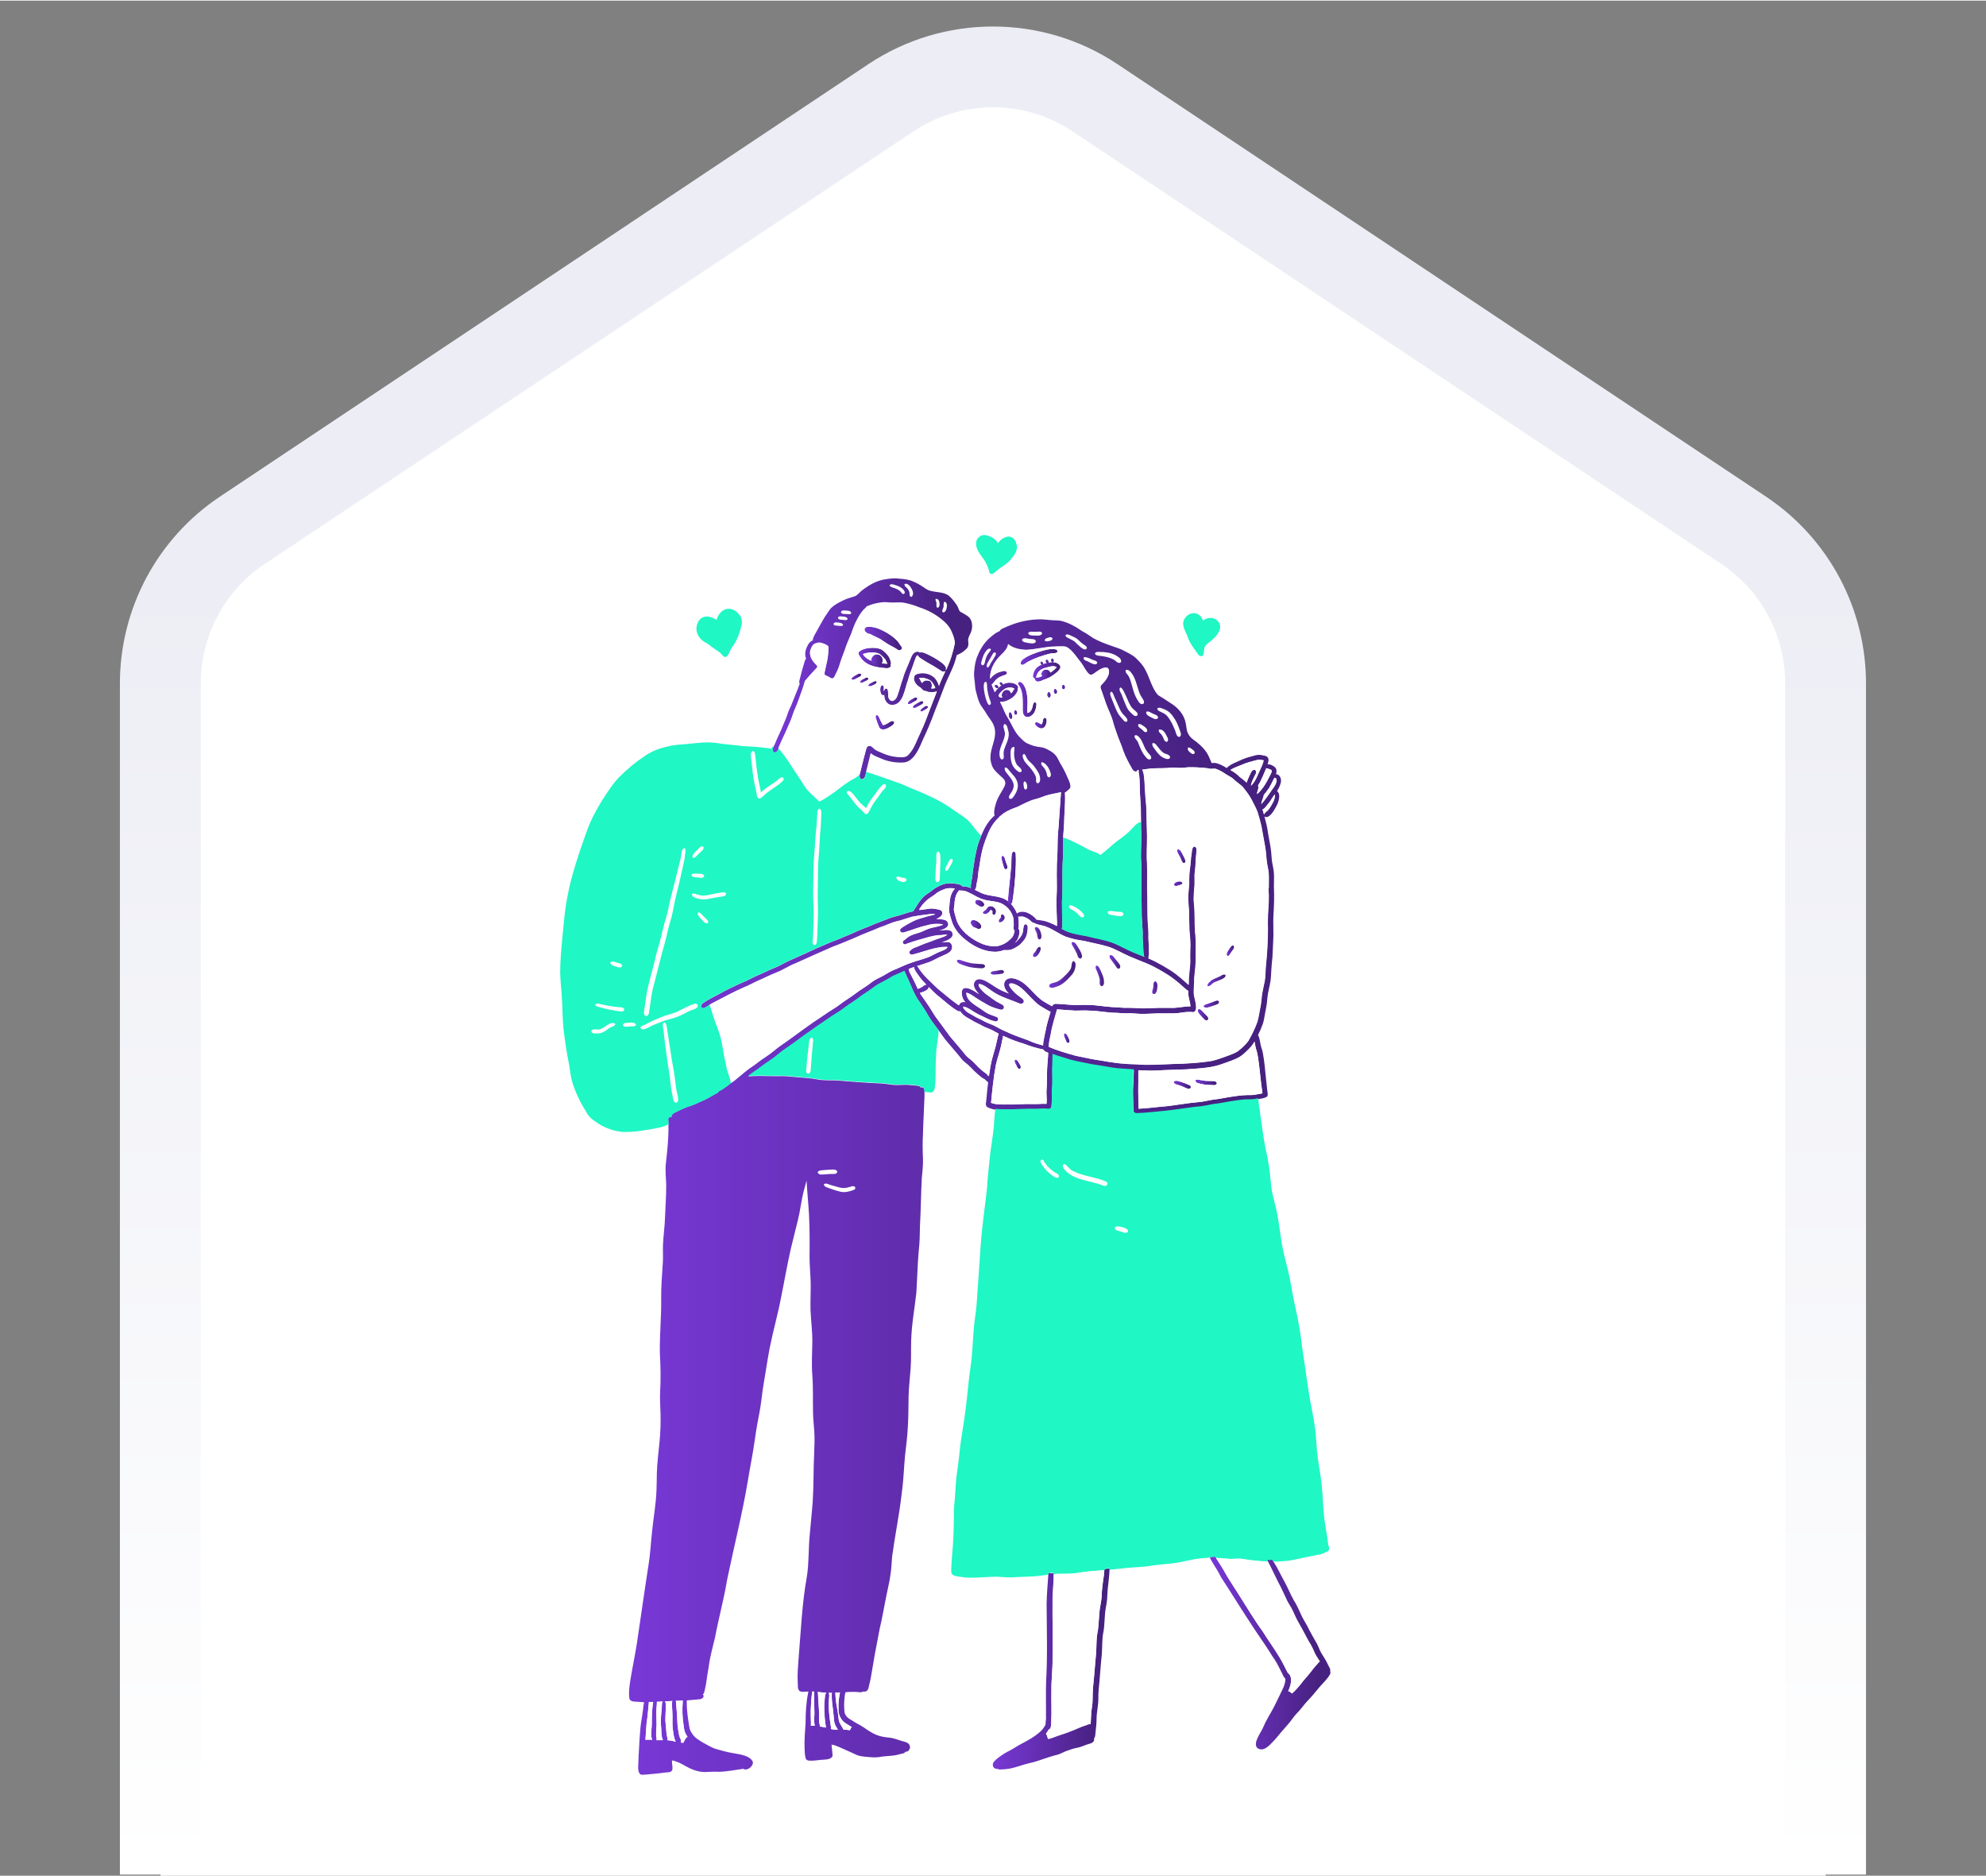 <?xml version="1.0" encoding="UTF-8"?>
<svg xmlns="http://www.w3.org/2000/svg" xmlns:xlink="http://www.w3.org/1999/xlink" id="Layer_1" width="86.6cm" height="81.8cm" version="1.1" viewBox="0 0 2456.2 2318.5">
  <rect x="0" y="0" width="2456.2" height="2318.5" fill="#808080" stroke="none"/>
  <defs>
    <style>
      .st0 {
        fill: url(#linear-gradient2);
      }

      .st1 {
        fill: url(#linear-gradient36);
      }

      .st2 {
        fill: url(#linear-gradient39);
      }

      .st3 {
        fill: url(#linear-gradient34);
      }

      .st4 {
        fill: url(#linear-gradient33);
      }

      .st5 {
        fill: url(#linear-gradient10);
      }

      .st6 {
        fill: url(#linear-gradient32);
      }

      .st7 {
        fill: url(#linear-gradient21);
      }

      .st8 {
        fill: url(#linear-gradient37);
      }

      .st9 {
        fill: url(#linear-gradient56);
      }

      .st10 {
        fill: url(#linear-gradient27);
      }

      .st11 {
        fill: url(#linear-gradient53);
      }

      .st12 {
        fill: url(#linear-gradient35);
      }

      .st13 {
        fill: #fff;
      }

      .st14 {
        fill: url(#linear-gradient26);
      }

      .st15 {
        fill: url(#linear-gradient1);
      }

      .st16 {
        fill: url(#linear-gradient9);
      }

      .st17 {
        fill: url(#linear-gradient18);
      }

      .st18 {
        fill: url(#linear-gradient23);
      }

      .st19 {
        fill: url(#linear-gradient43);
      }

      .st20 {
        fill: url(#linear-gradient8);
      }

      .st21 {
        fill: url(#linear-gradient11);
      }

      .st22 {
        fill: #1ff7c5;
      }

      .st23 {
        fill: url(#linear-gradient16);
      }

      .st24 {
        fill: url(#linear-gradient24);
      }

      .st25 {
        fill: url(#linear-gradient30);
      }

      .st26 {
        fill: url(#linear-gradient46);
      }

      .st27 {
        fill: url(#linear-gradient22);
      }

      .st28 {
        fill: url(#linear-gradient29);
      }

      .st29 {
        fill: url(#linear-gradient49);
      }

      .st30 {
        fill: url(#linear-gradient19);
      }

      .st31 {
        fill: url(#linear-gradient12);
      }

      .st32 {
        fill: url(#linear-gradient42);
      }

      .st33 {
        fill: url(#linear-gradient28);
      }

      .st34 {
        fill: url(#linear-gradient40);
      }

      .st35 {
        fill: url(#linear-gradient7);
      }

      .st36 {
        fill: url(#linear-gradient20);
      }

      .st37 {
        fill: url(#linear-gradient4);
      }

      .st38 {
        fill: url(#linear-gradient31);
      }

      .st39 {
        fill: url(#linear-gradient14);
      }

      .st40 {
        fill: url(#linear-gradient5);
      }

      .st41 {
        fill: url(#linear-gradient3);
      }

      .st42 {
        fill: url(#linear-gradient55);
      }

      .st43 {
        fill: url(#linear-gradient38);
      }

      .st44 {
        fill: url(#linear-gradient25);
      }

      .st45 {
        fill: url(#linear-gradient52);
      }

      .st46 {
        fill: url(#linear-gradient15);
      }

      .st47 {
        fill: url(#linear-gradient17);
      }

      .st48 {
        fill: url(#linear-gradient54);
      }

      .st49 {
        fill: url(#linear-gradient50);
      }

      .st50 {
        fill: url(#linear-gradient51);
      }

      .st51 {
        fill: url(#linear-gradient6);
      }

      .st52 {
        fill: url(#linear-gradient48);
      }

      .st53 {
        fill: url(#linear-gradient13);
      }

      .st54 {
        fill: url(#linear-gradient45);
      }

      .st55 {
        fill: url(#linear-gradient47);
      }

      .st56 {
        fill: url(#linear-gradient);
      }

      .st57 {
        fill: url(#linear-gradient44);
      }

      .st58 {
        fill: url(#linear-gradient41);
      }
    </style>
    <linearGradient id="linear-gradient" x1="1228.1" y1="1113.9" x2="1228.1" y2="-1171.2" gradientTransform="translate(0 1203.2)" gradientUnits="userSpaceOnUse">
      <stop offset="0" stop-color="#fff"></stop>
      <stop offset=".7" stop-color="#edeef5"></stop>
    </linearGradient>
    <linearGradient id="linear-gradient1" x1="1082.9" y1="892.2" x2="1105.9" y2="892.2" gradientUnits="userSpaceOnUse">
      <stop offset="0" stop-color="#7838d6"></stop>
      <stop offset=".9" stop-color="#472180"></stop>
    </linearGradient>
    <linearGradient id="linear-gradient2" x1="1061.7" y1="812.9" x2="1102" y2="812.9" xlink:href="#linear-gradient1"></linearGradient>
    <linearGradient id="linear-gradient3" x1="1077.5" y1="815.5" x2="1091.8" y2="815.5" xlink:href="#linear-gradient1"></linearGradient>
    <linearGradient id="linear-gradient4" x1="1069.2" y1="788.8" x2="1115.5" y2="788.8" xlink:href="#linear-gradient1"></linearGradient>
    <linearGradient id="linear-gradient5" x1="1052.8" y1="835.9" x2="1065.2" y2="835.9" xlink:href="#linear-gradient1"></linearGradient>
    <linearGradient id="linear-gradient6" x1="1063.7" y1="840.3" x2="1074" y2="840.3" xlink:href="#linear-gradient1"></linearGradient>
    <linearGradient id="linear-gradient7" x1="1073.7" y1="844.6" x2="1084.4" y2="844.6" xlink:href="#linear-gradient1"></linearGradient>
    <linearGradient id="linear-gradient8" x1="1122.6" y1="865.8" x2="1134.6" y2="865.8" xlink:href="#linear-gradient1"></linearGradient>
    <linearGradient id="linear-gradient9" x1="1128.9" y1="870.3" x2="1141.9" y2="870.3" xlink:href="#linear-gradient1"></linearGradient>
    <linearGradient id="linear-gradient10" x1="1138.2" y1="875.5" x2="1147.7" y2="875.5" xlink:href="#linear-gradient1"></linearGradient>
    <linearGradient id="linear-gradient11" x1="955.7" y1="838.1" x2="1202.3" y2="838.1" xlink:href="#linear-gradient1"></linearGradient>
    <linearGradient id="linear-gradient12" x1="1258.9" y1="864.1" x2="1281.9" y2="864.1" xlink:href="#linear-gradient1"></linearGradient>
    <linearGradient id="linear-gradient13" x1="1280.1" y1="893.3" x2="1294.5" y2="893.3" xlink:href="#linear-gradient1"></linearGradient>
    <linearGradient id="linear-gradient14" x1="1247.5" y1="884" x2="1252" y2="884" xlink:href="#linear-gradient1"></linearGradient>
    <linearGradient id="linear-gradient15" x1="1254" y1="880.2" x2="1258.1" y2="880.2" xlink:href="#linear-gradient1"></linearGradient>
    <linearGradient id="linear-gradient16" x1="1295" y1="858.3" x2="1299.6" y2="858.3" xlink:href="#linear-gradient1"></linearGradient>
    <linearGradient id="linear-gradient17" x1="1303.1" y1="854.1" x2="1307.5" y2="854.1" xlink:href="#linear-gradient1"></linearGradient>
    <linearGradient id="linear-gradient18" x1="1313.2" y1="848.7" x2="1317.3" y2="848.7" xlink:href="#linear-gradient1"></linearGradient>
    <linearGradient id="linear-gradient19" x1="1277.4" y1="830.1" x2="1311.5" y2="830.1" xlink:href="#linear-gradient1"></linearGradient>
    <linearGradient id="linear-gradient20" x1="1288" y1="832.3" x2="1299.2" y2="832.3" xlink:href="#linear-gradient1"></linearGradient>
    <linearGradient id="linear-gradient21" x1="1230" y1="848.1" x2="1234.9" y2="848.1" xlink:href="#linear-gradient1"></linearGradient>
    <linearGradient id="linear-gradient22" x1="1286.6" y1="819.1" x2="1290.1" y2="819.1" xlink:href="#linear-gradient1"></linearGradient>
    <linearGradient id="linear-gradient23" x1="1293" y1="816.9" x2="1296.9" y2="816.9" xlink:href="#linear-gradient1"></linearGradient>
    <linearGradient id="linear-gradient24" x1="1299.7" y1="815.7" x2="1303.4" y2="815.7" xlink:href="#linear-gradient1"></linearGradient>
    <linearGradient id="linear-gradient25" x1="1262.2" y1="811.6" x2="1307.9" y2="811.6" xlink:href="#linear-gradient1"></linearGradient>
    <linearGradient id="linear-gradient26" x1="1235.1" y1="1134.8" x2="1242.7" y2="1134.8" xlink:href="#linear-gradient1"></linearGradient>
    <linearGradient id="linear-gradient27" x1="1215.4" y1="1125.1" x2="1231.8" y2="1125.1" xlink:href="#linear-gradient1"></linearGradient>
    <linearGradient id="linear-gradient28" x1="1206.1" y1="1116.1" x2="1217.3" y2="1116.1" xlink:href="#linear-gradient1"></linearGradient>
    <linearGradient id="linear-gradient29" x1="1200.5" y1="1142.4" x2="1213.7" y2="1142.4" xlink:href="#linear-gradient1"></linearGradient>
    <linearGradient id="linear-gradient30" x1="1227.9" y1="2062.5" x2="1372.3" y2="2062.5" xlink:href="#linear-gradient1"></linearGradient>
    <linearGradient id="linear-gradient31" x1="1369" y1="1938.6" x2="1369" y2="1938.6" xlink:href="#linear-gradient1"></linearGradient>
    <linearGradient id="linear-gradient32" x1="1369" y1="1938.6" x2="1369" y2="1938.6" xlink:href="#linear-gradient1"></linearGradient>
    <linearGradient id="linear-gradient33" x1="1297.3" y1="1938.1" x2="1299.2" y2="1938.1" xlink:href="#linear-gradient1"></linearGradient>
    <linearGradient id="linear-gradient34" x1="1496.3" y1="2043" x2="1645.3" y2="2043" xlink:href="#linear-gradient1"></linearGradient>
    <linearGradient id="linear-gradient35" x1="778.1" y1="1479.1" x2="1584.3" y2="1479.1" xlink:href="#linear-gradient1"></linearGradient>
    <linearGradient id="linear-gradient36" x1="1246.5" y1="1084.6" x2="1256.5" y2="1084.6" xlink:href="#linear-gradient1"></linearGradient>
    <linearGradient id="linear-gradient37" x1="1238.4" y1="1065.7" x2="1245.9" y2="1065.7" xlink:href="#linear-gradient1"></linearGradient>
    <linearGradient id="linear-gradient38" x1="1455.9" y1="1058" x2="1466.2" y2="1058" xlink:href="#linear-gradient1"></linearGradient>
    <linearGradient id="linear-gradient39" x1="1451.9" y1="1091.9" x2="1462.6" y2="1091.9" xlink:href="#linear-gradient1"></linearGradient>
    <linearGradient id="linear-gradient40" x1="1481.5" y1="1254" x2="1494.4" y2="1254" xlink:href="#linear-gradient1"></linearGradient>
    <linearGradient id="linear-gradient41" x1="1488.5" y1="1240.8" x2="1507.8" y2="1240.8" xlink:href="#linear-gradient1"></linearGradient>
    <linearGradient id="linear-gradient42" x1="1493.2" y1="1211.4" x2="1515.9" y2="1211.4" xlink:href="#linear-gradient1"></linearGradient>
    <linearGradient id="linear-gradient43" x1="1517" y1="1174.9" x2="1526.4" y2="1174.9" xlink:href="#linear-gradient1"></linearGradient>
    <linearGradient id="linear-gradient44" x1="1315.8" y1="1282.8" x2="1322.8" y2="1282.8" xlink:href="#linear-gradient1"></linearGradient>
    <linearGradient id="linear-gradient45" x1="1254.7" y1="1315.1" x2="1262.5" y2="1315.1" xlink:href="#linear-gradient1"></linearGradient>
    <linearGradient id="linear-gradient46" x1="1451.4" y1="1340.6" x2="1472.8" y2="1340.6" xlink:href="#linear-gradient1"></linearGradient>
    <linearGradient id="linear-gradient47" x1="1478.4" y1="1337.6" x2="1504.9" y2="1337.6" xlink:href="#linear-gradient1"></linearGradient>
    <linearGradient id="linear-gradient48" x1="1279.9" y1="1153.2" x2="1288.1" y2="1153.2" xlink:href="#linear-gradient1"></linearGradient>
    <linearGradient id="linear-gradient49" x1="1277.6" y1="1176.2" x2="1287.1" y2="1176.2" xlink:href="#linear-gradient1"></linearGradient>
    <linearGradient id="linear-gradient50" x1="1183.5" y1="1191.3" x2="1218.4" y2="1191.3" xlink:href="#linear-gradient1"></linearGradient>
    <linearGradient id="linear-gradient51" x1="1225.1" y1="1201.5" x2="1241.7" y2="1201.5" xlink:href="#linear-gradient1"></linearGradient>
    <linearGradient id="linear-gradient52" x1="1325.4" y1="1174.3" x2="1338.3" y2="1174.3" xlink:href="#linear-gradient1"></linearGradient>
    <linearGradient id="linear-gradient53" x1="1297.7" y1="1204.1" x2="1330.3" y2="1204.1" xlink:href="#linear-gradient1"></linearGradient>
    <linearGradient id="linear-gradient54" x1="1372.4" y1="1188.8" x2="1385.6" y2="1188.8" xlink:href="#linear-gradient1"></linearGradient>
    <linearGradient id="linear-gradient55" x1="1355" y1="1206" x2="1365.3" y2="1206" xlink:href="#linear-gradient1"></linearGradient>
    <linearGradient id="linear-gradient56" x1="1425" y1="1220.3" x2="1431.5" y2="1220.3" xlink:href="#linear-gradient1"></linearGradient>
  </defs>
  <g>
    <path class="st13" d="M2257.9,2318.5V844.4c0-76.3-37.9-147.2-101.4-189.5L1354.5,120.2c-37.5-25-81.2-38.2-126.3-38.2s-88.8,13.2-126.3,38.2L299.9,654.9c-63.5,42.3-101.4,113.2-101.4,189.5v1474.1h2059.4Z"></path>
    <path class="st56" d="M248.4,2317.1V844.4c0-59.6,29.6-114.9,79.1-147.9L1129.5,161.8c29.3-19.5,63.4-29.9,98.6-29.9s69.3,10.3,98.6,29.9l802,534.7c49.6,33,79.1,88.3,79.1,147.9v1472.7h100V844.4c0-92.9-46.4-179.6-123.7-231.1L1382.1,78.6c-46.6-31.1-100.4-46.6-154.1-46.6s-107.4,15.5-154.1,46.6L272,613.3c-77.3,51.5-123.7,138.2-123.7,231.1v1472.7h100.1Z"></path>
  </g>
  <g>
    <path class="st22" d="M1303.2,1944.3c0,.6,0,1.1,0,1.7-2.3.2-4.6.5-6.8.8,0-.9.1-1.9.2-2.8.6,0,1.2.2,1.8.3.8.1,1.7.2,2.5.3.2,0,.5,0,.7,0s.3,0,.4,0c.4,0,.8-.1,1.2-.2Z"></path>
    <path class="st22" d="M1370.4,1938.3c.6,0,1.2,0,1.8,0,0,.7,0,1.5,0,2.2-2.1.2-4.2.4-6.3.5h-.2c0-.6.1-1.2.1-1.8.2,0,.4,0,.6-.1.8-.2,1.7-.4,2.5-.6,0,0,0,0,0,0h0s0,0,0,0c.5,0,.9-.2,1.4-.2Z"></path>
    <path class="st22" d="M1502.9,1923.7c.2.3.4.6.5.9-.9.1-1.8.2-2.7.3-1.4.2-2.8.4-4.2.5,0-.3-.1-.6-.2-.9,0,0,0,0,0,0,0,0,.2,0,.3,0,.2,0,.4,0,.6,0,.2,0,.4,0,.6,0h0c0,0,.2,0,.3,0,.3,0,.6,0,.8-.1.2,0,.4,0,.6,0,.2,0,.3,0,.5,0,.3,0,.5,0,.8,0,.6,0,1.3-.2,1.9-.4,0,0,0,0,0,0,0,0,0,0,.1,0Z"></path>
    <path class="st22" d="M1503.4,1924.6c.2.3.3.5.4.8-1-.1-2.1-.3-3.1-.5-.9-.2-1.9-.3-2.8-.5,0,0,.2,0,.3,0,.3,0,.6,0,.8-.1.2,0,.4,0,.6,0,.2,0,.3,0,.5,0,.3,0,.5,0,.8,0,.6,0,1.3-.2,1.9-.4,0,0,0,0,0,0,0,0,0,0,.1,0,.2.3.4.6.5.9Z"></path>
    <path class="st22" d="M1573.2,1927.7c.5.7.9,1.5,1.3,2.3-2.2,0-4.4,0-6.6-.1-.1-.2-.2-.4-.3-.6-.2-.5-.3-1.2-.2-1.8,0,0,0,0,0,0,.5.2,1,.3,1.5.4.3,0,.6,0,.9.1.3,0,.6,0,1,0,.6,0,1.1,0,1.7-.2.2,0,.5-.1.7-.2Z"></path>
    <path class="st22" d="M962.7,924.5c-.5,1.1-1,2.3-1.9,3.2-.7.8-1.6,1.2-2.9,1.2-.1,0-.2,0-.3,0,0,0,0,0,0,0-.1,0-.2,0-.4-.1,0,0,0,0,0,0-1-.5-1.4-1.9-1.5-2.9,0-.2,0-.5,0-.7.1-1.2.5-2.3,1-3.4,1-.2,2.2,0,3.6,1,.8.6,1.6,1.2,2.3,1.9Z"></path>
    <path class="st22" d="M1071.2,953.6c-.3,1.1-.6,2.3-.8,3.4-.2.7-.3,1.5-.6,2.2-.3.9-.7,1.7-1.4,2.3,0,0,0,0,0,0-.4.2-.7.5-1.1.8,0,0,0,0,0,0-1,.5-2.3.4-3-.6-1.3-1.6-1.2-3.4-.8-5.2.6-.4,1.2-.8,1.8-1.2,1.4-1.1,3.4-2.2,5.2-1.9.3,0,.6.1.9.2Z"></path>
    <path class="st22" d="M1071.3,953.3c0,.1,0,.2,0,.4-.3,1.1-.6,2.3-.8,3.4-.2.7-.3,1.5-.6,2.2-.6-.5-1.2-1-1.5-1.8-.7-1.8.4-3.6,2.1-4.1.3,0,.6-.1.9-.1Z"></path>
    <path class="st22" d="M1218.2,1039.2c0,1.1-.3,2.2-1,2.9.3-1,.7-1.9,1-2.9Z"></path>
    <path class="st22" d="M959.8,926.7c.4.3.8.6,1.1,1-.7.8-1.6,1.2-2.9,1.2-.1,0-.2,0-.3,0-.1,0-.3,0-.4-.2,0,0,0,0,0,0-1-.5-1.4-1.9-1.5-2.9,0-.2,0-.5,0-.7,1.4.4,2.7.9,4,1.6Z"></path>
    <path class="st15" d="M1102.2,890.9c1.4-.6,4-.1,3.7,1.9-.2,2.1-2.1,3.1-3.6,4.2-3.7,2.4-8.6,5.5-13.1,3.5-1.4-.7-1.9-2.2-2.4-3.5-1.3-2.8-2.3-5.8-3.2-8.7-.4-1.2-.8-2.3-.6-3.5.2-.8.9-2.1,1.9-1.5,1.8,1,2.4,3,3.2,4.7,1.1,2.6,2.5,5.4,3.9,7.8,3.9-.4,6.9-3.3,10.3-4.9Z"></path>
    <path class="st0" d="M1097.4,820c-1.1-2.3-1.7-4.9-3.6-6.7-2.2-2.1-4.2-4.7-7.1-6.1-6.2-2.1-13.4-1.5-19.6.7,2.5,4.2,6.2,6.7,10.4,8.3,2.4.9,5,1.5,7.6,2,1.8.3,3.6.7,5.5,1,2.2.4,4.5.7,6.8.7ZM1101.7,817.4c.4,1.2.5,2.7-.3,3.8.5.6.4,1.5,0,2.1-1.1,2.1-3.6,2.2-5.7,2.1-12.1-.9-25.3-3.1-32.1-14.2-1-1.6-2.6-3.6-1.6-5.6,5.5-6.2,23.4-7.2,29.9-2.1,4.5,3.5,8.5,8.1,9.7,13.9Z"></path>
    <path class="st41" d="M1085,808.3c5.3,0,8.6,6.9,5.7,10.9-.3.4-.6.8-1.1,1.1-1.2,1.6-3.3,2.6-5.3,2.2-3.2-.5-6.1-3.2-6.6-6.4-.2-1.3,0-2.6.6-3.9,1.3-2.5,3.9-4.2,6.7-4Z"></path>
    <path class="st37" d="M1115.5,800.6c0,1.1-.6,1.8-1.5,2.1-.9.8-2.2.8-3.2.3-4.1-3.2-9.1-5.1-13.5-7.9-2.9-1.7-5.5-3.8-8.3-5.5-2.9-1.8-6.2-2.9-9.2-4.5-1.6-.8-2.9-1.9-4.7-2.2-1-.3-2.2-.3-3-1,0,0,0,0,0,0-.3-.2-.4-.6-.6-.9-2.8-.9-3-5-.3-6.2,1.2-.6,2.7-.5,4-.5,7.3,0,14,3.1,20.2,6.5,5.3,2.9,10.3,6.5,14.5,10.9,1.6,1.8,2.8,3.8,4,5.8,1,.7,1.6,1.9,1.7,3.1Z"></path>
    <path class="st40" d="M1060.7,832.8c1.5-1.2,5.8-1,4.3,1.8-1.1,1.8-3.5,2.1-5.1,3.2-2,1-4.7,3.1-6.8,1.4,0,0-.3-.4-.2-.5,1.5-3.1,5-4.2,7.8-5.9Z"></path>
    <path class="st51" d="M1069.9,837.5c2.2-1.4,5.8,0,3.2,2.6-1.2,1-2.8,1.4-4.1,2.2-1.3.7-2.7,1.5-4.2,1.4-.3,0-.6,0-.8,0,0,0-.2-.4-.2-.4-.1-3.3,3.8-4.3,6.2-5.6Z"></path>
    <path class="st35" d="M1081.5,841.5c1.6-.5,3.7.1,2.6,2.1-.4.8-1.1,1.3-1.9,1.7-2.3,1-4.6,2.9-7.2,2.4-.3,0-.5-.2-.8-.2,0,0,0,0,0,0,0,0,0,0,0,0-1.1-.5.5-2.3,1.1-2.8,2-1.2,4.2-2.1,6.3-3.2Z"></path>
    <path class="st20" d="M1129.8,862.5c2.1-1.6,6.5-1,4,2.2-1.3,1.4-3.4,2-4.9,3.1-1.5.9-2.9,2.1-4.8,2.1-.4,0-1,0-1.3-.3,0,0-.3-.4-.2-.4.4-3.6,4.4-4.9,7.1-6.6Z"></path>
    <path class="st16" d="M1141.9,867.2c.2,1.2-.8,2.4-1.7,2.9-2,1.1-4,2.2-6,3.3-1.3.9-2.9,1.5-4.5,1.1-1.3-.2-.7-1.1-.4-2,.5-1.1,1.6-1.9,2.6-2.4,1.9-1.1,3.7-2.1,5.6-3.2,1.2-.8,3.8-1.5,4.4.3Z"></path>
    <path class="st5" d="M1147.3,872.3c.3.2.4.6.4,1-.1,1.7-1.8,2.6-3.1,3.3-2,1-3.8,3.1-6.3,2.4,0,0,0,0,0,0-.3-1.7.8-3.2,2.2-4,2-1.2,4.3-3.9,6.8-2.6Z"></path>
    <path class="st21" d="M1155.7,850.2c.4-.1.8-.2,1.1-.3-1.4-3.7-3.5-7.5-6.9-9.7-4-2.2-8.8-3.4-13.3-2.5.8.8,1.4,1.9,1.8,2.8.6,1.1,1.2,2.4,2,3.4,1.4-2.5,4.6-4,7.4-3,1.1-.2,2.2.3,3.1,1.1,1.5,1.7,1.9,4.5,1.5,6.7-.2.6-.5,1.2-.8,1.8,1,.1,2.1.1,3.1,0,.4,0,.7-.1,1.1-.2ZM1202.3,772.9c0,2.9-.5,5.7-1.6,8.3-1.1,3-3.1,5.7-3.4,8.9.3,4.9,1.4,8.7-3,12.3-2.7,2.6-5.9,4.6-9.3,6.1-.5.2-1.1.5-1.7.8-.7,2.7-1.4,4.9-1.7,6-3.3,11.7-9.8,22.1-13.9,33.4-3.7,10.1-7.8,20.1-11.7,30.2-4.3,11.8-9.1,23.3-14.5,34.6-4.3,10-10.6,26.4-22.7,28.4-10,.8-20.3-.8-29.4-4.9-4.3-1.9-9-3.4-12.6-6.6-1.5,6.4-3.2,12.7-4.7,19.1-.6,2.5-1.2,5-1.8,7.5-.4,1.7-.7,3.6-2.2,4.7-1.1,1-2.9,1.3-3.9,0-2.2-2.6-.5-6,.1-8.9,1.3-4.9,2.3-9.9,3.7-14.8,1-3.6,1.8-7.2,2.8-10.7.6-1.8.9-4.1,2.6-5.2,3.9-2.2,6.6,2.8,9.6,4.5,2.8,1.7,5.9,2.8,8.9,4.1,6.1,2.7,12.7,4.4,19.3,4.7,5.5.4,10,.7,13.6-4.3,6.6-7.5,9.3-17.4,13.7-26,4.4-9.4,8.1-19.2,11.7-28.9,2.8-7.3,5.7-14.6,8.5-21.9-2.3,1.1-5.6,1.3-8,1.1-2,0-3.9-.6-5.7-1.4-2,0-4-.9-4.9-2.7-.6-.5-1.3-1-1.8-1.6-3.3-1.8-6.2-4.6-7.4-8.3-.6-1.6-.9-3.2-.1-4.8-.2-2.7,2.7-3.7,4.9-4.2,6.4-1.6,13.8-.2,18.9,4,3.4,2.8,5.5,6.9,6.7,11.1.2-.5.4-1,.5-1.4,2.2-5.8,4.9-11.3,7.5-16.9-1,1-3.3,1.1-4.6.3-4.9-2.9-9.5-6.3-14.6-8.9-3.4-1.9-6.7-3.9-9.9-6-1.7-1.2-3.8-2.3-4.9-4.2,0-.2-.1-.5-.2-.7-.9.5-1.8,1-2.2,2.1-1.5,3.7-2.7,7.5-4,11.3-2.1,5.8-4.5,11.4-5.9,17.4-4.1,10-5.6,30.5-19.3,30.7-6.4.4-10.5-6.3-10-12.1-5.2,1.5-5.6-7.2-4.6-10.4.5-1.4,2.5-3,3.5-1.2,1.3,2-.1,4.4.4,6.6.8-1.4,1.3-3.8,3.4-3.3,3.3.7.9,9.6,3,12.4,3.1,5.8,8.5,1.7,10.2-2.9,2.8-7.7,4.4-14.9,7.2-22.4,2.1-7.9,6-15.2,8.9-22.9,1.3-2.8,2.1-5.9,4.4-8,1.8-1.7,5.3-2.8,7.2-.9,2-.6,4.8,0,6.6.9,4.8,1.7,29.4,14.2,25.8,20.1.1.4.2.8.2,1.1,3-6.5,5.9-13.1,7.7-20.2,1.3-4.4,2.5-8.8,3.3-13.3-.4-5.4-2.6-10.5-4.9-15.4-2.5-4.9-6.3-8.9-10.6-12.3-8.2-7-17.9-12.1-28.1-15.4-6.3-2.6-12.8-4.5-19.5-5.8-4.5-.7-9-.3-13.5-.2-3.2,0-6.3-.4-9.5-.5-4.5,0-8.9,1-13.4,1.9-2.9.8-5.8,1.9-8.6,3-.3.2-.6.3-1,.4-.3.6-.8,1.3-1.4,1.9-4.4,3.5-7.2,8.5-9.9,13.3-3.4,5.9-5.6,12.3-7.8,18.7-2.8,6.5-5.6,12.9-7.8,19.6-2.6,6.8-5.2,13.6-7.2,20.7-1.3,3.9-3.2,7.6-5.1,11.4-.7,1.7-2,3.7-4.1,3.2-1.8-.7-3.3-2-5.1-2.7-1.3-.5-2.8-.9-3.4-2.3-.4-.8-.4-1.8-.2-2.6.7-3.9,1.7-7.7,2.5-11.5,1.6-6.7,2.4-13.6,2.3-20.5-1.9-2-4.7-2.9-7.3-3.8-2.2-.8-4.5-1.1-6.7-.4-1.8.5-3.6,1.1-4.9,2.3-1.9,2.3-3.2,5.3-3.8,8.2-.7,6.4,3.8,12,8.2,16.2,1.5,1.7.8,4.1-1,5.2-4.6,4.8-9.5,10.2-13.6,15.2-1.9,7.3-4.7,14.5-7.2,21.6-1.6,4.5-3.3,9-5.2,13.2-2.2,4.6-3.3,9.7-5.4,14.4-3.1,7.3-6.1,14.7-9.8,21.8-1.5,3.4-3,6.8-4.5,10.2-1.1,2.5-2.1,6-5.4,6-1.5,0-2.2-1.9-2.2-3.1,0-2.7,1.7-5.1,2.6-7.6,3.2-8.2,7.5-15.9,10.6-24.2,2.1-4.7,4.1-9.5,5.6-14.4,1-2.9,2.3-5.6,3.7-8.4,3-7.1,5.6-14.3,8.6-21.4.8-2,1.5-4.1,2.2-6.1-.2-.3-.4-.6-.5-.9-.6-2.1.6-4.2,1-6.3,1-3.5,1.7-7,2.7-10.5,1-3,1.9-6,2.7-9,.5-1.4.8-3.1,2-4.2-2.2-5.1-.9-10.8,1.5-15.5,1.2-2.6,2.9-5.1,5.5-6.5.4-.2.8-.4,1.2-.6-.3-3.5,5.5-11.8,6.8-14.8,3.8-6.9,7.5-13.8,12.2-20.2,1.5-2.3,3-4.6,5.2-6.3,4-3.5,8.8-5.8,13.6-8.2,4.6-2.4,9.8-3.4,14.7-5.2,3.6-1.7,5.9-5.4,9.1-7.6,8.5-6.4,18.2-12,29-13.3,5.3-.9,10.7-1.4,16.1-.7,6.3.5,12.6,1.1,18.3,3.9,3.4,1.4,6.6,3.3,9.7,5.2,3.4,2.2,6.5,4.9,10.6,5.9,7.5,2.1,16,1.3,22.6,5.8,4.3,3.5,7.7,8.2,10.8,12.8,1.5,2.4,1.6,5.6,3.9,7.4,8.8,5.2,14.1,6.2,14.6,18.1Z"></path>
    <path class="st31" d="M1277.6,870.1c.8-3.1,3.9-3.5,4.3,0-.3,3.7-1.2,7.6-3.2,10.8-2.3,3.5-7.4,6.5-11.3,3.8-3.6-3.2-2.2-10.2-2.5-14.6,0-8.7-.1-17.8-5.7-24.8-.9-1.3.4-3.1,2-3.1,3.7.2,6,5.3,7.2,8.4,2.1,6.2,2.7,12.7,2.4,19.2,0,3.6-.7,7.3,0,10.9,4.7-.8,6.2-6.6,6.9-10.7Z"></path>
    <path class="st53" d="M1292.4,886.7c3.3,1.2,1.8,5.5,1.3,8-.7,2.9-3.4,5.6-6.6,5.1-2.6-.6-7.3-3.3-7-6.4,0-.9,1-1.1,1.7-1.2,2.1-.2,3.7,1.5,5.5,2.3.8.5,1.2-.2,1.6-.9,1.2-2.1.4-6.7,3.6-7Z"></path>
    <path class="st39" d="M1251.9,884.6c.4,1.3,0,4-1.8,3.8-2.6-.7-3.2-5.3-2.2-7.5.3-.6.9-1.5,1.7-1.1,1.6,1.1,2,3,2.3,4.8Z"></path>
    <path class="st46" d="M1255.8,877.2c1.9.7,2.8,3.1,1.9,4.9-.2.6-.8,1.2-1.5,1.1-2.7-.5-3-5.1-.4-6Z"></path>
    <path class="st23" d="M1297.3,854.6c1.5.7,2.5,3.1,2.3,4.7-.1,1.5-1.5,3.4-3,2.2-2.3-1.5-2-6.1.8-6.9Z"></path>
    <path class="st47" d="M1307.5,854.5c.1,1.6-1.4,3.8-3,2.4-1.9-1.4-1.9-5.2.3-6.2,1.5.6,2.7,2.2,2.7,3.8Z"></path>
    <path class="st17" d="M1317.2,848.3c.3,1.3-.4,3.3-1.9,3.3-2.7-.4-2.9-5-.3-5.8,1.2.1,2,1.4,2.3,2.5Z"></path>
    <path class="st30" d="M1306.8,824.2c-4-2.6-9-.5-13.2.6-6.2,1.3-10.6,4.9-12,11.2-.2.4-.4.7-.6,1,1-.3,2-.1,3-.1,1.6-.3,3.1-1,4.7-1.6.5-.2,1-.4,1.5-.5,3.1-.9,6.1-2.2,8.8-3.9,2.9-1.8,5.6-4,7.8-6.6ZM1307.8,819.4c2.2,1.1,4.5,3.3,3.4,6-1.8,3.6-5.3,6.1-8.4,8.4-3.7,2.7-7.7,4.6-12,5.9-2.4,1-4.9,2.5-7.6,2.3-2-.1-3.8-2.1-3.2-4.1-.4.4-1,.4-1.4,0-2.4-2.2-.6-5.7.2-8.2,1.8-4.4,5.2-7,9.2-8.7.6-.3,1.3-.5,1.9-.8,1.5-.5,3-.9,4.5-1.3.7-.2,1.5-.3,2.2-.5.3,0,.6-.1.9-.2,1.1-.2,2.3-.3,3.5-.3h0c.4,0,.9,0,1.3,0h0c1.9,0,3.8.5,5.4,1.4Z"></path>
    <path class="st36" d="M1299,830.8c.8,3.5-2.4,7.8-7.5,6.7-1.3-.5-2.3-1.2-2.8-2.2-2.1-3.4.5-8.6,5.4-8.2,2.9.4,4.4,1.9,4.9,3.7Z"></path>
    <path class="st7" d="M1234.8,848.2c.5,1.3-.5,2.3-1.8,2.1-1.7,0-3.6-2.4-2.7-4,1.6-1.1,4.1,0,4.5,1.9Z"></path>
    <path class="st27" d="M1289.7,818.2c.5.9.5,1.6.2,2.1-.3.7-1.2,1.1-1.9.8-.5-.2-1-.7-1.3-1.6-.6-2.5,1.6-3.4,3-1.3Z"></path>
    <path class="st18" d="M1293.9,814.8c1.7-.4,3.3,1.5,2.9,3.2,0,.2,0,.4-.2.6-.4.7-1.4.9-2.2.5,0,0-.2,0-.2-.1-1.3-.7-1.8-3.3-.3-4.1Z"></path>
    <path class="st24" d="M1303.4,815.4c.1,1.4-.4,2.2-1,2.5h0c-.4.2-.9.2-1.3,0h0c-.7-.3-1.3-1.1-1.4-2.5.3-3.1,3.1-2.8,3.7,0Z"></path>
    <path class="st44" d="M1306.3,802.4c1.2.5,2.4,2.2,1.1,3.3-.9.9-2.1,1.2-3.3,1.1-2.2.1-4.3.2-6.3.8-8.7,2.4-17.5,5.2-25.5,9.4-1.3.8-2.7,1.5-3.9,2.4-1.4,1.2-3.9,2.8-5.6,1.3-4.9-8.4,30.4-19,36.6-18.8,2.3,0,4.9-.4,7.1.5Z"></path>
    <path class="st14" d="M1237.8,1133.5c-1.1-7.3,7.1-2.5,4.3,2.5-1.3,2-3.4,4.2-6,3.8-.3,0-.7-.2-.7-.4-1-2.3,1-4.2,2.4-5.8Z"></path>
    <path class="st10" d="M1222.4,1120.3c4.1-2.5,10.5,2.3,9.3,6.9,0,1.5-1.2,3.3-2.9,3.4-2-.6-1.6-3.2-1.4-4.7-.5-.7-1.4-1.4-2.3-1.5-1.4,2.1-3.1,4-5.5,4.9-1.4.5-3.8,0-4.3-1.6.1-.2.2-.4.3-.6.8-1.5,2.5-1.9,3.6-3.1,1.2-1.1,1.8-2.7,3.1-3.7Z"></path>
    <path class="st33" d="M1217.3,1117.2c.4,3.4-3.3,3.7-5.7,2.7-.7-.2-1.3-.5-1.8-.9-.2-.2-.4-.4-.6-.6-4.1-.7-4.5-7,.4-6.5,3.1.3,6.8,2.2,7.7,5.4Z"></path>
    <path class="st28" d="M1213.7,1144.9c0,2.7-2.9,3.6-5,2.6-1-.3-1.9-.8-2.8-1.3-.6,0-1.3-.2-1.8-.6-.8-.6-1.5-1.4-2.2-2.2-2.4-2.8-1.7-7.1,2.6-6.6,3.6.5,9,4.1,9.2,8.1Z"></path>
    <path class="st25" d="M1235.1,2186.6h-.1c-1.4,0-2.8-.1-4.1-.6-3.5-1.2-3.9-6-1.6-8.5,3.5-4.1,8.2-7,12.7-10,2.4-1.5,5-2.8,7.5-4.1,4.9-2.6,9.5-5.9,14.5-8.4,7.8-4.1,15.6-8.4,22.2-14.3,1.8-1.6,3.4-3.3,4.7-5.3.7-1.1,1.3-2.4,2.1-3.4,0-3.7,1.1-8.1.6-10.9.2-14.3-.3-28.5.2-42.7,1.8-31.9.8-63.7.6-95.6.2-13,1.4-25.9,2.3-38.8.6,0,1.2.2,1.8.3.8.1,1.7.2,2.5.3.2,0,.5,0,.7,0s.3,0,.4,0c.4,0,.8-.1,1.2-.2-.2,10-.9,20-1.5,30-.3,25.5.4,51,0,76.5.2,13-1.6,25.9-1.4,38.9-.3,12.8.5,25.6-.2,38.5-.3,3.1.4,8.9-3.2,9.8-.9,1.8-2.1,3.5-3.4,5.1.4.4.7.8.9,1.3.8,1.6,1,3.5,1.8,5.1,4.3-.8,8.2-2.8,12.3-4.1,5-1.7,10.1-3.2,14.9-5.2,6.4-2.2,12.3-5.5,18.7-7.4,2.1-.5,4.1-2,6.3-1.7.1,0,.3,0,.4,0,.5-6.8.4-13.7,1.5-20.4,1.6-8.1.6-16.4,1.4-24.5,1.6-15,2.6-30,4-45,.3-6.1.2-12.2.8-18.3.3-2.9.9-5.8,1.4-8.6,1.1-8.2,1.1-16.6,2.1-24.8.7-5.2,2-10.4,2.4-15.7.1-3,.2-6,.5-9,.5-6,1.5-12,2.3-18,.3-2.4.5-4.8.7-7.2.2,0,.4,0,.6-.1.8-.2,1.7-.4,2.5-.6,0,0,0,0,0,0,0,0,0,0,0,0,0,0,0,0,0,0,0,0,0,0,0,0,0,0,0,0,0,0,.5,0,.9-.2,1.4-.2.6,0,1.2,0,1.8,0-.3,8.8-1.5,17.7-2.4,26.5-.4,7.2-.6,14.4-2.2,21.4-1.8,9.8-1.3,19.9-2.9,29.8-2.2,9.6-1.3,19.5-2.2,29.2-1.2,10.7-1.8,21.5-2.8,32.2-.7,7-1.5,14-1.4,21.1.2,8.2-2.1,16.9-2.2,24.9,0,5.8-.6,11.7-1.3,17.5-.2,2.5-.3,6.1-2.1,7.8.6.8.5,1.8,0,2.7-1.8,3.2-6,3.4-9.1,4.6-4.2,1.5-8.2,3.4-12.6,4-4.4.9-8.6,2.5-12.8,4-3.6,1.3-6.8,3.4-10.5,4.4-3.7.9-7.4,1.9-11,3.1-8.1,2.6-16.1,5.8-24.5,7.5-7.6,1.8-14.9,4.8-22.6,6.4-4.5.8-8.7,1.2-13.1,1.2s-1,0-1.4,0Z"></path>
    <path class="st38" d="M1369,1938.6s0,0,0,0c0,0,0,0,0,0Z"></path>
    <path class="st6" d="M1369,1938.6s0,0,0,0c0,0,0,0,0,0h0Z"></path>
    <path class="st4" d="M1297.6,1937.9c.5.1,1.1.2,1.6.3-.4,0-.8,0-1.2.1-.2,0-.4,0-.7,0,0-.2.2-.3.3-.5Z"></path>
    <path class="st3" d="M1556.5,2161.6c-8-4.4.7-17,3.7-22.5,2.4-4.2,3.9-8.9,6.4-13.1,3.5-6.7,7.6-13,10.8-19.8,3.2-6.9,6.8-13.6,9.9-20.5,1.4-3.5,2.7-7.3,2.3-11.1-2.8-2-3.5-6.3-5.4-9.1-3.2-6.6-6.6-13.1-11-19-8.9-14.8-19.6-28.9-28.7-43.5-11.6-17.6-22.6-35.7-34.2-53.3-3-6-6.4-11.7-10-17.3-1.3-2.5-3.5-5-3.9-7.9,0,0,0,0,0,0,0,0,.2,0,.3,0,.2,0,.4,0,.6,0,.3,0,.6,0,.9,0,.3,0,.6,0,.8-.1.2,0,.4,0,.6,0,.2,0,.3,0,.5,0,.3,0,.5,0,.8,0,.6,0,1.3-.2,1.9-.4,0,0,0,0,0,0,0,0,0,0,0,0,0,0,0,0,0,0,0,0,0,0,0,0,0,0,0,0,.1,0,.4.6.7,1.2,1,1.7,3.3,5.2,6.8,10.3,9.8,15.6,5.4,10.1,12.1,19.5,18.1,29.2,9.8,15.3,18.8,30.8,29.5,45.4,9.5,15.4,20.8,29.8,28.5,46.2,1.1,2,2.1,4.1,3.2,6.1,0,0,0,0,.1,0,4.8,2.8,3.9,11.2,2.5,15.8-.7,2.2-1.5,4.3-2.4,6.3,1.8.3,3.4,1.7,4.7,2.9,5.3-4.7,9.6-9.8,13.8-15.5,2.5-3,5.3-5.8,7.6-8.9,3-3.5,5.5-7.5,8.8-10.8,1.5-1.4,2.5-3.3,4.2-4.4-1.3-2.1-2.6-4.1-3.9-6.2-2.8-4.4-4.3-9.5-6.9-14-5.4-8.5-9.7-18.1-14.8-26.7-3-5.1-5.5-10.5-7.9-15.9-1.9-4.3-4.7-8-6.8-12.1-3.8-7.9-7.3-16-11.5-23.7-4.3-8.5-8.2-17.2-12.7-25.7-.2-.5-.3-1.2-.2-1.8,0,0,0,0,0,0,.5.2,1,.3,1.5.4.3,0,.6,0,.9.1.3,0,.6,0,1,0,.6,0,1.1,0,1.7-.2.2,0,.5-.1.7-.2.7,1,1.2,2.1,1.9,3.1,4.7,7.1,8.1,14.9,12.2,22.2,4.7,8.1,8,16.9,12.6,25.1,5.3,7.8,8,16.9,12.8,25,2.3,3.7,4.3,7.5,6.2,11.4,3,5.8,6.2,11.4,9.5,17,2,3.7,3.2,7.7,5.3,11.4,2.9,4.7,6,9.4,8.3,14.4,1.1,2.8,3.7,5.5,2.9,8.7.4.9.4,2.1,0,3.2-3.3,6.1-8.6,10.8-13.1,16-5.2,6.3-10.3,12.6-16,18.4-4.4,4.9-8.1,10.4-12.9,15-2.7,3-5.2,6.6-7.6,9.7-3.9,4.9-8.3,9.4-12.3,14.3-3.9,5-8.2,9.8-12.8,14.2-2.7,2.7-6.4,5.6-10.4,5.6-1.1,0-2.3-.2-3.4-.8Z"></path>
    <path class="st12" d="M807.7,2104.7c0-.3,0-.7.2-1-1.8,0-3.5,0-5.3,0-.9,8.9-1.5,17.8-2.9,26.6-.5,6.7-1,13.4-1.4,20.1,2.4,0,4.8-.2,7.1,0,.4,0,.8,0,1.2.2-2.3-5.1-.3-16.3-.4-20.6-.1-8.5.2-17.1,1.5-25.3ZM811.8,2150.9c2.6,0,5.3,0,7.9,0-2.3-4.3-1.7-12.9-2.2-16.6-1-7.9.4-15.7.8-23.5.4-2.5-.4-5.5,1.2-7.6-2.4.1-4.9.3-7.3.4.4,2.3-.3,4.8-.3,7.1-.7,7.3.2,14.6,0,22-.2,3.9-.6,7.7-.5,11.6-.1,2.3,1.1,4.6.3,6.8ZM835.9,2152.8c-2.5-3.6-2.9-10-3.5-13.5-1.1-6.2-.6-12.6-.7-18.9,0-3.4-.3-6.9-.5-10.3,0-2.3-.6-5.5.4-7.7-3.1.1-6.2.3-9.2.5,1.1,1.3.9,3.4,1,5,.1,6.2-.6,12.5-.5,18.7.4,5.6,1.2,11.2,1.5,16.9.2,2.5,1.7,5,1,7.5.6,0,1.2,0,1.8,0,2.9.3,5.8,1,8.7,1.7ZM848.9,2147.8c.4-.4.9-.7,1.4-1-.9-1.4-1.8-2.8-2.6-4.3-1.8-3.8-2.1-8.2-2.6-12.3-1.3-8.8-1.4-17.7-.8-26.6,0-.5,0-1.1.1-1.8-2.9.2-5.8.3-8.7.4.3.9.4,2,.4,2.7.3,5.6,1.1,11.2,1.3,16.8.2,5.3.3,10.6,1.2,15.9.6,3.4.9,6.8,2.2,10,.7,1.5,1.6,2.9,1.4,4.6,0,.5-.2,1-.4,1.5,1.1.1,2.2.2,3.3.3,1.2-2.1,2-4.6,3.7-6.4ZM1007.7,2133.1c-1.6-6.3-.1-12.8-.5-19.2-.2-7.4-.4-14.8-.4-22.2,0-.3.1-.6.2-.9-.9,0-1.8-.1-2.6-.1,0,0,0,0,0,0,.3,1.8-.4,3.7-.5,5.5-.4,4.1-.7,8.3-.9,12.4-.5,7.1-.3,14.3,0,21.4,0,1,0,2-.1,3,1.6-.1,3.2,0,4.9,0ZM1021.5,2135.4c-.3-1.5-.3-3.1-.6-4.5-1.2-9.8-2-19.7-1-29.5.6-3-.1-6.8,2.2-9.1-3.5-.2-7.1-.6-10.6-1,0,0,0,0,0,0,.3,1.5.2,3.1.4,4.6.3,8.2,1.2,16.3,1.3,24.5,0,3-.3,5.9.2,8.9.3,1.5.8,3.2.6,4.7.5,0,.9.1,1.4.2,2.1.2,4.2.7,6.3,1.2ZM1036.3,2138c-.3-.5-.6-1.1-.9-1.6-2-3-3.6-6.2-3.8-9.8-.6-5.4-.9-10.9-1.7-16.2-.8-5.4-1.3-10.9-1.2-16.4,0-.4.1-.9.4-1.5-1.4,0-2.9,0-4.3-.1,1.6,2.2.5,5.4.5,8-.5,6.7-.2,13.4.5,20.1.4,4.1,1,8.2,1.6,11.9.2,1.6.7,3.2.2,4.7t0,0c2.9.7,5.9.9,8.8.9ZM1051.1,2138.6c.6-1.4,1.3-2.9,2.4-3.9-2.2-1.3-4.4-2.7-6.6-4.1-2.4-1.4-4.6-3.2-6.2-5.6-2.6-3.7-4-8.2-3.7-12.8-.3-5.6.2-11.3,1.1-16.8.3-1.1.4-2.4.7-3.6-2,.2-4,.3-6,.4.6,1.7.4,3.7.6,5.5.2,2.7.5,5.3.9,8,1.3,6.5,2.2,13.1,3,19.7.5,4.7,4,8.2,5.9,12.4,2.6,0,5.2.2,7.8.7ZM1142.7,1217.8c1-.7,2-1,2.9-1-3.3-3.3-6.5-6.7-9.1-10.6-1.3-2.1-6.2-7.8-6-11.2-1.8.6-3.6,1.3-5.3,2-.5.2-1,.4-1.5.6.3.4.5.9.5,1.5s0,.4,0,.6c.4,1,.9,2.1,1.4,3,1.4,2.7,2.8,5.4,4.2,8.2,2,3.6,3.5,7.4,5.3,11.2.5-.2.9-.4,1.3-.5,2.2-1,4.5-2,6.3-3.7ZM1234.5,1279.4c.1-.7.4-1.4.7-1.9-2.6-1.3-5.2-2.8-7.7-4.2-3.4-1.7-6.8-2.7-10.1-4.3-4.2-2.3-8.4-4.4-12.7-6.5-5.3-3.5-11.6-5.7-15.6-10.8-.6-.6-1.1-1.3-1.5-2-.9.2-1.9.2-2.7-.1-8.4-4.8-15.6-11.6-23.2-17.7-4.7-3.6-8.8-7.9-13-12.1,0,.7-.4,1.4-1,2.3-2.3,2.8-6.3,3.6-9.6,4.9-.1,0-.2,0-.4.1.4.8.9,1.5,1.4,2.3,2.7,3.8,5.4,7.5,7.9,11.4,3.5,4.8,6.1,9.7,9.3,14.6,6.2,8.6,12.6,17,18.8,25.6,6.5,7.9,13.3,15.4,19.6,23.4,2,2.3,4.5,3.9,6.8,5.9,3.2,2.8,5.9,6,8.9,8.9,2.9,2.7,5.9,5.3,9.2,7.5.8.6,1.5,1.3,1.9,2.2.1,0,.2.2.3.3.4.2.8.5,1.3.8.6-4.1,1.2-8.2,1.9-12.2,1.4-8,3.8-15.8,6.1-23.5,1.4-4.9,2.1-9.9,3.5-14.8ZM1244.7,858.7c.3-.3.6-.6.5-1-.2,0-.4.1-.5.2,0,.1,0,.2,0,.3,0,0-.2.1-.2.2h0c0,0,.2.2.3.2ZM1250.7,856.2c1.8-1.5,2.4-3.8,3.9-5.5-3.7-2.2-8.8-1.7-12.4.5-2.9,2.2-12,9.4-3.7,10.5.4,0,.7-.1,1.1-.2-3-4.8,3.1-12,8.6-8.4,1.2,1,1.8,2.1,2.1,3.3.1-.1.3-.2.4-.3ZM1254.7,1150.9c0-.3,0-.6.1-.8-1.7-1.7-1.1-4.1-1-6.3-.1-2.7,0-5.5-.2-8.2-1.9-9.9-9.6-18.4-19.4-20.8-5.8-1.6-11.9-1.4-17.7-3.4-5.7-1.4-10.5-4.8-15.7-7.3-2.9-1.4-5.8-3-9-3.5-1.7-.4-3.9,0-5.6-.5-.8,1.3-2,2.6-2.4,3.4-2.5,4.3-3.2,9.3-3.3,14.2-.1,2.3-.9,4.6-.7,7,.5,3,1.5,5.9,2.3,8.8,2.8,12.6,13.1,22.1,23.9,28.4,5.8,3.5,12.1,6.2,18.9,7,2.6.3,5.2.6,7.8.4,2.4-.4,4.7-1.3,7-2.1,5-2,9-5.4,12.5-9.4,1.2-2.1,2-4.6,2.6-6.9ZM1292.9,1275.1c1.3-8.4,3.9-16.6,6.4-24.8-3.6-1.6-7.2-3.9-10.6-5.9-4.3-2.2-8.4-6.2-11.6-9.5-7.5-7-13.8-16.5-24.2-19.5-12.3-2.5,1.9,11.5,5.1,13.9,1.9,1.4,3.9,2.8,5.8,4.3,1.1.8,2.2,1.9,2.3,3.4.2,1.8-1.3,3.2-3,3.4-3-.2-5.7-1.9-8.5-2.9-5.1-2-10.2-3.7-15.2-5.9-5-2.1-9.7-4.8-14.1-8-4.5-3-9-7.2-14.6-7.8-2.4,3,6.5,11,8.9,12.8,4.4,2.9,8.4,6.3,12.9,9.1,2,1.1,4.1,2.1,6.2,3.3,1.2.7,2.5,1.5,2.8,3,.3,1.5-.6,3.1-2.1,3.5-1.5.5-2.9-.2-4.4-.5-5.3-1.5-10.4-3.3-15.1-6.1-4.1-2.5-8.3-4.7-12.3-7.4-4-2.6-7.9-5.8-12.6-6.9,0,9.7,9.8,14.6,16.8,19.3,2.9,1.9,5.6,4,8.5,5.8,3.9,2.2,8.4,3.3,12.5,5.1,2.6,1.3,1.8,5.3-1.1,5.4-5.6-.7-10.7-3.4-15.7-5.9-2.6-1.2-5.3-2.4-7.8-3.8-5.6-3-10.6-7.5-16.9-8.8-.6,2.2,1.6,3.8,2.9,5.3,3.3,3.2,7.8,4.6,11.5,7.2,3.7,2.1,7.8,3.6,11.4,5.8,3.6,2,7.6,3.2,11.4,4.9,5,2.5,9.7,5.5,14.9,7.5,8.8,4.3,18.1,7.5,27.3,10.8,4.4,2,9,3.8,13.7,5.1,1.8.6,3.6,1,5.4,1.6.1-5.7,1.9-11.3,2.8-16.9ZM1296.1,1306.2c.2-1.7,0-3.5.3-5.2-.7-.3-1.5-.6-2.2-.9-1.6-.6-3.1-1.6-3.7-3.1-8.2-1.6-16.1-4.1-23.8-7-8.2-2.4-16.2-5.3-23.9-9-.8-.3-1.6-.6-2.3-.9-.2,3.4-1.7,6.7-1.9,10-1.8,8.9-5.1,17.4-7,26.2-2.9,15.4-4.4,31-5.9,46.6,6.2,2.4,13,2.1,19.5,2,3.9,0,8.2.2,12-.1,8-.5,16.1-.6,24.1-.4,4.3,0,8.6-.6,12.9-.2.9-5.8-.4-11.8.1-17.6.7-6.8.4-13.6.6-20.4,0-6.7.7-13.3,1.2-19.9ZM1312.1,979.3c0-.2,0-.4.1-.6-6.5,1.3-12.8,2.4-19.1,4.3-4,1.5-7.9,3.1-12,4.1-8.2,2-15.6,6.3-23.2,9.9-5.4,1.9-10.8,4-15.7,7.2-2.2,1.3-3.9,3.2-6,4.6-.4.7-.9,1.4-1.6,1.9-7.3,6.7-11.7,15.8-15,25-.5,1.2-1,2.4-1.4,3.6-.4,1-.7,1.9-1,2.9-2.8,8.6-4.5,17.6-5.7,26.6-.4,2.4-.9,4.8-1.3,7.2-.4,4.8-.9,9.6-2,14.2-.6,2.3-.6,4.7-1.2,7-.3.8-.8,1.5-1.5,2,2.7,1.4,5.4,2.9,8.2,4.1,13,5.6,24.9,1.8,36.2,12.8,3.4,3.7,6.1,7.9,8,12.5.3-.4.6-.8,1-1,7.5-3.9,15.9,1.2,21.4,6.4.6.5,1.1,1.2,1.3,2.1,1.6-.1,3.3.6,4.9.7,5,.4,9.7,2.2,14.2,4.1,2.3.9,4.4,2,6.6,3.2,0-.5,0-.9,0-1.4,0-2.7,0-5.3-.2-8-.4-6.6-.3-13.2-.5-19.8,0-6.9.7-13.6.5-20.5-.2-8.9-.2-17.8,0-26.7.7-9.8.9-19.6,1-29.4,0-5.9.7-11.7,1.2-17.6.7-13.9,2.1-27.8,2.9-41.7ZM1415.4,1182.5c0-.2-.1-.4-.2-.7-.6-.9-.9-2-.9-3.2-.1-2.5-.4-4.9-.4-7.4.2-4.9-1-9.6-.7-14.5.3-6.4-.6-12.7-.9-19-.6-9-.2-18-.5-27-.7-14.9.2-29.8-.4-44.6-.9-10.9.2-21.9.1-32.8-.1-3.8-.2-7.6-.3-11.5,0-2,0-4-.1-6,0-6.3-.2-12.5-.2-18.8-.3-6.2-.8-12.4-1.1-18.6-.3-6-.1-12-.6-18-.1-3-1.2-5.9-1-8.9,0,0,0,0,0,0,0-.1,0-.2,0-.4-.4,0-.9,0-1.3.1-.4,1.2-1.2,2.1-2.6,1.9-1.8-.2-3.2-1.6-4-3.2-4-7-8-14.2-10.8-21.8-2.6-8.3-6.5-16.1-9.1-24.5-2-5.2-3.4-10.7-5-16-2.2-6.3-5.2-12.3-7.5-18.6-1.9-5.3-3.7-10.6-5.5-15.9-1.1-2.7-2.4-5.1.1-7.5,3.1-3.2,6.1-6.5,7.8-10.6,2.3-4.5,2.3-12.2-4.8-10.2-4,.9-7.3,3.4-10.6,5.7-2.2,1.5-4.9,4.2-7.6,2.3-4.7-4-6.8-10-10.6-14.8-4.6-5.5-8.4-11.9-14-16.5-1.7-1.3-3.4-2.7-5.6-3-4.1-.4-8.2-.2-12.3,0-11.9.2-23.4,3.5-35.2,4.1-8-.2-16.6-1.8-22.8-7.1-.7,7.7-9.3,12.9-13.7,18.8-5.2,6.7-9.1,15.4-8.4,24,0,0,0,0,0,0,3-4,7.2-7.2,12-8.5,2.5-.6,5.3-2.1,7.7-.6,1.4.8,1.4,2.7.2,3.6-1.8,1.3-4,1.4-5.9,2.4-3.5,1.2-6.5,3.5-8.7,6.4-1,1.3-2,3-3.5,3.8,1.1,3.1,2.3,6.1,3.7,9,.1.2.2.3.3.5.7-1.4,1.7-2.8,3.1-4.1,1.4-1.7,3-3.2,4.8-4.4,0,0,0,0,0,0-1.2-.2-2.1-1.4-2.2-2.6-.2-1.7,2-1.7,3-.9.8.5,1.2,1.6,1.1,2.4,3-1.7,6.5-2.5,10.1-2.1,3.7.1,11,3.3,8.3,7.9.4,3.3-2.3,6.2-4.3,8.6-3.9,3.9-11.6,7.9-17.3,7.2,0,0-.1,0-.2,0,.7,1.3,1.4,2.7,2,4,2,4,3.5,8.3,5.6,12.2,1.7,2.9,3.5,5.7,5,8.6,3.3,6.2,6.2,12.7,11.1,17.9,3.3,3.3,6.4,7,10.9,8.8,2.3,1,4.7,1.9,7.1,2.7,4.2,1.2,8.6,1.3,12.8,2.5,5.8,2.4,11.4,5.3,15.2,10.3,1.9,2.7,3.1,5.7,4.7,8.6,3.2,5.1,6,10.3,8.3,15.9,1.8,3.8,3.8,7.5,4.4,11.7.5,2.1-.4,4.1-2.1,5.3-1.3,1-2.4,2.2-3.7,3.1-.3.2-.7.4-1.1.5.9,12.8-.9,25.7-1,38.5-.2,5.4-.9,10.6-1.1,16,0,.3,0,.5,0,.8,0,2.3,0,4.5,0,6.8,0,6,0,12-.3,17.9-1.1,14.2-.4,28.5-.7,42.7-.3,5.9-.7,11.7-.5,17.6,0,5.8,0,11.5.4,17.2,0,2.5,0,5,0,7.4,0,1.2-.2,2.4-.8,3.5,1.9,1.1,3.9,2.2,6,3.1,8,3.2,16.5,4.5,24.9,6,10.2,2.6,20.6,4.2,30.6,7.6,9.5,3.5,18.8,9.3,28.1,12.9,4.2,1.8,8.5,3.5,12.8,5.2ZM1447.9,1245.4c8.2.5,16-2,24.2-1.8-.2-5.8-2.9-11.2-2.7-17,0-.8,0-1.5,0-2.3,0,0,0,0,0,0-2.4-.9-4.1-3.2-6.1-4.7-5.9-5.3-12-10.4-18.6-14.7-8.2-5.1-16.5-10-25.4-13.9-7.4-2.9-14.6-6-22-9-9.4-3.9-18-9.6-27.8-12.5-9.6-2.8-19-4.5-28.7-6.8-5.1-.9-10.3-1.5-15.3-3-2.5-.7-5-1.4-7.5-2.3-8.3-3.2-15.3-9-23.8-12.1-4.5-2.2-9.7-2.1-14.1-4.2-.2-.1-.4-.3-.6-.5-.2,0-.4,0-.6,0-2.8-.3-4.3-2.9-6.4-4.4-3.3-2.5-7.3-4.4-11.5-3.5-.6,0-1.3,0-1.9,0,.8,2.7.7,5.5.7,8.2,0,2.2.3,4.6-.4,6.7.3.3.6.7.9,1.3,1.4,3.9-.7,9.1-2.4,12.7-.9,1.2-1.9,2.3-2.9,3.4.8-.6,1.6-1.2,2.3-1.8,3.4-3.8,7.2-7.6,7.7-12.9.2-1.6.4-3.1.7-4.7.1-1.2.5-2.5,1.6-3.3,1.8-1.1,3.6,1.2,3.6,2.9.1,6.3-1.1,13.1-5.7,17.8-2.3,2.9-4.9,5.5-8.3,7.2-3.7,2.4-7.8,4.2-12.2,3.8-1.1,0-2.3,0-3.4,0-3.5,1.3-7.1,2.1-10.8,2.1-11.3-.2-22-4.6-31.2-10.8-7-5-13.7-10.6-18.2-18.1-2.2-3.2-3.6-6.9-4.7-10.7-1.6-5.7-4-11.6-2.4-17.6.4-6.3,1-12.9,4.7-18.3.6-.9,1.3-1.9,2.1-2.8-3.5-.4-7-.5-10.5,0-4.3,1.5-8.2,2.9-11.9,5.6-3.8,3.5-8.6,5.6-12.4,9-1.9,1.9-3.8,3.7-5.5,5.8-.9,1-2.1,3-3.5,4.9,0,.2.1.3.1.5,0,.3,0,.7-.2.9,3.7-.5,7.4-1,11-1.5,4.4-1,9,0,13.4,1,1.5.4,3.1,1,3.7,2.5,1.8,4.4-3.8,7.9-7.4,9,3.1-.1,6.2.2,9.2.8,1.6.3,3.4,1,4.5,2.3,4.8,6.6-4.7,10.1-9.8,11.1,5,0,11-2.2,15.3,1.3,5.4,7.4-6.5,11.6-11.9,13.4,3.1,0,6.5-1.1,9.5.1,4.3,2.7,4,8.8,0,11.8-2.5,2.1-5.6,3.3-8.5,4.6-5.7,2.2-10.8,5.6-16.5,7.8-4.9,1.8-10.1,3.3-15.3,5,1.6,1.3,2.5,3.9,3.9,5.4,3.8,5.3,8.3,10,13.1,14.4,4.2,4.1,8.3,8.2,12.9,11.8,6.1,4.9,12,10.1,18.4,14.6,1,.9,2.3,1.6,3.5,2.4.8-2.9,3.4-4.9,7.8-3.9-3.2-3.4-4.5-8-4.5-12.5,1.2-11.3,16.7-.7,21.5,2.6-3.3-3.8-7.9-8.7-6.1-14.1,2-5.1,7-5.3,11.5-3.4,6.4,2.5,11.7,6.9,17.6,10.3,4.6,2.7,8.9,4.4,13.8,6.4-11.9-11.3-4.4-23.7,10.8-17.2,13.5,5.6,20.6,19.9,32.8,27.3,3,1.7,5.9,3.6,9,5.1.3.2.6.3,1,.5,1.2-2.9,3.7-3.3,6.8-2.9,2.2.1,4.4.2,6.6.4,4.7.4,9.5.8,13.8,1,6,.2,11.9-.5,17.9,0,9.6-.1,19.1,2.1,28.7,2.5,5,.2,9.6.5,14.5.9,6.6,0,13.1,0,19.7.7,7.8.2,15.6-.5,23.3-.6,5.1.1,10.1,0,15.2,0ZM1561.4,1351c-2.3-14.9-3.3-29.9-5.5-44.8-.5-3.5-1.3-7-2.5-10.4-.8-2.7-1.1-5.5-1.6-8.3,0-.1,0-.3,0-.4-1.8,3.4-4.2,6.5-7,9.2-3.9,3.9-7.9,7.9-12.8,10.6-5.9,3.1-12.4,5.1-18.6,7.4-14.6,5.7-30.5,6-45.9,7.2-7.7.4-15.4.4-23.1.8-7.8.1-15.5,1-23.3.8-4.3-.2-8.6-.3-12.9-.5,0,3.4-.1,6.9,0,10.3.2,5.3-.3,10.6-.2,15.9.4,7.1.1,14.3.4,21.4,11.5-.6,22.9-2.2,34.4-3.1,13.2-1.5,26.3-4,39.6-5.1,6.1-.4,11.9-2.2,17.9-3,9-.8,17.8-3.2,26.7-4.2,7.1-1.2,14.1-1.7,21.3-1.5,4.5-.3,9-1.4,13.4-2.2ZM1558.4,951.2c1.9-4.1,3.6-7.7,4.5-11.8-1.8-.3-3.5-.7-5.3-.9-3.5.4-6.8,1.5-10.2,2.4-5.1,1.2-9.9,3.1-14.7,5.2-3.8,1.5-7.6,2.9-11,5.2,4,2.3,8,4.8,11.2,8.3,2.2,1.9,4.7,3.5,6.9,5.4.7.6,1.4,1.3,2,2,.9-3.2,2.4-6.4,3.4-8.5,1.3-2.3,1.9-5.2,4.1-6.8,2.7-1.8,4.6.3,4.1,3.1-.2,1.4-1.1,2.5-1.7,3.8-1.9,3.9-4.1,8-4.7,12.3,5.8-5.2,8.1-12.9,11.4-19.7ZM1569.1,1115.9c.2-6.1.1-12.3-.2-18.4-.1-6.3.4-12.6-.1-18.9-.4-4-1.4-7.9-2-11.9-1.1-6.8-1-13.8-2.4-20.6-1.7-8.6-3-17.3-4.7-26-1.4-5.8-3-11.6-4.8-17.3-2.1-5.4-5-10.4-7.6-15.6-2.9-5.4-6.7-10.2-10.5-15-3.7-3.8-8.4-6.4-12.1-10.2-2.5-2.2-6.2-3.8-8.6-5.4-3.8-2.6-7.9-4.9-12.2-6.6-3.1-1.1-6.7.8-9.7-.8-.7,0-1.3,0-1.9-.2-7.6-.8-15.2-1.3-22.9-1.1-2.6.2-5.3.7-7.9.8-4.4.2-8.8-.7-13.2-.3-7.9,1-15.9.5-23.8.9-4,.4-8,1-12.1,1.6,2.7,3.6,2.8,14.9,3.1,17.7.3,9.6,1.3,19.3,2.1,28.8.3,12.2.5,24.5.9,36.7,0,10.9-.9,21.8,0,32.7.5,12.2-.1,24.3.2,36.5.4,9.7.1,19.5.4,29.2,0,7,1.1,13.9,1.1,20.9-.1,4.6,0,9.1.5,13.7.1,2.6-.1,5.1.1,7.7,0,2.1.6,4.6-.4,6.6,0,.6.1,1.1,0,1.7,0,.4-.2.8-.3,1.1,2.9,1.2,5.7,2.5,8.5,3.9,6.8,3.5,13.4,7.3,19.8,11.4,7.7,5.1,14.6,11.3,21.4,17.5,0-.6,0-1.2.1-1.9,0-4.2.1-8.4.7-12.6.4-4.4.9-8.7,1.2-13.1,0-5.1-.2-10.1,0-15.2.6-8.3-.2-16.4-1-24.5-.3-8.3-.5-16.7-.6-25.1-.3-6.3-1.4-12.6-.9-18.9.3-4.6,1-9.3,1.2-13.9-.3-7.8.4-15.5,1.5-23.2.4-5.6.9-11.2,1.8-16.7.2-2,.3-4.2,2.1-5.5,1.7-1.5,3.5.8,3.7,2.4.3,4.3-.8,9.3-.9,13.4,0,6.3-.9,12.6-1.5,18.9-.1,4.3.2,8.5,0,12.8-.5,7.4-1.6,14.8-.7,22.3,1.3,11.9.5,24,1.4,35.9,1.3,9.9.8,19.8.7,29.7.5,9.2-1.1,18.3-1.8,27.5.3,6.6-1,13.2-.4,19.8.6,4.7,5.7,18.8.2,21.3-1.1.6-2.9,0-3.9,0-2.2,0-4.4,0-6.6.2-6.2.9-12.3,1.8-18.6,1.6-5.3,0-10.6,0-16,0-7,.2-14,.8-21,.6-4.9-.1-9.8-.9-14.7-.7-5.1.3-10.2-.3-15.3-.6-11.2,0-22.2-2.6-33.4-2.7-5.8-.4-11.7,0-17.5,0-7.5-.3-14.9-1.1-22.4-1.6-2.7,10-6.1,19.8-7.7,30-1,5.4-2.6,10.8-2.6,16.4,10.7,4.7,22.3,7.9,33.3,11,11,2.3,21.9,4.7,33,6.2,13.9,2.7,28,4.2,42.2,4.4,14.8,1.4,29.5,0,44.3-.4,16.3-.4,32.6-1.2,48.7-3.8,6.2-1.4,12.2-3.7,18.2-5.8,4.6-1.7,9.3-3.3,13.6-5.9,5-3.8,9.9-8.2,13.5-13.1,4.4-7.6,8.3-15.6,11.2-23.8,1.9-6.9,2.6-13.4,4.1-20.2.8-4.9.9-9.9,1.8-14.8.8-5.1,2.1-10.1,3.1-15.2,1-6.1.9-12.3,1.4-18.4,1.6-15.4,2.6-30.8,2.5-46.2-.4-10.5.4-21.6.9-31.8ZM1571.9,955.7c3.3-5.5-2.1-5.2-5.7-6.6-2.4,5-5.7,14.7-10.2,21.3,1.6,3.6-1.4,7-1.2,10.7,8-6.8,12.5-16.3,17.2-25.4ZM1574.9,990.4c1.1-2.4,1.9-5.1,1.8-7.8,0-.4-.1-.7-.2-1.1-1.4,2-2.8,3.9-4,5.9-2,3.4-4.6,6.3-7.1,9.4-1,1.4-2.4,2.7-4,3.4.3.8.6,1.6.8,2.4.4,1.3.7,2.6,1.1,3.9.4-2.3,4-4.2,5.3-5.9,2.5-3.1,4.4-6.7,6.3-10.2ZM1572,977.3c3-4.3,7.3-9,6.8-14.6-.4-1.1-1.5-1.4-2.6-1.8-2.1,4.3-4.3,8.6-6.6,12.8-1.5,1.8-3.9,5.5-6.7,8.7,0,.3,0,.7,0,1.1-.9,3.4-2.6,6.6-3,10.1,4.6-5,8.3-10.7,12.2-16.2ZM1578.2,956.5c5.3.3,7.2,6.8,5.5,11.6-.9,3.4-2.5,6.4-4.4,9.3,2.1,1.1,2.8,4.1,2.8,6.4-.1,4.4-1.5,8.7-3.7,12.5-2.1,4.1-8.9,16.5-14.6,12.4,1.9,7,3.6,14,4.5,21.1,1.2,7.5,3,15,3.8,22.6.5,4.5.5,9,1.3,13.4.7,4,1.6,7.9,2,11.9.6,5.9,0,11.9.1,17.9.6,11.9.2,23.9-.6,35.7-.4,8.2.1,16.5,0,24.7-.5,9.2-.6,17.6-1.2,26.6-.6,5.8-1.2,11.7-1.5,17.5-.2,3.8-.3,7.7-.8,11.5-1,7.3-3.4,14.3-4,21.7-.4,6.6-1.7,13.7-3,19.8-.7,4.1-1.3,8.1-2.6,12.1-1.7,4.8-3.7,9.4-6,13.9,2.1,3,2.6,9.3,3.3,12.2.8,3.7,2.5,7.2,2.9,11,1.9,10,2.6,20.3,3.7,30.5.6,5.2,1.1,10.5,1.7,15.7,1.1,6.3.6,7.2-5.7,8.7-1.7.4-3.4.7-5.2,1.1-2.4.5-4.9.9-7.4,1.2-.2,0-.4,0-.6,0-3.1.3-6.1,0-9.2.2-3.7.3-7.3.9-11,1.4-9.3,1.1-18.2,3.4-27.4,4.3-7.1,1.2-14.1,3.1-21.3,3.3-13.4,1.5-26.7,3.9-40.1,5.2-10.8.8-21.6,2.4-32.5,2.7-3,.3-5.1-1.2-5-4.3-.4-3-.4-6.1-.4-9.1,0-7.4-.7-14.7,0-22.1.4-6.1.3-12.8.8-18.7-7.1-.3-14.1-.8-21.1-1.4-7.7-.9-15.4-2.6-23.1-3.7-9.4-1.2-18.6-3.5-27.9-5.3-7.2-1.6-13.9-4.1-20.9-6.1-2.5-.8-4.9-1.6-7.3-2.5,0,6.6-.6,13.2-.5,19.9,0,8.2.5,16.4-.4,24.5-.3,5.1.4,10.2-.1,15.3-.3,1.9-.5,3.8-.6,5.7-1,3.1-3.6,2.5-6.1,2.2-2.1-.1-4.3,0-6.4,0-4.6.5-9.3.2-13.9.2-7.4,0-14.7.5-22.1.7-4.6-.2-9.4,0-14.1-.1-2.2,0-4.3-.2-6.4-.5-3.7-.5-7.3-1.5-10.7-3.3-2.8-2.4-.9-6.5-.9-9.6.6-7,1.3-13.9,2.2-20.9-1.5-1.2-2.8-2.5-4.2-3.8-.2-.2-.4-.3-.6-.5-2.7-.9-4.9-3.4-7.2-5.1-3.6-3-6.8-6.2-10-9.6-2.8-3-6.3-5.3-9.3-8.2-1.9-2-3.6-4.2-5.3-6.4-3.9-4.8-8.1-9.3-12-14.1-2.9-3.3-5.8-6.8-8.2-10.5-1.4-2-2.9-4-4.4-6-2.1-2.8-4.3-5.6-6.4-8.5-1.7-2.3-3.3-4.6-4.9-7.1-3.7-6.5-7.7-12.9-12-19.1-7.3-9.4-10.7-21.1-16-31.7-.6-1.8-2.2-4.4-2.9-6.9-1.4.7-2.8,1.3-4.2,2-3.6,1.6-7.2,2.9-10.7,4.7-6.1,4-12.7,7-19,10.6-6.3,4.6-12.6,9.1-19.2,13.3-6.6,5.4-14,9.5-20.7,14.6-6.4,5.2-13.7,8.9-20.4,13.7-10.2,6.9-20.4,13.8-30.3,21-8.7,6.6-17.5,13-26.6,19.1-3.7,2.8-7.2,5.9-10.9,8.7-6.4,4.4-12.9,8.7-19.1,13.6-2.8,2-5.6,3.8-8.4,5.8-1.3,1-2.5,2-3.8,3,.3,0,.5,0,.8,0,8.5-.7,17-.6,25.6-.3,5.6.2,11.2,0,16.8,0,5.8.1,11.6.9,17.5,1.4,7.9.7,15.9.9,23.7,2.5,8,1.7,16.1,1.1,24.2,1.4,19.3,1.6,38.7,3.1,58.1,3.9,5.1.5,10.2,1.6,15.3,1.8,5.5.2,11.1-.6,16.6-.1,3.4.2,6.9.7,10.3,1,.5,0,1,.1,1.4.2,1.8.4,2.9,1.3,3.4,2.3.2-.2.4-.3.6-.4,2.4-1,3.9,2.4,3.7,4.4,0,.5,0,1,0,1.5,0,3.7-.1,7.5-.3,11.2-.4,13.5-1.4,27-1.6,40.5-.7,10.4-.4,20.9,0,31.3.2,8-.8,16-1.5,23.9-1,19.2-1.1,38.5-2.2,57.7-.3,7.8-.2,15.5-.8,23.3-.7,8.1-1.5,16.1-1.9,24.2-.7,11.9-1,23.9-1.8,35.9-2.2,19.7-5.9,39.3-6.4,59.2-.4,11.5.2,23.1-.7,34.6-.9,11.4-2.2,22.9-2.5,34.3-.3,12.4-.1,24.8-.9,37.2-.6,12.1-2.1,24.1-3.5,36.1-1.5,15.5-1.8,31.1-4.1,46.6-2.9,26.1-8.3,51.8-11.8,77.7-.7,7.4-.9,14.9-2,22.2-1.1,7.7-2.7,15.3-4.4,22.9-3.2,15.1-5.6,30.3-9.2,45.3-4,20.2-7.7,40.5-11,60.9-.7,3.5-1.7,6.9-2.4,10.4-.4,2.3-1.3,4.7-3.7,5.5-.9.3-2,.4-2.9,0-.2.1-.3.2-.5.3-2.4,1.3-5.2.5-7.8.4-2.5-.2-4.9-.2-7.4-.1-2.2,0-4.4.2-6.5.4,0,.4-.1.9-.3,1.3-.4,1.7-.6,3.4-.8,5.1-.7,6.1-.7,12.7,0,18.7,1.5,5.3,5,7.4,9.5,10,4.6,3.2,9.9,5.4,14.5,8.6,5,3.5,10.1,7,15.8,9.2,5.4,2.2,11.2,2.9,17,3.4,4.3.8,8.6,2.1,12.7,3.6,2.9,1,5.4,1.2,8,2.6,2.2,1.1,3.8,3.7,3.4,6.2-.4,2.4-2.2,4.9-4.9,4.8-.2,0-.4,0-.6,0-.2.4-.5.7-1,1.1-.9.8-2,1.2-3.2,1.3-3.9.9-7.8,2.2-11.8,2.5-4.2.5-8.4.6-12.6,1.1-5,1.1-10.2,1.3-15.3.8-5.5-.6-11.2-.6-16.4-2.7-4.3-1.9-8.6-4.1-13-5.9-6-2.5-11.8-5.9-18.2-7,.1,2,.4,4,.6,6,.3,2.2.4,4.5.6,6.7.2.9,0,1.8-.5,2.6-3.2,3.7-9,3.2-13.4,3.6-5,.4-10.1,1.4-15.1,1-2.2,0-4.2-1.5-4.4-3.8-.9-3.4-.9-7-1.1-10.5-.5-10.8.5-21.7,1.2-32.5,0-12.6.7-25.4,3.3-37.7,0-.3.2-.7.3-.9-.5,0-1,0-1.5,0-3.2,0-7,1.1-9.8-.9-2.6-2.7-1.6-7-2-10.4-.6-9.7.3-19.4,1-29.1,2.9-34,4.2-68.2,10.3-101.8,2.7-17.1,1.8-34.1,3.5-51.2,1.1-13.8,2.7-27.5,3.7-41.3,1.3-19.9.8-39.9,1.8-59.9.4-8.9.7-17.8.2-26.6-.5-7.9-1.5-15.8-1.6-23.8-.3-15.5.3-31.1-.9-46.6-1-12.9-.2-25.7,0-38.6.4-14.1-1.7-28-2.2-42-.3-11.2.4-22.4.2-33.7-.3-10.6-1.4-21.2-1.4-31.8.2-17.5.2-35.1-.7-52.6-.8-13.9-2.2-27.7-3-41.6,0,0,0-.1,0-.2-.1.6-.3,1.2-.4,1.8-1.1,4.3-2.4,8.6-3.5,12.9-2.7,10.9-3.8,22.2-6.5,33.1-3,11.9-5.8,23.8-8.8,35.7-4.7,20.3-8.1,40.8-12.3,61.2-4,21.2-10,41.9-14.2,63.1-3.1,16.7-5.6,33.6-8.4,50.3-1.4,10.5-2.5,21-4.6,31.4-2.8,13.7-4.8,27.5-6.8,41.3-2.2,13.8-5,27.5-7.2,41.3-6.9,41-17.2,81.3-25.6,122-3.9,23.8-10.4,47-14.8,70.7-2.8,12.2-6.4,24.2-7.9,36.7-1.2,6.8-2.4,13.6-3.2,20.5-.7,3.6-1.4,7.2-2.3,10.7-.3,1.1-.9,2.2-1.8,2.9,1.5,1.4,1.4,3.7-1.3,5.2-.8.5-1.7.7-2.6.8-3.7.4-7.3.7-11,1-1.7.1-3.4.2-5,.4,0,.2,0,.4,0,.6,0,4.5.1,8.8.6,13.3.5,5.9,1.5,11.8,2.4,17.7.4,3.2,1.3,6.4,3.4,9,3.1,5.4,8.7,8.6,13.9,11.7,4.5,2.4,8.8,5,13.5,7,7.8,2.4,15.8,4.7,23.9,6,7.5,1.3,21.2,3,24.1,10.9.7,5.2-7,11.4-11.7,8.5-.1,0-.2-.2-.4-.2-.3.2-.7.3-1.1.3-9.7,1.3-19.2,3.3-29,3.5-5.7-.3-11.4,0-17.1.3-8.6,0-16.8-3.3-24.2-7.5-5.2-3-10.6-5.9-16.6-6.9,0,.8,0,1.6.1,2.3,0,3.2,1.2,6.6.2,9.7-1.2,2.8-4.8,2.7-7.3,2.9-2.5.1-5,.6-7.5.9-7.6.6-15.3,1.8-23,2-5.8-1.4-4-11.5-4-16,.3-5.4.3-10.9.8-16.3.5-8.1.8-16.2,1.6-24.3.6-7.7,2.3-15.2,3.2-22.8.5-3.4.7-7,1.4-10.4-2.3,0-4.5-.2-6.8-.4-3.9-.5-10.7.6-11.4-4.7-1-7.8.3-15.8,1.5-23.5,2.4-14.4,5.4-28.7,7.7-43.1,5-32.9,9.5-66,14.7-98.9,2.1-13.7,2.8-27.2,4.3-40.9,1.7-16.9,4.8-33.7,5.4-50.7.3-6.7.3-13.4.4-20.1.4-13,2-26,3.3-39,1.2-11.9,1.6-23.8,1.3-35.7-.3-8.8-.9-17.6-.5-26.5.9-15.8.6-31.5-.3-47.3-.5-22.5,1.9-44.9,1.6-67.4-.2-14.8,1-29.6,2-44.3.5-7.5,0-14.9.2-22.4.5-12,2.3-23.8,2.6-35.8.5-12.9,1.5-25.8,1.4-38.7-.2-9.2-1.5-18.5-.3-27.7,1.8-15.6,3.4-31.4,3.1-47.1v-.4c0-2.1-.3-4.2-.4-6.3,0-2,2.3-3.2,4-2.6,0-.7,0-1.3.3-2,.6-1.3,1.8-2.4,3-3,4.5-2.4,8.2-4.2,12.7-6.1,4.8-2.1,9.9-3.3,14.7-5.5,3.7-1.8,7.5-3.4,11.3-5.1,5.1-2.6,10-5.8,15.1-8.4.2,0,.3-.2.5-.3.2-.4.5-.8.7-1.1.9-1,2.2-1.4,3.3-1.9,1.7-1,3.2-2.1,4.8-3.2,1.2-.9,2.4-1.8,3.6-2.6,1.1-.9,2.3-1.9,3.5-2.8,1.3-1,2.6-1.9,3.9-2.7,5.9-4.7,11.6-9.8,17.6-14.4,5.6-3.7,11-7.8,16.3-11.8,3.4-2.4,6.8-4.5,10.2-6.9,4.2-3.1,8-6.6,12.2-9.6,14.1-9.6,27.6-20,41.5-29.7,8.3-5.4,16.3-11.2,24.7-16.4,5.1-2.9,9.6-6.8,14.4-10.1,6.5-4,12.6-8.6,18.8-13.1,4.5-2.9,9.2-5.8,13.4-9.2,4.5-3.7,9.9-5.9,15-8.6,5.5-3.2,10.8-6.6,16.9-8.7,6-2.7,12-5.5,18.2-7.6,6.8-2.4,13.8-4.1,20.5-6.6,3.7-1.4,7.2-3.5,10.7-5.2,3.1-1.8,13.4-4.5,13.3-7.6-14.2-.2-27.9,5.7-41.3,9.2-1.4.3-2.9.8-4.2.1-2.7-1.7-1.1-4.5,1-5.9,2.3-2,5.2-2.9,8-3.9,5.8-2.7,11.8-4.8,17.9-6.9,6.1-2.8,13-3.9,18.8-7.5-3-.4-6,.3-9.1.5-4.3,0-8.5.9-12.6,1.9-9.6,2.6-19.3,5.3-28.7,8.7-2.3,2.1-6-.3-4.5-3.2.4-.7,1-1.2,1.8-1.5,2.8-2.5,5.7-4.8,9.2-6.2,3.6-1.5,8.1-2.5,11.5-3.8,2.9-1.2,5.7-2.7,8.7-3.8,6.1-2.2,12.7-2.5,18.6-5.3-7-1.5-14.4-.8-21.2,1.3-9.3,1.9-17.9,5.8-27,8.3-2.7,1.1-6-.2-5.1-3.5.4-1,1.2-1.6,2.1-2.2,1.8-1.3,3.7-2.5,5.7-3.6,5.3-3,10.6-6,16.4-7.7,6.4-2,12.8-3.8,19.3-5.2-5-1.3-9.9.5-15,.8-4.6.7-9.8,1.4-14.3,2.3-4.4,1.2-8.6,2.8-12.9,4.1-4.3,1.2-9.5,2.3-13.4,4-4.5,1.9-9,3.5-13.6,5.2-9.4,4.2-19.2,7.4-28.5,11.9-9.6,4-19.1,8.3-28.9,11.7-15.6,6.7-31,13.8-46.5,20.7-8.2,3.1-15.4,8.2-23.5,11.3-7.7,2.9-14.9,6.9-22.5,10-6,2.7-11.7,6-17.8,8.4-13.3,5.6-25.8,12.7-38.6,19.3-1.2.7-2.4,1.3-3.6,2-1.7,1-3.4,2-4.9,3-.2.2-.5.3-.8.5-1.3.7-2.8,1-4,0-1.8-2,0-4.6,1.9-5.9.2-.1.4-.3.6-.4,1.3-.9,2.7-1.8,4.1-2.6,4.3-2.6,8.8-4.9,13.2-7.1,5.7-3.2,11.4-6.3,17.3-9,5.9-3,12.1-5.7,18.2-8.3,5.8-2.9,11.5-5.8,17.4-8.2,7.1-3.5,14.4-6.6,21.7-9.6,6.8-3.6,13.6-7.2,20.7-10.1,9.1-3.9,18-8.2,27-12.3,6.1-2.4,11.9-5.3,17.9-7.7,5.9-2.1,11.7-4.4,17.4-7,7.2-2.7,14-6.2,21.2-9.1,5.3-1.9,10.5-4.1,15.7-6.4,6.3-2.5,12.7-4.8,19-7.3,3-1.1,6.1-1.8,9.1-2.6,6.2-1.6,12.1-4.2,18.4-5.4.4,0,.7-.1,1.1-.2.1-1.9,2.6-4.2,3.3-5.7,3.7-6.4,8.3-12.7,14.8-16.6,3.1-1.8,5.6-4.4,8.6-6.3,6.2-3.6,13.1-6.8,20.4-5.9,3.3.3,11.4.5,13.2,3.7,3.8-.2,7.4.8,10.8,2.2-.5-1.7-.2-3.8,0-5.5.4-2.7.9-5.4,1.5-8.1.6-4.2.6-8.5,1.6-12.7.9-5.8,1.5-11.6,3-17.3.8-4.7,2-9.2,3.6-13.7.4-1.2.9-2.5,1.4-3.7.5-1.3,1-2.6,1.5-3.8,3.8-9.4,8.8-18.5,16.5-25-1.8-5.5,1.9-16.4,3.5-20,2.5-5.5,6-10.5,8.7-15.9.8-1.8,1.5-3.9.9-5.9-1-3.8-4.7-5.9-7.3-8.6-3.7-3.4-7.6-7-9.2-12-7.3-19.3,12-34.7.2-53.4-2.3-3.8-5.1-7-7.3-10.9-2.5-4.4-6.1-8.2-8.2-12.8-2.1-5.2-3.5-10.7-4.8-16.1-.6-3.3-.6-6.5-1-9.5-.6-4.7-1.3-9.5-.6-14.2.6-6.4,1.6-12.9,4.3-18.7,3.9-9.8,10-18.5,18.6-24.8,2.2-2,4.7-3.5,7.3-4.7.4-.2.9-.4,1.3-.6.7-1.9,3-3,4.8-3.7,2.5-1.2,5-2.2,7.5-3.2,10.6-4.3,22-6.9,33.4-7.5,5.7-.4,11.4.2,17,.8,4.3.5,8.6.2,12.8.9,9.5,2.1,18.2,7.2,26.2,12.6,4.8,2.6,9.3,5.6,13.7,8.7,7.4,4.2,15.4,7.1,23.4,9.9,5.3,1.9,10.7,3.4,15.6,6.2,5.2,2.8,10.7,5.2,14.8,9.5,4.3,4.2,8.5,8.7,11.1,14.2,5.2,9.6,8.1,22.7,15.4,30.7,5.5,3.4,11,6.8,16.3,10.4,8.7,5.4,16.1,14,18,24.2.6,3,.9,6.1,1.5,9.1,1,4.3,3.6,8.1,7.1,10.8,6.8,4.8,13.3,10.3,17.8,17.4,1.9,3.1,3.2,6.5,4.7,9.8.4.8.7,1.6,1,2.4,1.8-.2,3.5-.3,5.3,0,4.8,1.2,9.2,3.5,13.3,6.2,0,0,.1-.2.2-.3,5.1-5.1,12.3-7,18.6-10.2,5.2-2.2,10.6-3.7,16.1-5.1,3.2-.9,6.4-1.1,9.6-.1,8.5.7,7.9,5.6,6.1,11.1,3.4-.4,7.5,1.9,9.6,4.1,1.9,2.3,1.6,5.6.7,8.2Z"></path>
    <path class="st1" d="M1248.8,1117.2c-2.5-1-2.5-4.1-2.2-6.4.4-5.2.8-10.4,1.4-15.5,1-8.7,1.8-17,2.5-25.6.5-5.1,0-10.3.9-15.3,1.4-3.1,3.7-3.1,4.7.4.6,9.3,0,18.8-.6,28.1-.5,7.7-1.3,15.5-2.3,23.1-.3,2-.6,4.1-.9,6.1,0,2.1-1,5.5-3.6,5.1Z"></path>
    <path class="st8" d="M1243.9,1074.1c-1.3-.2-2.2-1.5-2.5-2.7-.6-1.9-1.2-3.9-1.7-5.8-.5-2.6-2.2-5.6-.4-7.9.1-.2.4-.5.6-.4,0,0,0,0,0,0,0,0,0,0,0,0,3.3,1.2,3.1,5.4,4.3,8.1.6,2.1,2,4.2,1.8,6.4-.1,1-.8,2.4-2,2.3Z"></path>
    <path class="st43" d="M1463.2,1066.1c-2.1-1.3-2.2-4.1-3.4-6.1-1.2-3.3-4.4-6.3-3.9-10,.6-1.5,3.2,0,3.8.8,1.8,2.4,3.1,5.1,4.4,7.8.7,1.7,1.7,3.3,2,5.2,0,1.8-1.1,3.6-3,2.3Z"></path>
    <path class="st2" d="M1452.9,1094.5c-2.1-.9-.4-3.6,1-4.3,2.7-1.2,7.1-2.3,8.6,1.1-.8,1.6-2.9,2.1-4.5,2.5-1.6.6-3.4,1.6-5.2.7Z"></path>
    <path class="st34" d="M1491.3,1260.8c-1.5-.4-2.5-1.7-3.5-2.8-1.9-2.1-4-4.1-5.7-6.5-.8-1.3-1.2-3.9.4-4.7,1,0,2,.5,2.8,1,2.5,2.3,4.6,5,7.1,7.3.5.5,1.1,1,1.4,1.7,1.2,2.2.3,4.8-2.6,3.9Z"></path>
    <path class="st58" d="M1490.7,1245.1c-1-.3-2.1-.9-2.2-2,0-.3.2-.6.4-.7.8-.6,1.6-1.3,2.7-1.5,3.8-1.1,7.5-2.5,11.2-4,5.5-2.6,7.2,2.8,1.6,4.6-2.3.9-4.7,1.6-7,2.4-2.1.6-4.4,1.6-6.7,1.2Z"></path>
    <path class="st32" d="M1493.7,1218.7c-.2,0-.5-.2-.4-.4-.4-2.5,1.8-4.2,3.4-5.7,2.9-3,7.1-4,10.7-5.7,2.1-.8,3.8-2.5,6-2.9.8,0,2.2,0,2.4,1.1.9,4.3-10.5,7-13.6,8.6-3.2,1.2-5,5.3-8.6,5Z"></path>
    <path class="st19" d="M1518.5,1181.6c-1.1-.4-1.4-1.8-1.4-2.8,0-1.9,1.4-3.4,2.3-4.9,1.2-1.6,2.1-3.6,3.5-4.9,3.1-2.3,4.4,1,2.8,3.5-1.1,1.6-2.3,3.1-3.3,4.7-1,1.7-2,3.7-3.9,4.4Z"></path>
    <path class="st57" d="M1320.4,1288.7c-1.8-.7-2.2-2.8-2.8-4.4-.5-1.6-1.6-3.1-1.8-4.8,0-.8,0-1.6.5-2.3.1-.2.7-.7.9-.3.6.3,1.2.6,1.7,1.1,1.7,2.3,3.1,5.3,3.9,8.1.2,1.4-.7,3.6-2.4,2.7Z"></path>
    <path class="st54" d="M1260.9,1320.9c-1.9,0-2.9-1.9-3.5-3.5-.9-2.4-3.4-4.7-2.4-7.4.2-.4.7-.7,1.2-.6,2.6.6,3.5,3.3,4.7,5.3.9,1.5,2.1,3.3,1.3,5.1-.2.6-.7,1-1.4,1Z"></path>
    <path class="st26" d="M1469.3,1345.5c-3.2-.9-6.1-2.7-9.3-3.8-2.2-.9-4.6-1.1-6.6-2.2-.8-.6-1.7-1.3-1.9-2.3,1.1-1.9,3.8-1.8,5.7-1.2,4.9,1.3,9.7,3.1,14.3,5.2,2.9,2.1,1,4.7-2.1,4.4Z"></path>
    <path class="st55" d="M1500,1340.9c-4.6,0-9.2-.2-13.7-1.3-2.8-.8-7.5-.7-7.9-4.4,0-.2,0-.6.3-.6,0,0,0,0,0,0,3-1.2,6.1.4,9.2.6,4.8,1.1,9.7.3,14.5.9,5.1,1.8,1.7,5.7-2.4,4.8Z"></path>
    <path class="st22" d="M1298,1938.3c.4,0,.8,0,1.2-.1-.5,0-1.1-.2-1.6-.3,0,.2-.2.3-.3.5.2,0,.4,0,.7,0ZM1643.2,1910.6c1.2,4.3.9,6.8-3.9,7.7-.7.9-1.8,1.4-2.9,1.7-2.5,1.2-5.1,1.6-7.8,1.9-6.5,1.6-13.1,2.5-19.5,4.1-6.8,1.2-13.5,3.2-20.5,3.4-4.1.4-8.2,1-12.3.6-.6,0-1.1,0-1.7,0-.5-.7-.9-1.5-1.3-2.3-.2,0-.5.1-.7.2-.5.1-1.1.2-1.7.2s-.6,0-1,0c-.3,0-.6,0-.9-.1-.5,0-1-.2-1.5-.4,0,0,0,0,0,0,0,.6,0,1.2.2,1.8.1.2.2.4.3.6-11.2-.4-22.3-1.7-33.4-3.6-4.3-.4-8.6.5-13,.3-5.9-.4-11.1-.8-16.9-1.2-.3,0-.6,0-.9-.1-.1-.3-.3-.5-.4-.8-.2-.3-.3-.6-.5-.9,0,0,0,0-.1,0,0,0,0,0,0,0-.6.2-1.2.3-1.9.4-.3,0-.5,0-.8,0-.2,0-.3,0-.5,0-.2,0-.4,0-.6,0-.3,0-.6,0-.8.1,0,0-.2,0-.3,0h0c-.2,0-.4,0-.6,0-.2,0-.4,0-.6,0,0,0-.2,0-.3,0,0,0,0,0,0,0,0,.3.1.6.2.9-.4,0-.8,0-1.2.1-5.6.7-11.3.8-16.9,1.7-6,1.1-12,2.5-18,3.7-12.4,2.7-25.2,2.5-37.7,4.8-9.5,1.5-19.2,1.6-28.7,2.5-7.3.8-14.5,1.6-21.8,2.3,0-.7,0-1.5,0-2.2-.6,0-1.2,0-1.8,0-.5,0-.9.1-1.4.2,0,0,0,0,0,0h0s0,0,0,0c-.8.2-1.7.4-2.5.6-.2,0-.4.1-.6.1,0,.6,0,1.2-.1,1.8-6.3.5-12.7.7-19,1.4-6.2.6-12.4,1.9-18.6,2.5-6.9.8-13.7.4-20.6.6-1.5,0-2.9.2-4.4.3,0-.6,0-1.1,0-1.7-.4.1-.8.2-1.2.2-.1,0-.3,0-.4,0-.2,0-.5,0-.7,0-.8,0-1.7-.2-2.5-.3-.6,0-1.2-.2-1.8-.3,0,.9-.1,1.9-.2,2.8-3.4.5-6.7,1-10.1,1.4-10.3,1.3-20.6,1.1-30.9,1.8-7.6.7-15.1-.2-22.6-.6-10.1,0-20.3,1.2-30.4,1.2s-7.9-.2-11.8-.7c-3.1-.3-6.2-.7-9.2-1.5-.9-.2-1.9-.5-2.8-1-1.6-1-2.2-2.8-2.3-4.6.1-10.3,1.2-20.6,2-30.9,1.1-14.9,1.3-29.9,1.3-44.9.3-7.1,1.4-14.1,1.7-21.2.4-6.4.7-12.8,1.4-19.2,1-9.1,2.6-18.1,3.5-27.2.7-6.5,1.3-13,2.3-19.4,2.1-12.4,4-24.8,5.6-37.3,2.3-17.8,3.6-35.8,6.2-53.6,2.3-15.4,2.6-30.9,3.9-46.3.9-9.9,2.6-19.8,3.5-29.7,1.6-24.7,3.6-49.4,5.1-74.1,1.6-23.1,5.1-46,7.7-69,.6-12.1,2.1-24.1,3.2-36.2,1.3-13.8,4-27.4,5.4-41.2.5-6.6.6-13.3,1.6-19.9.1-.6.2-1.3.3-1.9,2.1.3,4.3.4,6.4.5,4.7.1,9.5,0,14.1.1,7.4-.2,14.7-.7,22.1-.7,4.6,0,9.3.2,13.9-.2,2.2-.1,4.3-.2,6.4,0,2.5.3,5.2.9,6.1-2.2.1-1.9.3-3.8.6-5.7.5-5.1-.2-10.2.1-15.3.9-8.1.4-16.3.4-24.5,0-6.6.5-13.2.5-19.9,2.4.9,4.9,1.7,7.3,2.5,7,2,13.7,4.5,20.9,6.1,9.3,1.8,18.5,4.1,27.9,5.3,7.7,1.1,15.4,2.8,23.1,3.7,7,.6,14.1,1.1,21.1,1.4-.5,5.9-.4,12.6-.8,18.7-.7,7.4,0,14.7,0,22.1,0,3.1,0,6.1.4,9.1,0,3.1,2.1,4.6,5,4.3,10.9-.3,21.6-1.8,32.5-2.7,13.4-1.3,26.7-3.6,40.1-5.2,7.2-.2,14.2-2.1,21.3-3.3,9.3-.9,18.1-3.2,27.4-4.3,3.6-.5,7.3-1.1,11-1.4,3.1-.1,6.1,0,9.2-.2.2,0,.4,0,.6,0,2.5-.2,4.9-.7,7.4-1.2.4,3.2.6,6.4,1.1,9.5.8,3.6,1.3,7.2,1.5,10.8,2.1,14,3.7,28.1,6.5,42,2.3,9.9,4.1,19.8,5.3,29.9.9,7.5,1.3,15,2.5,22.4,2.1,10.6,5.5,20.9,7.2,31.7,2,11,3.2,22,5,33,1.9,10.6,4.6,21,7.2,31.4,2.7,10.4,4.5,21,6.3,31.6,2.3,12.6,5.5,25,7.7,37.7,2.4,12.6,3.5,25.4,5.5,38,2.2,13.5,3.8,27.1,6,40.5,2.2,17,6.6,33.6,8.6,50.5,1.2,9.4,1.6,18.9,2.4,28.3,1.3,12.8,4,25.3,5.4,38.1,1.5,12.3,1.8,24.7,2.8,37,1.1,13.4,4.1,26.5,5.7,39.9Z"></path>
    <path class="st22" d="M1415.2,1181.9c0,.2.1.4.2.7-4.3-1.7-8.6-3.4-12.8-5.2-9.2-3.7-18.6-9.4-28.1-12.9-10-3.3-20.4-4.9-30.6-7.6-8.4-1.5-16.9-2.8-24.9-6-2.1-.9-4-2-6-3.1.7-1,.9-2.3.8-3.5,0-2.5,0-5,0-7.4-.4-5.7-.4-11.5-.4-17.2-.2-5.9.2-11.6.5-17.6.3-14.1-.4-28.5.7-42.7.3-6,.3-12,.3-17.9,0-2.3,0-4.5,0-6.8,1.4.2,2.9.9,4.2,1.4,2.6,1,5.3,2.2,7.8,3.4,5.3,2.8,10.7,5.2,15.9,8.2,5.6,3.8,12.7,4.4,18.3,8.4,5.4-4,10.4-8.7,15.5-13,5.6-5,12.1-8.7,17.6-13.8,5-4,8.4-9.9,14.1-13.1.9-.4,1.9-.4,2.8-.2,0,2,0,4,.1,6,0,3.8.2,7.6.3,11.5.1,10.9-1,21.9-.1,32.8.6,14.9-.2,29.8.4,44.6.3,9,0,18,.5,27,.3,6.3,1.2,12.6.9,19-.3,4.9.9,9.6.7,14.5,0,2.5.3,4.9.4,7.4,0,1.1.3,2.2.9,3.2Z"></path>
    <path class="st22" d="M1213.5,1032.4c-.5,1.3-1,2.6-1.5,3.8-.5,1.2-1,2.5-1.4,3.7-1.6,4.4-2.8,9-3.6,13.7-1.5,5.7-2.1,11.5-3,17.3-1.1,4.2-1,8.5-1.6,12.7-.6,2.7-1.1,5.4-1.5,8.1-.3,1.7-.6,3.8,0,5.5-3.4-1.4-7-2.4-10.8-2.2-1.9-3.2-10-3.4-13.2-3.7-7.3-.9-14.2,2.4-20.4,5.9-3,1.9-5.5,4.5-8.6,6.3-6.4,3.9-11.1,10.1-14.8,16.6-.7,1.5-3.1,3.8-3.3,5.7-.4,0-.7.1-1.1.2-6.3,1.2-12.2,3.8-18.4,5.4-3.1.8-6.1,1.5-9.1,2.6-6.3,2.5-12.6,4.9-19,7.3-5.2,2.3-10.4,4.5-15.7,6.4-7.2,2.8-14,6.4-21.2,9.1-5.7,2.6-11.5,4.9-17.4,7-6,2.4-11.8,5.4-17.9,7.7-9,4.1-17.9,8.3-27,12.3-7.2,2.9-13.9,6.6-20.7,10.1-7.3,3-14.6,6.1-21.7,9.6-6,2.4-11.7,5.4-17.4,8.2-6.1,2.7-12.2,5.3-18.2,8.3-5.9,2.7-11.6,5.9-17.3,9-4.5,2.3-8.9,4.5-13.2,7.1-1.4.8-2.8,1.7-4.1,2.6-.2.1-.4.2-.6.4-1.9,1.3-3.6,3.8-1.9,5.9,1.2.9,2.7.6,4,0,.3-.1.5-.3.8-.5,1.5-1,3.2-2,4.9-3,.5,1.4.9,2.7,1.4,4,1.9,5.7,3.4,11.4,5.5,17.1,2.2,5.9,4.6,11.7,6.3,17.8,2.9,10.3,3.7,21.1,6.3,31.5.8,4,1.5,8.1,2.7,12,1.7,4.7,3.3,9.6,4.2,14.6-1.2.9-2.3,1.8-3.5,2.8-1.2.8-2.4,1.7-3.6,2.6-1.6,1.1-3.1,2.3-4.8,3.2-1.2.6-2.4.9-3.3,1.9-.3.3-.5.7-.7,1.1-.2,0-.3.2-.5.3-5.1,2.7-9.9,5.8-15.1,8.4-3.8,1.7-7.6,3.3-11.3,5.1-4.8,2.2-9.9,3.5-14.7,5.5-4.5,1.9-8.3,3.7-12.7,6.1-1.2.5-2.4,1.7-3,3-.3.6-.4,1.3-.3,2-1.7-.6-4,.6-4,2.6.2,2.1.4,4.2.4,6.3-2.1,1.1-4.4,2-6.7,2.8-6.8,2.1-14,3-21,4.2-9.4,1.8-19,2.6-28.6,2.5-11.9-1.1-23.6-5.1-33.2-12.2-4.1-2.6-8.1-5.7-10.8-9.9-7.8-12.5-14.7-25.7-18.9-39.8-2-6.9-2.6-14.1-3.8-21.1-3.1-14.8-5.2-29.8-7-44.8-1.3-13.1-1.1-26.2-2.1-39.3-.5-10.2-1.9-20.3-2-30.5,0-15.4,1.6-30.7,3-46,1.5-15.1,2.7-30.2,5.5-45.1,2.7-14.9,6.5-29.6,11.1-44,3-9.8,6.3-19.6,9.8-29.3,3.3-9.4,6.5-18.9,11.1-27.8,4.7-9,9.6-17.9,15.3-26.3,5.6-8.4,11.2-16.9,18.5-24,9-8.8,18.6-17,29.1-23.9,8.2-6,17.7-10,27.6-12.2,7.2-2,14.6-2.8,22.1-3.2,9.8-.7,19.6-2.4,29.5-2.3,5.8,0,11.5.7,17.2,1.7,8.4,1.1,16.9,1.5,25.2,2.8,7.9.6,15.9.7,23.8,1.7,4.1.5,8.4.7,12.5,1.7.1-1.4,1.1-2.7,2.6-3-.5,1.1-.9,2.2-1,3.4,0,.2,0,.5,0,.7,0,1,.5,2.4,1.5,2.9,0,0,0,0,0,0,.1,0,.3.1.4.2.1,0,.2,0,.3,0,1.2,0,2.2-.5,2.9-1.2.8-.8,1.4-2,1.9-3.2,2.2,2,4,4.4,5.9,6.7,7.1,9.3,12.8,19.5,19.6,29,3.4,4.9,6.2,10.3,9.9,15,4.8,5.3,10.2,10,15.4,14.8,6.7-3.3,12.7-7.8,18.9-11.9,7.9-6.2,15.8-12.4,24.8-17,2.2-1.4,4.2-3,6.3-4.5-.4,1.8-.5,3.6.8,5.2.8,1,2,1.1,3,.6,0,0,0,0,0,0,.3-.1.6-.3.9-.6,0,0,.1-.1.2-.2,0,0,0,0,0,0,.7-.6,1.1-1.4,1.4-2.3.2-.7.4-1.5.6-2.2.3-1.1.6-2.3.8-3.4,0-.1,0-.2,0-.4.4,0,.7.1,1.1.3,5.7,1.8,11.3,3.6,17,5.6,8.8,2.9,17.4,6.2,26,9.2,6.1,2.5,11.9,5.5,18.1,7.7,14.6,6.2,29.2,12.6,42.2,21.7,6.6,4.9,13.7,8.9,20.1,14.1,3.7,3.2,6.6,7.2,9.6,11,2.5,3.4,5.3,6.6,8.3,9.6Z"></path>
    <path class="st22" d="M1160.8,1273c-.1,10.7-3.2,21.4-3.1,32.2-1,12.2,0,24.4-1.3,36.6-.3,4.5-1.3,9-6.9,8.2h0c-2.1-.3-4.2-.5-6.3-.8,0-.5,0-1,0-1.5.2-2-1.3-5.4-3.7-4.4-.2.1-.4.3-.6.4-.5-1-1.6-1.8-3.4-2.3-.4-.1-.9-.2-1.4-.2-3.4-.4-6.9-.8-10.3-1-5.5-.4-11.1.3-16.6.1-5.1-.2-10.2-1.3-15.3-1.8-19.4-.8-38.7-2.3-58.1-3.9-8.1-.3-16.2.3-24.2-1.4-7.8-1.6-15.8-1.8-23.7-2.5-5.8-.5-11.6-1.3-17.5-1.4-5.6,0-11.2.1-16.8,0-8.5-.2-17-.4-25.6.3-.3,0-.5,0-.8,0,1.2-1,2.5-2,3.8-3,2.8-1.9,5.6-3.8,8.4-5.8,6.1-4.8,12.6-9.1,19.1-13.6,3.7-2.8,7.2-5.9,10.9-8.7,9-6.1,17.9-12.5,26.6-19.1,10-7.2,20.1-14.1,30.3-21,6.6-4.8,14-8.5,20.4-13.7,6.8-5.1,14.2-9.2,20.7-14.6,6.6-4.2,12.9-8.7,19.2-13.3,6.3-3.6,12.9-6.6,19-10.6,3.5-1.8,7.1-3.1,10.7-4.7,1.4-.7,2.8-1.3,4.2-2,.7,2.4,2.3,5,2.9,6.9,5.3,10.6,8.7,22.2,16,31.7,4.3,6.2,8.3,12.6,12,19.1,1.6,2.4,3.2,4.7,4.9,7.1,2.1,2.9,4.3,5.7,6.4,8.5Z"></path>
    <path class="st13" d="M939,986.5c-3.6-.7-3.1-6.9-4-9.7-1.5-6.7-3.1-13.3-3.8-20-.7-8.1-2.1-16.2-2.6-24.3-.4-2.9,2.6-6.9,4.6-2.9.4.7.6,1.5.6,2,1,10.3,2.4,20.7,3.9,30.9,1.1,5.6,2.6,11,3.4,16.6,6.8-6.9,15.6-10.6,22.6-17.1,3.9-3.8,8.1-.3,3.7,3.5-5.8,5.7-13.2,9.3-19.4,14.4-1.9,1.6-3.7,3.3-5.5,5-1,.8-2.1,1.8-3.5,1.6Z"></path>
    <path class="st13" d="M1070.8,1005.8c-1.2-.2-2.1-1.2-2.7-2.1-.9-1.2-2-2.2-3-3.2-5.6-4.4-9.6-10.2-13.8-15.9-1.4-1.9-3.8-3.2-4-5.8,0-2.3,3.5-1.7,4.8-.7,3.8,3.1,6.4,7.4,9.5,11.2,2.8,3.5,6.5,6,9.5,9.2,3.2-6.6,7.2-12.8,12-18.3,2.1-3.7,4.8-6.8,7.7-9.9,2.1-2.4,5.8-2.1,4.8,1.8-1.1,2.9-4.1,4.6-5.7,7.2-3.9,6.2-9.1,11.4-12.3,18.1-1.1,2.1-2.1,4.2-3.3,6.2-.7,1.3-2,2.5-3.5,2.2Z"></path>
    <path class="st13" d="M1158.6,1089.9c-2-1.1-2-3.6-1.8-5.6.3-5.7.4-11.7,1-17.3.6-4.3-.2-8.8.4-12.6.3-1,1.2-2.7,2.4-2.2.4.4.8.7,1.1,1.1,1.4,1.8,1.1,4.3,1.3,6.5.3,5.3-.2,10.6-.4,15.9,0,3.5-.2,7-.4,10.5,0,1.8-1.5,4.8-3.7,3.7Z"></path>
    <path class="st13" d="M1169.7,1076.2c-1.3-1.1-.7-3.2,0-4.5,1.4-2.8,2.8-5.3,4.1-8,1-2.8,4.9-4,4.5.1-.7,2.7-2.6,4.9-3.8,7.3-1.2,1.9-2.2,5.1-4.8,5Z"></path>
    <path class="st13" d="M1007,1167.7c-3.2-1.4-1.7-5.4-1.6-8.1.6-10.7.6-21.4.9-32.1,0-5.6-.4-11.2-.6-16.8-.2-11.4.3-22.8.3-34.2,0-13.6,1.9-27.1,2.4-40.8.3-5.2,1-10.4,1.5-15.7.3-4.4.5-8.8.8-13.1.2-2.2-.2-4.6,1.1-6.6,1.3-2,2.4-1.3,3.5.6,1.2,3,.2,6.3.3,9.5-.2,7.5-.8,14.9-1.5,22.3-.5,9.3-.9,18.9-1.8,28-.9,11.3-.5,22.7-.8,34-.5,11.2.2,22.4.2,33.5-.3,8.4-.5,16.7-.8,25.1-.1,3.4-.3,6.7-.7,10.1,0,1.8-.9,4.4-3,4.2Z"></path>
    <path class="st13" d="M997.9,1326c-1.2-1.4-.9-3.3-.7-4.9.2-2.5.3-5.1.6-7.6,1-8.8,1.8-17.7,2.9-26.5.1-1.9.9-4.2,3-4.8,1.3-.2,1.9,2.2,2,3.2-.5,5.8-1.1,11.6-1.6,17.4-.3,5.9-1,11.8-1.3,17.7-.2,1.8,0,3.9-1.3,5.3-.9,1.2-2.6,1.6-3.5.2Z"></path>
    <path class="st13" d="M833.2,1360.5c-1-2.2-1-4.7-1.5-7-2.6-10.1-2.6-20.6-4.5-30.8-1.9-10.4-2.9-20.9-4.5-31.4-.7-4.9-1.1-9.7-1.7-14.6-.3-2.5-.6-5-1-7.5-.2-1.3-.5-2.7,0-3.9,1.4-4.2,4.4,0,4.5,2.7,2.1,13.9,4.3,27.9,6.4,41.8,1.6,8.6,3.2,17.3,4.2,26,.4,3.4.7,6.8,1.3,10.2.8,4.6,2.5,9.3,2.3,14-.7,3.3-3.8,3.5-5.4.6Z"></path>
    <path class="st13" d="M794.5,1271.9c-1.5,0-3.3-2-1.8-3.2,1.7-1.5,4.1-1.9,6.1-3,7.1-4.1,14.8-7.1,22.4-10.2,6.2-2,12.6-3.4,18.4-6.3,5.8-3.1,11.6-6.1,17.8-8.3,1.4-.7,3.3-.9,4.7,0,1.5.9,1,2.7.2,3.9-2.8,3-7.5,3.1-10.9,5.1-4.5,2.3-9,4.8-13.8,6.6-4.8,1.9-9.8,2.9-14.7,4.4-5.4,2.1-10.9,4-16.2,6.4-3.9,1.7-7.8,4.6-12.2,4.7Z"></path>
    <path class="st13" d="M772,1268.6c-2.1-1-2-2.9,0-4,.7-.4,1.6-.6,2.5-.6,3.3-.1,6.9-1,10.1.2.9.5,2,1.3,2.1,2.4-.4.7-1.3,1.2-2,1.4-1.5.5-3.1.2-4.7.3-2.7,0-5.4,1.1-8,.2Z"></path>
    <path class="st13" d="M736.6,1277.1c-1.5,0-3.1,0-4.3-1-1.8-1.3-.9-3.2,1-3.8,1.9-.6,4,0,6-.1,4.1,0,7.2-2.5,10.4-4.7,2.6-1.7,9.5-5.8,11.3-1.6-1.6,2.9-5.3,2.9-7.7,4.7-5.6,4-9.2,7-16.6,6.5Z"></path>
    <path class="st13" d="M768.3,1249.9c-9.5-1-18.8-3-28-5.7-1.5-.2-2.9-.8-3.9-1.9-.7-.2,0-1.1.3-1.4.8-.6,1.9-1,2.9-.8,9.1,2.1,17.9,4,27.2,4.6,1.3.1,2.7,0,3.9.8,3.2,2,.5,4.7-2.4,4.4Z"></path>
    <path class="st13" d="M765.8,1195.5c-2.7-.5-5.2-1.5-7.7-2.4-1.5-.6-3.2-1.9-3.3-3.7,1.6-2.2,4.7-1.1,6.9-.3,2.4,1.1,5.8.7,7.4,3.2,1.4,2-1.5,3.5-3.3,3.2Z"></path>
    <path class="st13" d="M796.5,1252.8c-.4-1.6.1-3.2.3-4.8.4-2.8.8-5.5,1.2-8.3.8-5.4,1.5-10.8,2.5-16.2,2.6-11.3,5.6-22.4,8.6-33.6,1.3-5.6,2.5-11.2,4.2-16.7,3.4-10.7,5.6-21.8,8.5-32.6,1.6-5,3.3-10.8,4.4-15.8,3-16.4,8-32.3,11.7-48.6,1.1-5,2.6-10,3.8-15,.5-2.8.8-5.5,1.3-8.3.3-1.9.9-4.1,2.9-4.8.5-.2,1.4-.2,1.6.4,0,.9.4,1.8.4,2.7-.6,3.6-.9,7.2-1.4,10.8-2.2,9.5-4.1,19.2-6.4,28.7-1.9,7.4-3.6,14.9-5.4,22.4-1.8,9.1-3.3,18.3-6.2,27.2-2.6,8.2-3.9,16.7-6.3,25-4.8,16.6-8.7,33.5-13.1,50.2-3.2,10.3-4.1,21.1-5.8,31.7-.2,1.5-.4,2.9-.6,4.4-.4,3.6-4.8,6.1-6.2,1.3Z"></path>
    <path class="st13" d="M857.2,1060c-1.2-1-.7-3.1,0-4.3,1.9-2.5,4.3-4.6,6.5-6.9,1-.9,1.8-2.1,3.1-2.7,3.8-1.6,4.3,2.3,2,4.4-2.6,2.4-5.1,4.8-7.5,7.3-1,1.2-2.5,2.1-4.1,2.2Z"></path>
    <path class="st13" d="M867.6,1084.7c-2.5-.2-4.9-.6-7.4-.8-1.9,0-4.3-.6-5.1-2.6-.2-.3.2-.5.4-.8,1.5-1.5,3.7-1.3,5.6-1.1,2.5.2,5.2,0,7.7.7,3.5,1.5,2.2,4.5-1.2,4.5Z"></path>
    <path class="st13" d="M868.9,1111.4c-3.6-.5-11-1.6-12.9-4.9-.9-1.7-.4-2.1,1.4-2.4,1.2-.2,2.5.2,3.6.7,1.8.6,3.5,1.1,5.3,1.5,2.8.6,5.7.3,8.5-.2,4.9-1,9.8-2.2,14.8-2.9,2.6-.2,5.7-1.8,7.9.2,1.7,1.9-1.2,4-3,4.1-3.7.7-7.7,1.1-11.1,1.8-4.8.9-9.6,2.2-14.5,2Z"></path>
    <path class="st13" d="M874.1,1140.9c-2.1,0-3.4-1.7-4.8-3-2.1-2.7-7.4-6.4-6.2-10.2.3-.6,1.5-.2,2,0,1.1.3,2,1.2,2.7,2.1,2.3,2.8,5.3,5,7.6,7.7.9,1.4.8,3.6-1.4,3.5Z"></path>
    <path class="st13" d="M1117,1089.8c-3.1-.4-7.2-1.5-8.4-4.7-.3-.4-.2-1,.2-1.4,2.2-1.5,4.7.3,7,.8,1.4.3,3,0,4.2.9,3,1.9-.7,4.9-3.1,4.4Z"></path>
    <path class="st13" d="M1014.6,1451.5c-1.2-.3-2.3-.9-3-2,0,0,0,0,0,.1,0,0,0,0,0,0-1-1.6,1.4-2.8,2.6-3.1,3.2-.4,6.5-.6,9.7-.9,3.2.1,10.6-1.7,11.6,2.4,0,.6-.3,1.2-.7,1.6-1.8,1.8-4.4,1.1-6.7,1.2-4.6,0-9.2.9-13.7.7Z"></path>
    <path class="st13" d="M1040,1472.9c-6.1-1.5-12-3.5-17.9-5.7-1.5-.6-3.2-1.9-3.1-3.6,0-.2.2-.4.5-.5,1.4-.6,2.9-.5,4.2.1,2.4.9,4.9,1.6,7.4,2.3,10.2,3,12.4,3.9,22.7.5,3.3-.7,5.9,2.1,2.5,4.4-5.1,2-10.8,3.5-16.3,2.5Z"></path>
    <path class="st13" d="M1305.1,1455.1c-7.5-4.4-14.2-10.9-18.1-18.8-1.3-3.9,4.1-4.2,4.3-.6,3.9,5.8,9,10.8,15.1,14.2,4.9,2,4.2,7.4-1.3,5.1Z"></path>
    <path class="st13" d="M1364.1,1465.1c-16.3-6.6-37.7-6.1-48.9-21.5-1-1.5-1.2-4.8,1-5.2,4.3,1.9,6.4,7,11,8.8,12.8,6.6,27.5,7.2,40.6,12.9,4.4,2.9.3,7-3.7,4.9Z"></path>
    <path class="st13" d="M1388.3,1522.7c-2.6-1.2-12-2-9.1-6.3,2.8-2.1,13.6.8,15.5,3.6,1.9,4-4,4.1-6.3,2.7Z"></path>
    <path class="st13" d="M1338.1,1133.5c-2.9-.8-4.4-3.8-6.7-5.6-1.9-1.6-4-3-6.2-4.2-4.9-2.2-4.2-6.7,1.4-4.5,5.3,2.4,10.3,5.9,13.8,10.6,1,2,.1,4.2-2.4,3.6Z"></path>
    <path class="st13" d="M1383.3,1131.9c-2.7-.3-5.3-.7-8-1.2-2.1-.3-4.6-.9-5.3-3.1-.4-.9.6-1.3,1.2-1.6,3.2-1.2,6.6.5,9.9.5,2,.2,4,0,5.9.4,2.4.8,3.7,3.3.9,4.7-1.4.8-3.1.5-4.6.3Z"></path>
    <path class="st13" d="M1275.8,794.8c-2.8-.3-5.5-.7-8.3-1.4-1.6-.3-3.4-1.5-3.6-3.2,2.1-3.5,7.6-.8,10.9-.9,1.9.3,4.2-.1,5.7,1.5,2.3,2.8-2.3,4.5-4.7,3.9Z"></path>
    <path class="st13" d="M1278.4,785.1c-2.3-.2-5.1,0-6.5-2.3,0,0-.4-.7-.3-.8.7-1.2,2.3-1.6,3.6-1.7,2.8,0,5.5.3,8.3,0,1.9-.3,5.1-.3,5.3,2.1-.9,3.7-7.4,2.7-10.3,2.6Z"></path>
    <path class="st13" d="M1294.6,792.2c-1,0-2.1-.4-2.7-1.1,0-.6.5-1.2.9-1.7.8-.9,2.1-1.3,3.2-1.6,1.2-.3,2.4-.9,3.7-.6,1.4.2,2.6,1.4,1.6,2.7-.7,1.1-2,1.5-3.3,1.8-1.1.2-2.2.6-3.4.6Z"></path>
    <path class="st13" d="M1383.4,818.8c-2.5-.6-4-3-6.2-4.1-3.9-2.1-8.4-3.2-12.8-4-2.7-.7-9.7-.1-10.2-3.5.9-2.1,3.6-2,5.6-1.9,6.8,0,13.9.8,20,4.1,2.6,1.8,6.6,3.6,6.8,7.1.2,1.9-1.6,2.7-3.3,2.3Z"></path>
    <path class="st13" d="M1410.5,869.3c-1.5-.8-2.3-2.5-3.2-3.8-5.6-8.3-6.7-18.4-10.2-27.6-.7-1.6-1.5-3.1-2.6-4.5-1.2-1.3-2.6-2.8-2.5-4.8,0-.2,0-.5.2-.6,2.3-1.6,4.9.6,6.4,2.4,6.3,7.5,7.4,17.6,11,26.5,1.2,3.4,4.1,6.2,5.2,9.5.6,3-1.7,4.3-4.3,2.9Z"></path>
    <path class="st13" d="M1402.1,883.7c-3-2.6-6.1-5.3-8-8.8-2.5-5-4.5-10.6-6.5-15.7-.8-2.9-4.2-6.4-2.6-9.4.2-.3.6-.7.9-.6,2.2,1.1,3.1,3.4,4.2,5.4,1,1.9,1.9,3.9,2.8,5.9,2.4,4.9,3.9,10.5,7.8,14.6,1.8,2,4.3,3.4,5.8,5.6,1.9,3.6-1.8,4.9-4.4,3Z"></path>
    <path class="st13" d="M1425.8,887.3c-2.8-1.7-8.9-3.5-8.2-7.7,0-.2.2-.5.5-.5,1.9-.5,3.8.3,5.3,1.3,2.3,1.4,5.1,2.1,7.4,3.5,2.4,1.9,1.7,4.3-1.3,4.5-1.3.1-2.6-.6-3.7-1.2Z"></path>
    <path class="st13" d="M1455.8,908.9c-1.5-2.2-1.7-5.1-2.9-7.5-1.8-4.3-3.7-8.7-6.3-12.6-1.2-1.8-2.2-3.4-3.6-4.8-2.4-2.4-5.5-3.7-8.5-5.1-1.3-.5-2.6-1.3-3-2.7-.1-.4-.3-1,0-1.3.6-.3,1.2-.5,1.8-.6,2-.2,3.9,1,5.8,1.6,5,1.7,9.1,5.2,11.9,9.6,3.8,5,6.2,10.9,8.2,16.8.8,2.4,2.5,5.8,0,7.8-1.2.8-2.6-.2-3.4-1.1Z"></path>
    <path class="st13" d="M1474,931.2c-2.2-1.3-6.3-4.6-4.7-7.4.1-.2.4-.5.7-.4h0,0,0s0,0,0,0c.8.3,1.7.4,2.4.8,1.4,1,2.3,1.8,3.7,2.8,2.6,2.4,1.7,5.5-2.1,4.3Z"></path>
    <path class="st13" d="M1442.1,916.3c-1.8-.5-2.6-2.6-3.1-4.1-.7-1.6-1.4-3.2-2.5-4.6-1.2-1.6-3.1-2.6-3.4-4.7,0-.4-.1-1.2.3-1.5,5-1.3,8.1,5,10,8.7.5,1.1,1.1,2.2,1.2,3.4.2,1.4-.8,3.6-2.5,2.8Z"></path>
    <path class="st13" d="M1389.9,890.3c-2-2.6-4.5-4.8-6.3-7.6-2-2.9-3.5-6.6-4.8-9.8-1.4-3.4-2.8-6.8-4.1-10.2-.8-2.5-2.9-5.7-.7-8,0,0,.4-.4.5-.3,2.2,1.3,2.6,4,3.6,6.2,1.2,2.9,2.5,5.7,3.8,8.5,1.2,2.8,2.4,5.7,3.8,8.5,1.7,3.3,4.3,5.9,6.8,8.5,1.3,1.3,3,4.4.8,5.5-1.2.4-2.7-.3-3.4-1.3Z"></path>
    <path class="st13" d="M1414.7,903.5c-.9-.8-1.7-1.8-2.6-2.5-2-1.5-5.3-3.1-4.3-6.1.1-.2.2-.4.5-.4,1.4,0,2.8.2,3.9,1.1,2.4,1.6,5.4,3.1,6.5,5.9.9,3.1-1.9,3.8-4,2.1Z"></path>
    <path class="st13" d="M1420,937.9c-1-.3-1.7-1.1-2.3-1.9-5.4-5.6-7.8-13-10.7-19.9-1.3-2.4-4.7-4.4-3.6-7.5,2.4-1.2,4.9,1.3,6.3,3.1,3.5,4.3,4.7,10,7.6,14.7,1.1,1.9,2.5,3.5,4,5.2,1,1.1,2.1,2.1,2.4,3.7.6,2.4-1.5,3.6-3.6,2.7Z"></path>
    <path class="st13" d="M1441.4,937.2c-6.7-2-10.7-8-14.5-13.4-1-1.3-1.9-2.7-1.8-4.4,0-.4.2-1.1.5-1.4,1.2-.2,2.5.4,3.4,1.1,2.7,2.9,4.8,6.3,7.7,9.1,1.1,1.1,2.4,2.1,3.8,2.7,2.5,1,6.5,1.4,6.6,4.9-.5,2.4-4,2.2-5.7,1.4Z"></path>
    <path class="st13" d="M1339.5,801.5c-4.1-2.3-7.1-5.9-10.5-9-3-2.1-6.5-3.5-9.7-5.3-.8-.6-1.4-1.5-1.7-2.4.7-1.2,2.4-1.3,3.6-1,1.7.5,3.2,1.4,4.8,2.1,2.8,1.2,5.5,2.5,7.7,4.6,2.7,2.8,5.6,5.2,8.9,7.2,3.7,3,.3,6-3.2,3.8Z"></path>
    <path class="st13" d="M1352.6,820.4c-2.8-.8-5.2-2.4-7.8-3.6-1.4-.6-3.1-.8-4-2.1-.6-.7-.9-1.9-.2-2.7.2-.3.6-.6.9-.3.6.3,1.3.1,2,.3,2.7.6,5,1.8,7.5,2.9,1.8.9,4,.9,5.4,2.4,2.3,2.4-1.7,4-3.7,3.1Z"></path>
    <path class="st13" d="M1214.4,821.6c-1.9-1.7-.5-4.3,0-6.3,1.1-4.2,2.7-8.3,5.5-11.6,1.2-1.7,3.9-3.6,5.7-1.7-.6,2.7-2.9,4.1-4.1,6.4-1.2,1.9-1.9,4-2.6,6.2-.9,2.4-.5,6-3.2,7.2-.4.2-.8,0-1.2-.2Z"></path>
    <path class="st13" d="M1221.4,824.8c-3.4-2.7,2-8.9,3.4-11.7,1-1.7,2-3.5,2.9-5.2.5-1,1.4-1.9,2.6-2,1.5-.1,1.6,2,1.2,3-1.7,3.5-4,6.8-6.1,10.2-1.2,2-1.8,4.6-4.1,5.7Z"></path>
    <path class="st13" d="M1222.5,870.3c-3.3-3.1-7.6-22.8-5.1-26.8.3-.5,1.7-1.9,2.2-1.1.9,1.2,1.2,2.6,1.1,4.1,0,3.9.7,7.8,1.6,11.6.8,3.1,1.8,6.1,2.9,9.1.8,1.9-.4,5-2.8,3.2Z"></path>
    <path class="st13" d="M1238.2,937.8c-1.2-.8-1.7-2.2-1.8-3.6-1.8-9.5,5.1-17.3,6.4-26.3.4-2.4-.6-5.2-1.1-7.2-.5-1.8-1.2-3.8,0-5.5.2-.3.7-1.1,1.2-.7,3,1.3,3.2,5.5,4,8,2.6,8.2-2.6,15.9-5,23.5-1,3-.7,6.2-.4,9.4,0,1.6-1.6,3.9-3.3,2.5Z"></path>
    <path class="st13" d="M1259.9,953.6c-4.8-2.9-8.3-7.8-9.3-13.3-.8-3.3-.8-6.7-.8-10,0-2.8.3-7.4,4-7.5.1,0,.6,0,.7.2.3,1.1.2,2.4,0,3.6-.8,5.6-.1,11.8,2.4,16.9,1.4,3.3,5.5,4.5,6.5,7.9.6,2.3-1.5,3.1-3.4,2.3Z"></path>
    <path class="st13" d="M1248.4,986.6c-.7-.7-.6-1.8-.5-2.7,1-2.8,3.4-4.9,4.4-7.7,4.4-8.8-2.6-14.9-7.5-21.4-1.2-1.7-2.8-3.7-2.1-5.8.1-.4.4-1,.9-.9,1.7.5,3,1.6,3.9,3.1,1.5,1.8,3,3.6,4.6,5.4,4.3,4.3,7.5,10.1,6.6,16.3-.6,4.2-2.8,8-5.2,11.4-.9,1.7-3.2,3.7-5.1,2.3Z"></path>
    <path class="st13" d="M1282.2,967.2c-1.5-1.6-.6-3.8-.8-5.6-.6-4.4-3.5-7.9-6-11.4-3.1-4.3-7.5-7.1-9.5-12.1-.8-1.9-1.9-4.3-.4-6.1.4-.5,1.3-.9,1.7-.2,1.6,1.4,2,3.9,3.1,5.4,1.2,2.2,3.1,3.8,5,5.5,2.6,2.4,4.8,5.4,6.8,8.3,2.9,4.1,5.4,9.7,3.8,14.8-.6,1.3-2.4,2.8-3.6,1.3Z"></path>
    <path class="st13" d="M1295.5,959.1c-.8-1-.7-2.4-1-3.6-.4-1.6-1-3.1-1.8-4.6-.9-1.5-1.9-3-3.2-4.2-1-.9-1.7-2-1.8-3.3,0-.6.1-1.6.8-1.8,0,0,.1,0,.1,0,5.9,1.2,10.2,9.6,11.1,15.2.2,2.6-2.3,5.2-4.3,2.3Z"></path>
    <path class="st13" d="M1267.8,975.3c-1.5-.9-1.6-2.9-1.7-4.4-.4-1.9-.7-4.4,1-5.6,2.9,1,3.2,4.7,3.4,7.3,0,1.3-1.2,3.3-2.7,2.8Z"></path>
    <path class="st13" d="M1048.7,758.6c-2.6-.6-5.8.6-8-1.3-.6-.5-.8-1.3-.3-2,.7-.9,1.9-1.4,3.1-1.3,2.6.2,5.3,0,7.7,1,1.2.5,2.3,2.6.7,3.4-1.1.3-2.2.4-3.3.2Z"></path>
    <path class="st13" d="M1044.6,765.9c-2.5-.7-7.8.5-8.3-2.8.5-1.8,2.8-2,4.3-1.7,2.1.3,4.5,0,6.4,1.3.8.5,1.7,1.7,1,2.6-1,.6-2.3.9-3.5.7Z"></path>
    <path class="st13" d="M1039.4,773.3c-1.4-.2-2.8-.4-4.2-.5-1.6,0-3.7,0-4.3-1.8-.1-1.8,2.6-2.5,4-2.2,1.7.1,3.4.4,5.1.8,1.3.3,2.6,1.4,2.8,2.7-.9.8-2.2,1-3.3.9Z"></path>
    <path class="st13" d="M1116.5,733.5c-1.6-.7-2.1-2.5-3.5-3.5-2.8-2.3-6.1-3.5-9.5-4.5-1.3-.3-2.3-1.2-3.3-2-.2-.9.8-1.5,1.5-1.7,1.2-.4,2.5-.1,3.7.3,5.1,1.4,10.9,3.5,13.4,8.5.6,1.5-.3,4-2.3,2.9Z"></path>
    <path class="st13" d="M1126,736.8c-1-.8-1.2-2.1-1.1-3.2.2-2.8-1.5-5.5-3.4-7.5-.8-.7-1.7-1.3-2.2-2.2-.4-.7-.8-1.6-.7-2.4.5-.4,1.2-.4,1.7-.5,2.4,0,4.1,1.9,5.5,3.6,2.3,3.1,5.1,8.5,2.2,12-.6.5-1.4.9-2.1.3Z"></path>
    <path class="st13" d="M1158.9,750.4c-1.4-1.5-.5-3.6-.7-5.4-.2-1.7-1.3-3.2-1.2-5,1.6-.9,3.7.5,4.3,2.1.9,2.3,1.4,7.2-1.2,8.5-.5.2-.9,0-1.3-.3Z"></path>
    <path class="st13" d="M1166.4,756.4c-2.2-1-.3-4.3.2-5.7,1.1-2.4-.4-5.4,1.4-7.5,2.1.2,3.2,2.7,3.1,4.6,0,2.8-1,8.9-4.7,8.5Z"></path>
    <path class="st13" d="M1628.4,2047.4c1.3,2.1,2.6,4.1,3.9,6.2-1.7,1.1-2.7,3.1-4.2,4.4-3.2,3.3-5.8,7.2-8.8,10.8-2.4,3.1-5.2,5.9-7.6,8.9-4.2,5.6-8.6,10.7-13.8,15.5-1.3-1.2-2.9-2.6-4.7-2.9.9-2.1,1.8-4.2,2.4-6.3,1.4-4.6,2.2-13-2.5-15.8,0,0,0,0-.1,0-1.1-2.1-2.1-4.1-3.2-6.1-7.7-16.5-19-30.8-28.5-46.2-10.7-14.6-19.7-30.2-29.5-45.4-6-9.7-12.7-19.1-18.1-29.2-3-5.3-6.5-10.4-9.8-15.6,0,0,0,0,0,0,.3,0,.6,0,.9.1,5.8.3,11,.8,16.9,1.2,4.3.2,8.6-.7,13-.3,11.1,1.9,22.2,3.2,33.4,3.6,4.3,8.3,8.2,16.8,12.4,25.1,4.3,7.7,7.7,15.8,11.5,23.7,2.1,4.1,4.9,7.9,6.8,12.1,2.4,5.4,4.9,10.8,7.9,15.9,5.2,8.5,9.4,18.2,14.8,26.7,2.7,4.5,4.1,9.6,6.9,14Z"></path>
    <path class="st13" d="M1365.7,1941.1c-.1,1.8-.3,3.6-.5,5.4-.8,6-1.8,12-2.3,18-.3,3-.3,6-.5,9-.4,5.3-1.7,10.4-2.4,15.7-1,8.2-1,16.6-2.1,24.8-.4,2.9-1.1,5.7-1.4,8.6-.6,6.1-.4,12.2-.8,18.3-1.4,15-2.4,30.1-4,45-.8,8.2.1,16.4-1.4,24.5-1.1,6.8-1,13.6-1.5,20.4-.1,0-.3,0-.4,0-2.2-.4-4.2,1.2-6.3,1.7-6.4,2-12.4,5.2-18.7,7.4-4.9,2.1-9.9,3.5-14.9,5.2-4.1,1.4-8,3.4-12.3,4.1-.8-1.6-1-3.5-1.8-5.1-.2-.5-.5-.9-.9-1.3,1.3-1.6,2.5-3.3,3.4-5.1,3.6-.9,2.8-6.7,3.2-9.8.6-12.8-.1-25.6.2-38.5-.2-13,1.6-25.9,1.4-38.9.5-25.5-.2-51,0-76.5.6-9.4,1.3-18.9,1.5-28.3,1.5-.1,2.9-.3,4.4-.3,6.9-.2,13.8.2,20.6-.6,6.2-.7,12.3-1.9,18.6-2.5,6.3-.7,12.6-.9,19-1.4Z"></path>
    <path class="st13" d="M1469.3,1345.5c3.1.4,5-2.2,2.1-4.4-4.6-2.1-9.4-3.9-14.3-5.2-1.9-.6-4.5-.7-5.7,1.2.2,1,1.1,1.8,1.9,2.3,2.1,1.1,4.5,1.3,6.6,2.2,3.2,1.1,6.1,2.9,9.3,3.8ZM1500,1340.9c4.1,1,7.5-2.9,2.4-4.8-4.8-.6-9.7.2-14.5-.9-3.1-.1-6.2-1.8-9.2-.6,0,0,0,0,0,0-.2,0-.3.4-.3.6.3,3.7,5.1,3.6,7.9,4.4,4.5,1.1,9.1,1.2,13.7,1.3ZM1555.8,1306.2c2.2,14.9,3.2,29.9,5.5,44.8-4.5.8-8.9,1.8-13.4,2.2-7.1-.1-14.2.4-21.3,1.5-9,1-17.7,3.3-26.7,4.2-6,.9-11.9,2.7-17.9,3-13.3,1.2-26.4,3.6-39.6,5.1-11.5.9-22.9,2.5-34.4,3.1-.3-7.1,0-14.3-.4-21.4-.1-5.3.4-10.6.2-15.9,0-3.4,0-6.9,0-10.3,4.3.2,8.6.3,12.9.5,7.8.2,15.5-.6,23.3-.8,7.7-.4,15.4-.4,23.1-.8,15.4-1.2,31.3-1.5,45.9-7.2,6.3-2.3,12.7-4.3,18.6-7.4,4.9-2.6,8.9-6.7,12.8-10.6,2.8-2.7,5.2-5.7,7-9.2,0,.1,0,.3,0,.4.5,2.8.9,5.6,1.6,8.3,1.3,3.4,2,6.8,2.5,10.4Z"></path>
    <path class="st13" d="M1320.4,1288.7c1.7.8,2.6-1.4,2.4-2.7-.8-2.8-2.1-5.7-3.9-8.1-.5-.5-1.1-.8-1.7-1.1-.3-.3-.8.1-.9.3-.5.7-.6,1.5-.5,2.3.2,1.7,1.3,3.2,1.8,4.8.7,1.6,1,3.7,2.8,4.4ZM1462.6,1091.3c-1.5-3.4-5.9-2.2-8.6-1.1-1.5.7-3.1,3.3-1,4.3,1.7.9,3.5-.1,5.2-.7,1.6-.4,3.7-.8,4.5-2.5ZM1463.2,1066.1c1.9,1.2,3.1-.5,3-2.3-.2-1.8-1.3-3.5-2-5.2-1.4-2.6-2.7-5.4-4.4-7.8-.7-.8-3.3-2.2-3.8-.8-.6,3.7,2.6,6.7,3.9,10,1.2,2,1.3,4.7,3.4,6.1ZM1491.3,1260.8c2.9.9,3.7-1.8,2.6-3.9-.4-.7-.9-1.2-1.4-1.7-2.5-2.3-4.6-5-7.1-7.3-.8-.5-1.8-1-2.8-1-1.7.8-1.2,3.3-.4,4.7,1.7,2.3,3.7,4.4,5.7,6.5,1,1.1,2,2.4,3.5,2.8ZM1504.4,1241.6c5.6-1.7,3.9-7.2-1.6-4.6-3.7,1.4-7.4,2.8-11.2,4-1,.2-1.9.9-2.7,1.5-.2.1-.4.4-.4.7.1,1.1,1.3,1.7,2.2,2,2.3.4,4.5-.6,6.7-1.2,2.3-.8,4.7-1.5,7-2.4ZM1502.3,1213.7c3.1-1.5,14.5-4.3,13.6-8.6-.2-1-1.6-1.2-2.4-1.1-2.2.4-3.9,2.1-6,2.9-3.7,1.7-7.8,2.8-10.7,5.7-1.7,1.5-3.8,3.1-3.4,5.7,0,.2.2.3.4.4,3.6.4,5.4-3.7,8.6-5ZM1525.7,1172.4c1.6-2.5.3-5.7-2.8-3.5-1.5,1.4-2.3,3.3-3.5,4.9-.9,1.5-2.2,3.1-2.3,4.9,0,1.1.3,2.4,1.4,2.8,1.9-.8,2.8-2.8,3.9-4.4,1.1-1.6,2.2-3.2,3.3-4.7ZM1568.9,1097.5c.3,6.1.4,12.3.2,18.4-.6,10.2-1.3,21.3-.9,31.8,0,15.4-.9,30.9-2.5,46.2-.6,6.1-.4,12.3-1.4,18.4-1,5.1-2.3,10.1-3.1,15.2-.8,4.9-1,9.9-1.8,14.8-1.5,6.8-2.2,13.3-4.1,20.2-3,8.2-6.8,16.2-11.2,23.8-3.6,4.9-8.5,9.3-13.5,13.1-4.2,2.6-8.9,4.2-13.6,5.9-6,2.1-12,4.4-18.2,5.8-16.1,2.6-32.4,3.4-48.7,3.8-14.8.5-29.5,1.8-44.3.4-14.2-.2-28.3-1.7-42.2-4.4-11.1-1.5-22.1-3.9-33-6.2-11.1-3.1-22.6-6.3-33.3-11,0-5.6,1.6-11,2.6-16.4,1.6-10.2,5-20,7.7-30,7.5.5,14.9,1.3,22.4,1.6,5.8,0,11.7-.5,17.5,0,11.2.1,22.2,2.7,33.4,2.7,5.1.3,10.2.8,15.3.6,4.9-.2,9.8.6,14.7.7,7,.1,14-.4,21-.6,5.3,0,10.6.1,16,0,6.3.3,12.4-.7,18.6-1.6,2.2-.2,4.4-.2,6.6-.2,1,0,2.8.6,3.9,0,5.5-2.5.4-16.6-.2-21.3-.6-6.6.7-13.1.4-19.8.6-9.2,2.3-18.3,1.8-27.5,0-9.9.6-19.8-.7-29.7-.8-11.9-.1-24-1.4-35.9-.9-7.5.2-14.9.7-22.3.3-4.3,0-8.5,0-12.8.5-6.3,1.4-12.6,1.5-18.9,0-4.1,1.2-9.1.9-13.4-.2-1.6-2-3.9-3.7-2.4-1.7,1.3-1.8,3.5-2.1,5.5-.9,5.5-1.4,11.1-1.8,16.7-1.1,7.7-1.8,15.4-1.5,23.2-.2,4.7-.9,9.3-1.2,13.9-.4,6.3.6,12.6.9,18.9.1,8.4.3,16.7.6,25.1.8,8.1,1.5,16.2,1,24.5-.2,5.1,0,10.1,0,15.2-.3,4.4-.8,8.7-1.2,13.1-.5,4.2-.7,8.4-.7,12.6,0,.6,0,1.2-.1,1.9-6.8-6.2-13.7-12.4-21.4-17.5-6.4-4.1-13.1-7.9-19.8-11.4-2.8-1.4-5.7-2.7-8.5-3.9.2-.3.3-.7.3-1.1,0-.6,0-1.1,0-1.7.9-1.9.4-4.4.4-6.6-.2-2.6,0-5.1-.1-7.7-.6-4.6-.7-9.1-.5-13.7,0-7-1.1-13.9-1.1-20.9-.3-9.7,0-19.5-.4-29.2-.4-12.2.2-24.3-.2-36.5-.9-10.9,0-21.8,0-32.7-.4-12.2-.6-24.5-.9-36.7-.7-9.6-1.7-19.2-2.1-28.8-.3-2.9-.4-14.2-3.1-17.7,4-.5,8-1.2,12.1-1.6,7.9-.4,15.9,0,23.8-.9,4.4-.4,8.8.4,13.2.3,2.6-.2,5.3-.6,7.9-.8,7.6-.2,15.3.3,22.9,1.1.6.1,1.3.2,1.9.2,3,1.5,6.6-.3,9.7.8,4.4,1.6,8.4,3.9,12.2,6.6,2.4,1.6,6.1,3.2,8.6,5.4,3.7,3.8,8.3,6.5,12.1,10.2,3.8,4.8,7.6,9.6,10.5,15,2.6,5.2,5.5,10.2,7.6,15.6,1.8,5.7,3.4,11.5,4.8,17.3,1.7,8.6,3,17.3,4.7,26,1.3,6.8,1.3,13.8,2.4,20.6.7,4,1.6,7.9,2,11.9.5,6.3,0,12.6.1,18.9Z"></path>
    <path class="st13" d="M1262.2,1319.9c.8-1.8-.4-3.6-1.3-5.1-1.3-2-2.2-4.7-4.7-5.3-.5-.1-1,.1-1.2.6-.9,2.7,1.5,5,2.4,7.4.6,1.5,1.6,3.4,3.5,3.5.7,0,1.1-.4,1.4-1ZM1296.4,1301c-.3,1.7,0,3.6-.3,5.2-.5,6.6-1.2,13.3-1.2,19.9-.1,6.8.1,13.6-.6,20.4-.5,5.8.8,11.8-.1,17.6-4.3-.4-8.6.3-12.9.2-8-.2-16.1-.1-24.1.4-3.8.3-8.1,0-12,.1-6.5,0-13.3.4-19.5-2,1.5-15.6,3-31.2,5.9-46.6,1.9-8.9,5.3-17.4,7-26.2.3-3.4,1.8-6.7,1.9-10,.8.3,1.5.6,2.3.9,7.7,3.7,15.7,6.5,23.9,9,7.8,3,15.6,5.5,23.8,7,.6,1.5,2.1,2.5,3.7,3.1.7.3,1.4.6,2.2.9Z"></path>
    <path class="st13" d="M1472.1,1243.6c-8.1-.2-16,2.3-24.2,1.8-5.1,0-10.1,0-15.2,0-7.8.2-15.5.9-23.3.6-6.6-.7-13.1-.7-19.7-.7-4.9-.4-9.5-.6-14.5-.9-9.6-.5-19-2.7-28.7-2.5-6-.5-11.9.2-17.9,0-4.3-.2-9-.6-13.8-1-2.2-.2-4.4-.3-6.6-.4-3.1-.4-5.6,0-6.8,2.9-.3-.2-.6-.3-1-.5-3.1-1.6-6-3.4-9-5.1-12.2-7.4-19.3-21.7-32.8-27.3-15.2-6.5-22.6,5.9-10.8,17.2-4.9-1.9-9.2-3.7-13.8-6.4-5.9-3.4-11.2-7.8-17.6-10.3-4.5-1.9-9.5-1.7-11.5,3.4-1.7,5.4,2.8,10.3,6.1,14.1-4.8-3.4-20.2-14-21.5-2.6,0,4.6,1.3,9.2,4.5,12.5-4.4-1-7,1-7.8,3.9-1.2-.8-2.5-1.5-3.5-2.4-6.4-4.5-12.3-9.7-18.4-14.6-4.6-3.6-8.7-7.8-12.9-11.8-4.8-4.4-9.3-9.1-13.1-14.4-1.4-1.5-2.3-4.1-3.9-5.4,5.1-1.6,10.4-3.2,15.3-5,5.7-2.2,10.8-5.6,16.5-7.8,3-1.3,6.1-2.5,8.5-4.6,3.9-3,4.2-9.1,0-11.8-3-1.2-6.3-.1-9.5-.1,5.4-1.8,17.3-5.9,11.9-13.4-4.3-3.4-10.3-1.3-15.3-1.3,5.1-1,14.6-4.5,9.8-11.1-1.1-1.2-2.8-2-4.5-2.3-3-.5-6.1-.9-9.2-.8,3.6-1.1,9.2-4.6,7.4-9-.7-1.5-2.2-2.2-3.7-2.5-4.4-1-8.9-2-13.4-1-3.7.5-7.3,1-11,1.5.2-.3.2-.6.2-.9,0-.2,0-.4-.1-.5,1.4-1.9,2.6-3.9,3.5-4.9,1.7-2.1,3.6-3.9,5.5-5.8,3.8-3.4,8.6-5.5,12.4-9,3.7-2.6,7.6-4.1,11.9-5.6,3.4-.6,7-.5,10.5,0-.8.9-1.5,1.9-2.1,2.8-3.7,5.4-4.4,12-4.7,18.3-1.6,6,.7,11.9,2.4,17.6,1.1,3.7,2.4,7.4,4.7,10.7,4.4,7.4,11.2,13.1,18.2,18.1,9.3,6.2,19.9,10.7,31.2,10.8,3.7,0,7.4-.8,10.8-2.1,1.1.1,2.3,0,3.4,0,4.5.3,8.6-1.4,12.2-3.8,3.3-1.7,5.9-4.3,8.3-7.2,4.6-4.7,5.8-11.5,5.7-17.8,0-1.7-1.8-4-3.6-2.9-1.1.7-1.5,2-1.6,3.3-.3,1.5-.6,3.1-.7,4.7-.6,5.3-4.4,9.1-7.7,12.9-.8.6-1.6,1.2-2.3,1.8,1-1.1,2-2.2,2.9-3.4,1.7-3.6,3.8-8.8,2.4-12.7-.3-.6-.6-1-.9-1.3.6-2.2.4-4.5.4-6.7,0-2.7,0-5.5-.7-8.2.6.1,1.3.1,1.9,0,4.2-.9,8.2,1.1,11.5,3.5,2.2,1.4,3.7,4.1,6.4,4.4.2,0,.4,0,.6,0,.2.2.4.3.6.5,4.5,2.1,9.7,2.1,14.1,4.2,8.4,3.1,15.4,8.9,23.8,12.1,2.5.9,5,1.6,7.5,2.3,5,1.5,10.1,2.1,15.3,3,9.7,2.4,19.1,4,28.7,6.8,9.8,2.9,18.4,8.6,27.8,12.5,7.3,3,14.6,6.2,22,9,8.9,3.8,17.2,8.8,25.4,13.9,6.7,4.3,12.7,9.4,18.6,14.7,2,1.5,3.7,3.8,6.1,4.7,0,0,0,0,0,0,0,.8,0,1.5,0,2.3-.2,5.8,2.5,11.2,2.7,17Z"></path>
    <path class="st13" d="M1235.2,1277.4c-.3.6-.6,1.2-.7,1.9-1.5,4.9-2.2,9.9-3.5,14.8-2.3,7.8-4.6,15.6-6.1,23.5-.7,4.1-1.3,8.1-1.9,12.2-.4-.3-.9-.6-1.3-.8-.1-.1-.2-.2-.3-.3-.4-.9-1.1-1.6-1.9-2.2-3.3-2.2-6.3-4.8-9.2-7.5-3-2.9-5.7-6.1-8.9-8.9-2.2-2-4.8-3.7-6.8-5.9-6.3-8-13.1-15.6-19.6-23.4-6.2-8.6-12.6-17-18.8-25.6-3.2-4.9-5.8-9.8-9.3-14.6-2.5-3.8-5.2-7.5-7.9-11.4-.5-.7-.9-1.5-1.4-2.3.1,0,.2,0,.4-.1,3.3-1.2,7.2-2,9.6-4.9.6-.8.9-1.6,1-2.3,4.2,4.2,8.3,8.5,13,12.1,7.5,6.1,14.8,12.9,23.2,17.7.8.3,1.8.4,2.7.1.4.7.9,1.4,1.5,2,4,5.1,10.3,7.3,15.6,10.8,4.3,2.1,8.5,4.2,12.7,6.5,3.4,1.6,6.8,2.5,10.1,4.3,2.6,1.4,5.1,2.8,7.7,4.2Z"></path>
    <path class="st13" d="M1245.9,1071.8c.2-2.3-1.2-4.3-1.8-6.4-1.2-2.7-1-6.9-4.2-8.1-.2-.1-.5.2-.6.4-1.8,2.4,0,5.4.4,7.9.5,2,1.2,3.9,1.7,5.8.3,1.2,1.2,2.4,2.5,2.7,1.2.1,1.9-1.2,2-2.3ZM1312.2,978.7c0,.2,0,.4-.1.6-.8,13.9-2.1,27.8-2.9,41.7-.6,5.8-1.2,11.7-1.2,17.6,0,9.8-.3,19.6-1,29.4-.2,8.9-.1,17.8,0,26.7.1,6.9-.5,13.6-.5,20.5.2,6.6.1,13.2.5,19.8.2,2.7.2,5.3.2,8,0,.4,0,.9,0,1.4-2.1-1.2-4.3-2.3-6.6-3.2-4.6-2-9.2-3.8-14.2-4.1-1.6-.1-3.2-.8-4.9-.7-.3-.8-.7-1.6-1.3-2.1-5.5-5.2-13.8-10.2-21.4-6.4-.4.3-.8.6-1,1-1.7-4.4-4.3-8.4-7.4-11.9,1.5-.9,2.1-3.2,2-4.8.2-2.1.6-4.1.9-6.1,1-7.7,1.8-15.4,2.3-23.1.6-9.3,1.1-18.8.6-28.1-.9-3.5-3.2-3.5-4.7-.4-1,5-.4,10.2-.9,15.3-.8,8.6-1.5,16.9-2.5,25.6-.6,5.2-1,10.3-1.4,15.5-.1.8-.2,1.8-.1,2.6-10.3-7.5-21.1-4.9-32.9-10-2.7-1.2-5.4-2.7-8.2-4.1.7-.5,1.2-1.3,1.5-2,.6-2.3.6-4.7,1.2-7,1.2-4.7,1.7-9.5,2-14.2.4-2.4,1-4.8,1.3-7.2,1.2-9,2.8-18,5.7-26.6.7-.7,1.1-1.8,1-2.9.4-1.2.9-2.4,1.4-3.6,3.3-9.2,7.7-18.2,15-25,.6-.5,1.2-1.2,1.6-1.9,2.1-1.4,3.8-3.3,6-4.6,4.8-3.2,10.2-5.3,15.7-7.2,7.6-3.6,15-7.9,23.2-9.9,4.1-1,8.1-2.6,12-4.1,6.3-1.9,12.6-3,19.1-4.3Z"></path>
    <path class="st13" d="M1233,850.3c1.4.2,2.3-.8,1.8-2.1-.5-1.8-2.9-2.9-4.5-1.9-1,1.6,1,3.9,2.7,4ZM1250.1,888.3c1.9.2,2.2-2.4,1.8-3.8-.3-1.8-.7-3.7-2.3-4.8-.7-.4-1.4.6-1.7,1.1-1,2.1-.5,6.8,2.2,7.5ZM1257.7,882.1c.9-1.8,0-4.2-1.9-4.9-2.5.8-2.2,5.5.4,6,.7,0,1.3-.5,1.5-1.1ZM1281.9,870.2c-.4-3.6-3.5-3.2-4.3,0-.7,4.1-2.2,9.9-6.9,10.7-.7-3.6.1-7.3,0-10.9.2-6.5-.3-13.1-2.4-19.2-1.2-3-3.5-8.1-7.2-8.4-1.6,0-2.8,1.7-2,3.1,5.6,7,5.7,16.1,5.7,24.8.2,4.4-1.1,11.4,2.5,14.6,3.9,2.8,9-.3,11.3-3.8,2.1-3.2,3-7.1,3.2-10.8ZM1293.7,894.7c.6-2.5,2-6.9-1.3-8-3.1.2-2.3,4.9-3.6,7-.3.7-.7,1.4-1.6.9-1.8-.8-3.4-2.5-5.5-2.3-.7,0-1.7.3-1.7,1.2-.3,3.1,4.4,5.8,7,6.4,3.2.6,5.9-2.1,6.6-5.1ZM1299.6,859.3c.2-1.6-.8-4.1-2.3-4.7-2.8.8-3.1,5.4-.8,6.9,1.6,1.2,2.9-.8,3-2.2ZM1307.4,805.7c1.3-1.1.1-2.8-1.1-3.3-2.2-.8-4.7-.4-7.1-.5-6.2-.2-41.5,10.4-36.6,18.8,1.7,1.5,4.2,0,5.6-1.3,1.3-.9,2.6-1.7,3.9-2.4,8-4.2,16.8-7.1,25.5-9.4,2.1-.5,4.2-.6,6.3-.8,1.2,0,2.4-.2,3.3-1.1ZM1304.5,857c1.6,1.4,3.1-.9,3-2.4,0-1.7-1.2-3.2-2.7-3.8-2.2,1-2.2,4.9-.3,6.2ZM1311.2,825.4c1.1-2.7-1.2-4.9-3.4-6-1.7-.9-3.5-1.3-5.4-1.4.7-.3,1.2-1.1,1-2.5-.6-2.7-3.5-3-3.7,0,0,1.3.6,2.1,1.4,2.5-1.2,0-2.4.1-3.5.3-.3,0-.6.1-.9.2,0-.2.2-.3.2-.6.4-1.6-1.3-3.6-2.9-3.2-1.5.8-1,3.3.3,4.1,0,0,.1.1.2.1-1.5.4-3,.8-4.5,1.3.2-.5.2-1.3-.2-2.1-1.4-2-3.7-1.2-3,1.3.3.9.8,1.4,1.3,1.6-4,1.7-7.4,4.4-9.2,8.7-.8,2.5-2.6,6-.2,8.2.4.4,1,.5,1.4,0-.6,2,1.2,4,3.2,4.1,2.7.2,5.2-1.3,7.6-2.3,4.3-1.4,8.4-3.3,12-5.9,3.1-2.4,6.6-4.9,8.4-8.4ZM1315.3,851.6c1.5,0,2.2-2,1.9-3.3-.2-1.1-1.1-2.4-2.3-2.5-2.5.8-2.4,5.4.3,5.8ZM1410.9,997.2c0,6.3.1,12.5.2,18.8-.9-.3-1.9-.2-2.8.2-5.6,3.2-9.1,9.1-14.1,13.1-5.5,5.1-12,8.8-17.6,13.8-5.2,4.3-10.1,9-15.5,13-5.5-3.9-12.7-4.6-18.3-8.4-5.2-3-10.6-5.5-15.9-8.2-2.5-1.3-5.1-2.4-7.8-3.4-1.3-.5-2.7-1.1-4.2-1.4,0-.3,0-.5,0-.8.2-5.4.9-10.6,1.1-16,.1-12.8,1.8-25.7,1-38.5.4-.1.8-.3,1.1-.5,1.3-.9,2.5-2.1,3.7-3.1,1.6-1.3,2.6-3.3,2.1-5.3-.7-4.1-2.7-7.9-4.4-11.7-2.3-5.5-5.1-10.8-8.3-15.9-1.5-2.9-2.8-5.9-4.7-8.6-3.8-5-9.4-7.9-15.2-10.3-4.2-1.2-8.6-1.3-12.8-2.5-2.4-.8-4.8-1.7-7.1-2.7-4.5-1.7-7.5-5.5-10.9-8.8-4.9-5.2-7.8-11.7-11.1-17.9-1.6-3-3.3-5.8-5-8.6-2.1-3.9-3.6-8.2-5.6-12.2-.7-1.3-1.4-2.7-2-4,0,0,.1,0,.2,0,5.6.7,13.4-3.3,17.3-7.2,2-2.3,4.7-5.3,4.3-8.6,2.8-4.6-4.6-7.8-8.3-7.9-3.6-.5-7.1.4-10.1,2.1.1-.8-.3-1.9-1.1-2.4-1-.7-3.2-.8-3,.9,0,1.2,1,2.4,2.2,2.6,0,0,0,0,0,0-1.8,1.2-3.4,2.8-4.8,4.4-1.4,1.2-2.4,2.6-3.1,4.1,0-.2-.2-.3-.3-.5-1.4-2.9-2.6-6-3.7-9,1.4-.8,2.5-2.5,3.5-3.8,2.3-2.9,5.2-5.1,8.7-6.4,1.9-1,4.2-1,5.9-2.4,1.3-.9,1.2-2.8-.2-3.6-2.4-1.5-5.3,0-7.7.6-4.9,1.3-9,4.5-12,8.5,0,0,0,0,0,0-.7-8.6,3.2-17.3,8.4-24,4.4-5.9,13-11.2,13.7-18.8,6.2,5.4,14.8,6.9,22.8,7.1,11.8-.6,23.4-3.8,35.2-4.1,4.1-.1,8.2-.3,12.3,0,2.1.4,3.9,1.7,5.6,3,5.7,4.6,9.4,11,14,16.5,3.7,4.8,5.9,10.8,10.6,14.8,2.7,2,5.4-.8,7.6-2.3,3.3-2.3,6.6-4.8,10.6-5.7,7.1-2.1,7.1,5.6,4.8,10.2-1.7,4.1-4.7,7.4-7.8,10.6-2.5,2.4-1.2,4.8-.1,7.5,1.8,5.3,3.6,10.6,5.5,15.9,2.2,6.3,5.2,12.3,7.5,18.6,1.6,5.4,3,10.8,5,16,2.6,8.3,6.5,16.1,9.1,24.5,2.8,7.6,6.7,14.8,10.8,21.8.8,1.6,2.2,2.9,4,3.2,1.4.1,2.3-.8,2.6-1.9.4,0,.9-.1,1.3-.1,0,.1,0,.2,0,.4,0,0,0,0,0,0-.2,3,.9,5.9,1,8.9.5,6,.3,12,.6,18,.2,6.2.7,12.4,1.1,18.6Z"></path>
    <path class="st13" d="M1064.9,834.5c1.5-2.8-2.7-3-4.3-1.8-2.8,1.7-6.3,2.8-7.8,5.9,0,.1.2.4.2.5,2.1,1.8,4.8-.3,6.8-1.4,1.6-1.1,4-1.4,5.1-3.2ZM1073.1,840.1c2.6-2.7-1-3.9-3.2-2.6-2.3,1.3-6.3,2.3-6.2,5.6,0,0,.1.5.2.4.2,0,.5,0,.8,0,1.5.1,2.9-.7,4.2-1.4,1.3-.8,2.9-1.2,4.1-2.2ZM1084,843.6c1.1-2-.9-2.7-2.6-2.1-2.1,1.1-4.3,2-6.3,3.2-.6.5-2.2,2.2-1.1,2.8,0,0,0,0,0,0,0,0,0,0,0,0,.2,0,.5.2.8.2,2.6.5,4.9-1.4,7.2-2.4.8-.4,1.5-.9,1.9-1.7ZM1101.4,821.2c.8-1.1.7-2.6.3-3.8-1.2-5.7-5.2-10.4-9.7-13.9-6.5-5.1-24.4-4.1-29.9,2.1-1.1,2,.5,3.9,1.6,5.6,6.8,11.2,20,13.3,32.1,14.2,2.1.1,4.6,0,5.7-2.1.4-.7.5-1.5,0-2.1ZM1105.9,892.9c.4-2-2.2-2.5-3.7-1.9-3.4,1.6-6.4,4.5-10.3,4.9-1.3-2.4-2.8-5.2-3.9-7.8-.8-1.8-1.4-3.7-3.2-4.7-1-.6-1.7.8-1.9,1.5-.3,1.2.2,2.4.6,3.5.9,3,1.9,5.9,3.2,8.7.6,1.3,1.1,2.8,2.4,3.5,4.5,2,9.4-1.1,13.1-3.5,1.5-1.1,3.4-2.2,3.6-4.2ZM1114,802.7c.9-.3,1.6-1,1.5-2.1,0-1.2-.7-2.4-1.7-3.1-1.2-2-2.5-4-4-5.8-4.2-4.4-9.2-7.9-14.5-10.9-6.2-3.4-13-6.6-20.2-6.5-1.3,0-2.8,0-4,.5-2.7,1.2-2.5,5.3.3,6.2.1.3.3.7.6.9,0,0,0,0,0,0,.8.7,2,.8,3,1,1.7.3,3.1,1.4,4.7,2.2,3,1.6,6.3,2.7,9.2,4.5,2.8,1.8,5.5,3.8,8.3,5.5,4.4,2.8,9.4,4.7,13.5,7.9,1.1.5,2.3.5,3.2-.3ZM1133.9,864.7c2.4-3.2-2-3.8-4-2.2-2.7,1.7-6.7,3-7.1,6.6-.1,0,.1.4.2.4.4.3.9.3,1.3.3,1.8,0,3.3-1.2,4.8-2.1,1.6-1.1,3.6-1.7,4.9-3.1ZM1140.2,870.1c.9-.5,1.9-1.8,1.7-2.9-.6-1.8-3.2-1.2-4.4-.3-1.9,1.1-3.7,2.1-5.6,3.2-1.1.6-2.1,1.3-2.6,2.4-.3.9-.9,1.8.4,2,1.6.4,3.2-.2,4.5-1.1,2-1.1,4-2.2,6-3.3ZM1147.7,873.2c0-.4,0-.7-.4-1-2.5-1.3-4.8,1.4-6.8,2.6-1.4.9-2.5,2.4-2.2,4,0,0,0,0,0,0,2.4.7,4.3-1.4,6.3-2.4,1.3-.7,3-1.6,3.1-3.3ZM1180.9,794.2c-.8,4.5-2,8.9-3.3,13.3-1.9,7.1-4.7,13.7-7.7,20.2,0-.3,0-.7-.2-1.1,3.5-5.9-21.1-18.4-25.8-20.1-1.8-.9-4.7-1.5-6.6-.9-1.8-1.9-5.3-.8-7.2.9-2.3,2.1-3.1,5.3-4.4,8-2.9,7.7-6.8,15-8.9,22.9-2.8,7.5-4.3,14.7-7.2,22.4-1.7,4.6-7,8.7-10.2,2.9-2-2.8.4-11.7-3-12.4-2.1-.4-2.6,1.9-3.4,3.3-.5-2.2.9-4.6-.4-6.6-1-1.8-3.1-.2-3.5,1.2-1,3.2-.6,11.9,4.6,10.4-.5,5.8,3.6,12.5,10,12.1,13.6-.2,15.2-20.7,19.3-30.7,1.4-6,3.8-11.6,5.9-17.4,1.3-3.8,2.5-7.6,4-11.3.4-1.1,1.3-1.6,2.2-2.1,0,.2.1.5.2.7,1.1,1.9,3.1,3,4.9,4.2,3.2,2.1,6.6,4.1,9.9,6,5.1,2.5,9.7,6,14.6,8.9,1.4.8,3.6.8,4.6-.3-2.6,5.5-5.2,11.1-7.5,16.9-.2.5-.4,1-.5,1.4-1.2-4.2-3.3-8.2-6.7-11.1-5.1-4.2-12.5-5.6-18.9-4-2.1.5-5,1.6-4.9,4.2-.8,1.6-.5,3.2.1,4.8,1.2,3.7,4.1,6.4,7.4,8.3.6.6,1.2,1.1,1.8,1.6,1,1.8,3,2.6,4.9,2.7,1.8.8,3.6,1.4,5.7,1.4,2.4.2,5.6,0,8-1.1-2.8,7.3-5.7,14.6-8.5,21.9-3.6,9.7-7.2,19.5-11.7,28.9-4.4,8.6-7.1,18.5-13.7,26-3.6,5-8.1,4.6-13.6,4.3-6.6-.3-13.2-2-19.3-4.7-3-1.3-6.1-2.4-8.9-4.1-3-1.6-5.8-6.7-9.6-4.5-1.7,1.1-2.1,3.4-2.6,5.2-.9,3.6-1.8,7.2-2.8,10.7-1.3,4.9-2.4,9.9-3.7,14.8-.2,1.2-.7,2.4-.9,3.7-2.1,1.5-4.1,3.1-6.3,4.5-9,4.6-16.9,10.8-24.8,17-6.2,4.1-12.2,8.6-18.9,11.9-5.2-4.9-10.6-9.5-15.4-14.8-3.7-4.7-6.5-10-9.9-15-6.8-9.5-12.5-19.7-19.6-29-1.8-2.3-3.7-4.7-5.9-6.7.2-.6.5-1.1.7-1.6,1.5-3.4,3-6.8,4.5-10.2,3.6-7.1,6.6-14.5,9.8-21.8,2.1-4.7,3.2-9.7,5.4-14.4,1.9-4.1,3.6-8.6,5.2-13.2,2.5-7.1,5.3-14.2,7.2-21.6,4.1-5,9.1-10.4,13.6-15.2,1.8-1.1,2.5-3.6,1-5.2-4.4-4.2-8.9-9.8-8.2-16.2.6-2.9,1.9-5.8,3.8-8.2,1.4-1.3,3.2-1.9,4.9-2.3,2.3-.7,4.5-.4,6.7.4,2.6.9,5.3,1.8,7.3,3.8.1,6.9-.7,13.8-2.3,20.5-.8,3.8-1.8,7.6-2.5,11.5-.2.9-.2,1.8.2,2.6.6,1.4,2.2,1.8,3.4,2.3,1.8.7,3.3,2,5.1,2.7,2.1.5,3.4-1.5,4.1-3.2,1.8-3.7,3.7-7.4,5.1-11.4,2-7,4.6-13.8,7.2-20.7,2.1-6.7,5-13.1,7.8-19.6,2.2-6.4,4.4-12.8,7.8-18.7,2.7-4.8,5.5-9.8,9.9-13.3.6-.6,1.1-1.3,1.4-1.9.4-.1.7-.3,1-.4,2.8-1.1,5.7-2.2,8.6-3,4.4-.9,8.8-1.9,13.4-1.9,3.2.2,6.3.6,9.5.5,4.5,0,9-.5,13.5.2,6.7,1.3,13.2,3.2,19.5,5.8,10.2,3.3,19.9,8.5,28.1,15.4,4.3,3.4,8.1,7.4,10.6,12.3,2.4,4.9,4.5,10.1,4.9,15.4Z"></path>
    <path class="st13" d="M1562.9,939.4c-.9,4.1-2.6,7.7-4.5,11.8-3.4,6.7-5.6,14.5-11.4,19.7.7-4.4,2.8-8.4,4.7-12.3.6-1.2,1.5-2.4,1.7-3.8.5-2.8-1.4-4.9-4.1-3.1-2.2,1.6-2.8,4.5-4.1,6.8-.9,2.1-2.5,5.3-3.4,8.5-.6-.7-1.3-1.4-2-2-2.2-1.9-4.6-3.6-6.9-5.4-3.2-3.5-7.2-5.9-11.2-8.3,3.4-2.3,7.2-3.7,11-5.2,4.8-2,9.7-3.9,14.7-5.2,3.4-.9,6.7-2,10.2-2.4,1.8.2,3.5.7,5.3.9Z"></path>
    <path class="st13" d="M1566.1,949.1c3.6,1.4,9,1.1,5.7,6.6-4.7,9.1-9.2,18.7-17.2,25.4-.2-3.7,2.8-7,1.2-10.7,4.5-6.6,7.8-16.4,10.2-21.3Z"></path>
    <path class="st13" d="M1578.8,962.7c.6,5.6-3.7,10.3-6.8,14.6-3.9,5.5-7.6,11.2-12.2,16.2.3-3.5,2.1-6.7,3-10.1,0-.4,0-.8,0-1.1,2.8-3.2,5.2-6.8,6.7-8.7,2.3-4.2,4.5-8.4,6.6-12.8,1,.4,2.2.7,2.6,1.8Z"></path>
    <path class="st13" d="M1576.7,982.6c.1,2.7-.7,5.4-1.8,7.8-1.9,3.5-3.8,7.1-6.3,10.2-1.4,1.7-4.9,3.5-5.3,5.9-.4-1.3-.7-2.6-1.1-3.9-.3-.8-.5-1.6-.8-2.4,1.6-.6,3-2,4-3.4,2.5-3,5.1-6,7.1-9.4,1.2-2,2.6-4,4-5.9,0,.4.2.7.2,1.1Z"></path>
    <path class="st13" d="M1293.6,824.8c4.1-1.1,9.2-3.2,13.2-.6-2.2,2.6-4.9,4.8-7.8,6.6-.4-1.8-2-3.3-4.9-3.7-4.9-.4-7.6,4.9-5.4,8.2-1.5.6-3,1.4-4.7,1.6-1,0-2-.2-3,.1.2-.3.4-.7.6-1,1.4-6.3,5.9-9.9,12-11.2Z"></path>
    <path class="st13" d="M1254.7,850.7c-1.5,1.7-2.1,4-3.9,5.5-.1.1-.3.2-.4.3-.2-1.2-.9-2.4-2.1-3.3-5.6-3.6-11.6,3.5-8.6,8.4-.4,0-.7.1-1.1.2-8.3-1.1.8-8.2,3.7-10.5,3.6-2.3,8.7-2.8,12.4-.5Z"></path>
    <path class="st13" d="M1156.8,849.9c-.4.1-.8.2-1.1.3-.4,0-.7.1-1.1.2-1,0-2,0-3.1,0,.3-.6.6-1.2.8-1.8.4-2.2,0-5-1.5-6.7-.8-.8-1.9-1.2-3.1-1.1-2.8-.9-6,.5-7.4,3-.8-1-1.3-2.3-2-3.4-.4-.9-.9-2-1.8-2.8,4.5-.9,9.3.3,13.3,2.5,3.4,2.2,5.5,5.9,6.9,9.7Z"></path>
    <path class="st13" d="M1093.8,813.3c1.9,1.8,2.5,4.4,3.6,6.7-2.3,0-4.5-.3-6.8-.7,2.9-4.1-.4-11-5.7-10.9-2.8-.2-5.5,1.6-6.7,4-.7,1.3-.9,2.6-.6,3.9-4.2-1.6-7.9-4.1-10.4-8.3,6.1-2.2,13.3-2.8,19.6-.7,2.8,1.4,4.8,3.9,7.1,6.1Z"></path>
    <path class="st13" d="M1208.7,1147.5c2.2,1,5,0,5-2.6-.2-3.9-5.6-7.5-9.2-8.1-4.4-.5-5,3.8-2.6,6.6.6.9,1.3,1.6,2.2,2.2.5.4,1.2.5,1.8.6.9.5,1.9.9,2.8,1.3ZM1211.6,1119.8c2.4,1,6.1.7,5.7-2.7-.9-3.2-4.6-5.1-7.7-5.4-4.8-.5-4.5,5.8-.4,6.5.2.2.4.4.6.6.5.5,1.2.7,1.8.9ZM1231.7,1127.2c1.2-4.7-5.1-9.5-9.3-6.9-1.3.9-2,2.5-3.1,3.7-1.1,1.1-2.8,1.6-3.6,3.1-.1.2-.2.4-.3.6.5,1.6,2.8,2.1,4.3,1.6,2.4-.8,4.2-2.8,5.5-4.9.9,0,1.7.8,2.3,1.5-.2,1.6-.6,4.2,1.4,4.7,1.7,0,2.8-1.8,2.9-3.4ZM1242.1,1135.9c2.8-4.9-5.4-9.8-4.3-2.5-1.4,1.6-3.4,3.5-2.4,5.8,0,.3.4.4.7.4,2.6.5,4.7-1.8,6-3.8ZM1254.8,1150.1c0,.3-.1.5-.1.8-.5,2.3-1.3,4.9-2.6,6.9-3.5,3.9-7.5,7.4-12.5,9.4-2.3.8-4.6,1.7-7,2.1-2.6.2-5.2-.1-7.8-.4-6.8-.8-13.1-3.6-18.9-7-10.7-6.3-21.1-15.8-23.9-28.4-.8-2.9-1.8-5.8-2.3-8.8-.2-2.3.5-4.6.7-7,.2-4.9.8-9.9,3.3-14.2.4-.9,1.5-2.2,2.4-3.4,1.7.5,3.9.1,5.6.5,3.2.5,6.1,2.1,9,3.5,5.2,2.6,10,5.9,15.7,7.3,5.7,2,11.9,1.8,17.7,3.4,9.8,2.4,17.5,11,19.4,20.8.3,2.7,0,5.5.2,8.2-.1,2.1-.7,4.6,1,6.3Z"></path>
    <path class="st13" d="M1145.6,1216.7c-.9,0-1.9.3-2.9,1-1.8,1.7-4.1,2.7-6.3,3.7-.4.1-.9.3-1.3.5-1.8-3.7-3.4-7.5-5.3-11.2-1.4-2.7-2.8-5.4-4.2-8.2-.5-1-1-2-1.4-3,0-.2,0-.4,0-.6,0-.5-.2-1.1-.5-1.5.5-.2,1-.4,1.5-.6,1.7-.7,3.5-1.4,5.3-2-.2,3.4,4.7,9.1,6,11.2,2.7,3.8,5.9,7.2,9.1,10.6Z"></path>
    <path class="st13" d="M1171.8,1170.1c.2,3.2-10.2,5.8-13.3,7.6-3.6,1.7-7,3.8-10.7,5.2-6.7,2.5-13.8,4.2-20.5,6.6-6.2,2.1-12.2,4.9-18.2,7.6-6,2.1-11.4,5.4-16.9,8.7-5.1,2.6-10.5,4.9-15,8.6-4.2,3.4-8.9,6.2-13.4,9.2-6.2,4.5-12.3,9-18.8,13.1-4.8,3.3-9.3,7.2-14.4,10.1-8.4,5.2-16.4,11.1-24.7,16.4-14,9.7-27.5,20.1-41.5,29.7-4.2,3-8.1,6.5-12.2,9.6-3.4,2.4-6.8,4.5-10.2,6.9-5.3,4.1-10.7,8.1-16.3,11.8-6,4.6-11.7,9.7-17.6,14.4-1.3.9-2.6,1.8-3.9,2.7-.9-5-2.5-9.8-4.2-14.6-1.2-3.9-1.9-8-2.7-12-2.6-10.4-3.4-21.1-6.3-31.5-1.8-6-4.2-11.9-6.3-17.8-2.1-5.6-3.6-11.4-5.5-17.1-.5-1.3-.9-2.6-1.4-4,1.2-.7,2.4-1.4,3.6-2,12.8-6.5,25.4-13.6,38.6-19.3,6.1-2.4,11.8-5.7,17.8-8.4,7.6-3.1,14.8-7.1,22.5-10,8.1-3.1,15.4-8.2,23.5-11.3,15.5-6.9,30.9-14,46.5-20.7,9.8-3.5,19.3-7.8,28.9-11.7,9.3-4.4,19.1-7.7,28.5-11.9,4.6-1.6,9.1-3.3,13.6-5.2,4-1.7,9.1-2.8,13.4-4,4.3-1.2,8.6-2.9,12.9-4.1,4.5-.9,9.7-1.6,14.3-2.3,5-.2,9.9-2.1,15-.8-6.5,1.5-12.9,3.2-19.3,5.2-5.9,1.6-11.2,4.7-16.4,7.7-1.9,1.1-3.8,2.3-5.7,3.6-.9.6-1.7,1.2-2.1,2.2-.9,3.3,2.4,4.7,5.1,3.5,9.1-2.5,17.7-6.4,27-8.3,6.8-2.1,14.2-2.8,21.2-1.3-5.8,2.8-12.5,3.1-18.6,5.3-3,1.1-5.8,2.6-8.7,3.8-3.5,1.4-7.9,2.4-11.5,3.8-3.5,1.4-6.4,3.7-9.2,6.2-.7.3-1.4.8-1.8,1.5-1.5,2.9,2.2,5.3,4.5,3.2,9.4-3.3,19-6.1,28.7-8.7,4.1-1,8.3-1.9,12.6-1.9,3-.1,6-.9,9.1-.5-5.8,3.6-12.6,4.6-18.8,7.5-6,2.1-12,4.3-17.9,6.9-2.8,1-5.8,1.9-8,3.9-2.1,1.4-3.7,4.2-1,5.9,1.3.7,2.9.2,4.2-.1,13.4-3.5,27.1-9.5,41.3-9.2Z"></path>
    <path class="st13" d="M1299.3,1250.3c-2.4,8.2-5,16.3-6.4,24.8-.9,5.6-2.6,11.2-2.8,16.9-1.8-.6-3.6-1-5.4-1.6-4.7-1.3-9.2-3.1-13.7-5.1-9.2-3.3-18.4-6.5-27.3-10.8-5.2-2-9.9-5.1-14.9-7.5-3.8-1.7-7.8-2.9-11.4-4.9-3.7-2.2-7.7-3.7-11.4-5.8-3.7-2.6-8.2-4-11.5-7.2-1.2-1.5-3.4-3.1-2.9-5.3,6.2,1.3,11.3,5.9,16.9,8.8,2.5,1.4,5.2,2.5,7.8,3.8,5,2.4,10.1,5.2,15.7,5.9,2.9-.1,3.7-4.2,1.1-5.4-4.1-1.8-8.6-2.9-12.5-5.1-3-1.7-5.7-3.9-8.5-5.8-7-4.7-16.9-9.6-16.8-19.3,4.8,1.1,8.6,4.3,12.6,6.9,4,2.7,8.2,4.9,12.3,7.4,4.6,2.8,9.8,4.6,15.1,6.1,1.4.3,2.9,1,4.4.5,1.5-.4,2.4-2.1,2.1-3.5-.2-1.5-1.5-2.3-2.8-3-2-1.2-4.1-2.2-6.2-3.3-4.5-2.7-8.5-6.1-12.9-9.1-2.4-1.9-11.4-9.8-8.9-12.8,5.6.6,10,4.8,14.6,7.8,4.4,3.2,9.1,5.9,14.1,8,5,2.2,10.1,3.9,15.2,5.9,2.8,1,5.5,2.7,8.5,2.9,1.7-.2,3.2-1.6,3-3.4,0-1.5-1.2-2.5-2.3-3.4-1.9-1.5-3.9-2.8-5.8-4.3-3.2-2.4-17.4-16.4-5.1-13.9,10.3,3,16.7,12.5,24.2,19.5,3.2,3.3,7.3,7.3,11.6,9.5,3.4,2,6.9,4.3,10.6,5.9Z"></path>
    <path class="st13" d="M1053.5,2134.8c-1.2,1-1.8,2.5-2.4,3.9-2.6-.5-5.2-.7-7.8-.7-1.8-4.2-5.4-7.7-5.9-12.4-.8-6.6-1.7-13.2-3-19.7-.4-2.7-.7-5.3-.9-8-.2-1.8,0-3.8-.6-5.5,2,0,4-.2,6-.4-.3,1.2-.5,2.5-.7,3.6-.9,5.5-1.4,11.2-1.1,16.8-.4,4.6,1.1,9,3.7,12.8,1.6,2.4,3.8,4.1,6.2,5.6,2.2,1.4,4.4,2.8,6.6,4.1Z"></path>
    <path class="st13" d="M1035.4,2136.4c.3.5.6,1,.9,1.6-3,0-5.9-.2-8.8-.9t0,0c.5-1.6,0-3.2-.2-4.7-.6-3.7-1.1-7.8-1.6-11.9-.7-6.7-1-13.4-.5-20.1,0-2.6,1.1-5.7-.5-8,1.4,0,2.8.1,4.3.1-.2.5-.3,1.1-.4,1.5-.1,5.5.4,11,1.2,16.4.8,5.4,1.1,10.8,1.7,16.2.3,3.6,1.9,6.8,3.8,9.8Z"></path>
    <path class="st13" d="M1020.9,2130.9c.2,1.4.3,3,.6,4.5-2.1-.5-4.1-1-6.3-1.2-.4,0-.9-.1-1.4-.2.2-1.5-.3-3.2-.6-4.7-.5-2.9-.2-5.9-.2-8.9,0-8.2-1-16.3-1.3-24.5-.1-1.5,0-3.1-.4-4.6,0,0,0,0,0,0,3.5.4,7.1.8,10.6,1-2.3,2.3-1.6,6.1-2.2,9.1-.9,9.8-.2,19.8,1,29.5Z"></path>
    <path class="st13" d="M1007.2,2113.9c.4,6.4-1.1,12.9.5,19.2-1.6-.2-3.2-.2-4.9,0,0-1,0-2,.1-3-.2-7.1-.4-14.3,0-21.4.2-4.2.5-8.3.9-12.4,0-1.8.8-3.7.5-5.5,0,0,0,0,0,0,.9,0,1.8,0,2.6.1,0,.3-.1.6-.2.9,0,7.4.2,14.8.4,22.2Z"></path>
    <path class="st13" d="M850.3,2146.8c-.5.2-1,.6-1.4,1-1.7,1.8-2.5,4.3-3.7,6.4-1.1,0-2.2-.1-3.3-.3.2-.5.4-1,.4-1.5.2-1.7-.7-3.2-1.4-4.6-1.3-3.2-1.6-6.7-2.2-10-.9-5.2-1-10.6-1.2-15.9-.2-5.6-1-11.2-1.3-16.8,0-.8,0-1.8-.4-2.7,2.9-.1,5.8-.3,8.7-.4,0,.7,0,1.3-.1,1.8-.7,8.9-.6,17.8.8,26.6.6,4.1.8,8.5,2.6,12.3.8,1.4,1.7,2.9,2.6,4.3Z"></path>
    <path class="st13" d="M832.4,2139.3c.6,3.5,1,9.9,3.5,13.5-2.9-.6-5.8-1.3-8.7-1.7-.6,0-1.2,0-1.8,0,.7-2.5-.8-5-1-7.5-.4-5.6-1.1-11.2-1.5-16.9,0-6.2.6-12.5.5-18.7,0-1.6.1-3.7-1-5,3.1-.2,6.2-.3,9.2-.5-1,2.2-.4,5.4-.4,7.7.2,3.4.4,6.9.5,10.3,0,6.3-.4,12.6.7,18.9Z"></path>
    <path class="st13" d="M819.8,2150.9c-2.7,0-5.3,0-7.9,0,.8-2.2-.4-4.5-.3-6.8,0-3.9.3-7.7.5-11.6.2-7.3-.7-14.6,0-22,0-2.3.7-4.8.3-7.1,2.4-.1,4.9-.2,7.3-.4-1.5,2.1-.8,5.2-1.2,7.6-.5,7.8-1.8,15.7-.8,23.5.5,3.7-.1,12.3,2.2,16.6Z"></path>
    <path class="st13" d="M807.8,2103.6c-.1.3-.2.7-.2,1-1.3,8.2-1.6,16.8-1.5,25.3.1,4.3-1.9,15.5.4,20.6-.4,0-.8-.1-1.2-.2-2.4-.2-4.8,0-7.1,0,.4-6.7.9-13.4,1.4-20.1,1.4-8.8,2-17.7,2.9-26.6,1.8,0,3.5,0,5.3,0Z"></path>
    <path class="st52" d="M1284.6,1160.4c-2.1-1.6-1.5-4.5-2.2-6.7-.4-2-1.9-3.5-2.4-5.5-.7-2.6,1.2-3.2,3.2-2.2,3.4,2.2,5.3,8.9,4.6,12.7-.3,1.4-2,2.8-3.3,1.7Z"></path>
    <path class="st29" d="M1278.4,1182.2c-.7-.3-.8-1.1-.8-1.8,0-1.8,1.5-2.8,2.5-4,1.7-1.9,2.1-4.8,4.4-6,1.9-1,2.4,0,2.6,1.7.2,3.2-4.9,12-8.7,10.1Z"></path>
    <path class="st49" d="M1214,1196.5c-6-.3-12.3-.6-18-2.4-3.2-1-6.5-2-9.6-3.5-1-.4-1.7-1-2.3-1.9-.3-.5-1.1-1.6-.4-2.1,0,0,0,0,0,0,2.2-1.5,4.7,0,6.9.7,3.6,1.2,7.3,2.3,11,3,4.1.4,8.3.9,12.4,1,1.9-.3,4.5,1.2,4.3,2.6-.3,2-2.6,2.7-4.4,2.6Z"></path>
    <path class="st50" d="M1226.8,1203.9c-.7-.3-1.4-.8-1.7-1.6,0-.4.5-.9.8-1.1,1.2-1.2,2.9-1.2,4.5-1.3,1.5-.2,3-.5,4.5-.8,1.8-.2,3.8-1,5.5,0,2.5,1.2,1,3.5-1,4.1-3.1.5-6.2.8-9.4,1.1-1.1,0-2.2,0-3.2-.4Z"></path>
    <path class="st45" d="M1335,1184.2c-2.1-1.1-2.3-3.6-3.1-5.6-1.5-3.3-3.2-6.4-5.1-9.5-.8-1.2-1.6-2.5-1.4-4,0-1.4,1.8-1,2.7-.8,2.5,1,3.5,3.9,5,5.9,2.1,3.4,4.4,6.9,5.1,10.8.3,1.8-1.2,4.4-3.3,3.1Z"></path>
    <path class="st11" d="M1299.1,1220.3c-2.4-1.1-1.6-3.4.2-4.6,2.3-1.2,5.1-1.4,7.5-2.4,3.8-1.4,7.2-4.7,9.9-7.3,3.1-3.1,6.7-6.2,8.1-10.5.8-2.5.1-5.6,2.2-7.6.2-.4.7-.3,1.1-.2,1.5.7,2.2,2.6,2.1,4.1.1,4.6-1.6,9.1-4.5,12.6-5.3,5.9-10.9,12.3-18.7,14.7-2.6.6-5.3,2.3-7.9,1.1Z"></path>
    <path class="st48" d="M1383.3,1197.1c-2.5-.6-3.2-3.4-4.7-5.2-1.9-2.5-3.6-4.8-5.4-7.3-.8-1.1-1-2.5-.8-3.8h0s0,0,0,0c0-.5.7-.6,1-.6.6,0,1.2.2,1.8.4,1.2.5,1.9,1.7,2.7,2.7,1.4,1.8,2.9,3.6,4.4,5.3,1.5,2,3.9,4.2,3,6.9-.3.9-1.1,1.6-2.1,1.3Z"></path>
    <path class="st42" d="M1360.3,1216.7c-.6-2,.1-4.1-.2-6.2-.4-2.8-1.5-5.5-2.5-8.2-.9-2.9-3.7-5.9-2.1-9,0,0,0,0,0,0,0,0,0,0,0,0,0,0,0,0,0,0,0,0,.3-.1.3-.1,3.1,0,4,3.7,5.3,5.9,2.2,4.8,4.5,9.8,4.2,15,.4,3.3-3.1,6.9-4.9,2.5Z"></path>
    <path class="st9" d="M1426.2,1228.2c-2.1-1.4-1-4.2-.4-6.1.7-2.1.6-4.3.7-6.5.3-1.2,1-2.9,2.4-3.1,1.7.9,2.5,3,2.5,4.9,0,3.2-.5,12-5.3,10.9Z"></path>
    <path class="st22" d="M913.5,758.3c4.1,3.6,4.6,9.2,3.5,14.2-1.4,6-3.2,12.1-5.9,17.6-1.8,4.4-5.1,8-7.3,12.1-2.1,3.2-3.7,11.8-9,8.6-1.4-1.3-2.5-2.9-3.9-4.3-2.5-2-5.3-3.6-7.9-5.5-2.5-1.7-4.9-3.6-7.3-5.4-2.2-1.5-4.7-2.5-6.8-4.3-6.1-4.8-9.3-12.8-6.7-20.3,4.1-11.9,14.7-11.3,23.9-5.3,4.3-13.9,17.1-18.9,27.5-7.4Z"></path>
    <path class="st22" d="M1254.5,666.4c2.6,3.8,4.2,8.8,2.6,13.3-1.6,5.4-5.6,9.5-9.2,13.6-4.4,4.4-10.1,7.3-14.9,11.3-2.2,1.5-4.1,4.4-7,4.3-2.1-.3-2.8-2.4-2.9-4.3-.8-3.4-2.5-6.6-4-9.8-3.1-6.1-8.4-10.7-10.7-17.3-1.2-3-1.7-6.6-.7-9.7,1.5-4.4,6.3-7.9,11.1-6.9,6.1,1.2,12.4,4.2,15.3,10,4.1-6.4,14.8-12.2,20.4-4.5Z"></path>
    <path class="st22" d="M1487.7,766.9c9-8.3,24.5-1.4,20.8,11.3-3,7.4-9.4,12.4-15.5,17.2-4.7,3.1-3.4,9-4.8,13.6-1.8,2.8-5.4,1.5-6.7-1.1-4.9-7-10.5-13.8-13-22.2-2.8-6.7-7.8-14-3.6-21.3,5.9-9.9,19.7-9.4,22.8,2.4Z"></path>
  </g>
</svg>

